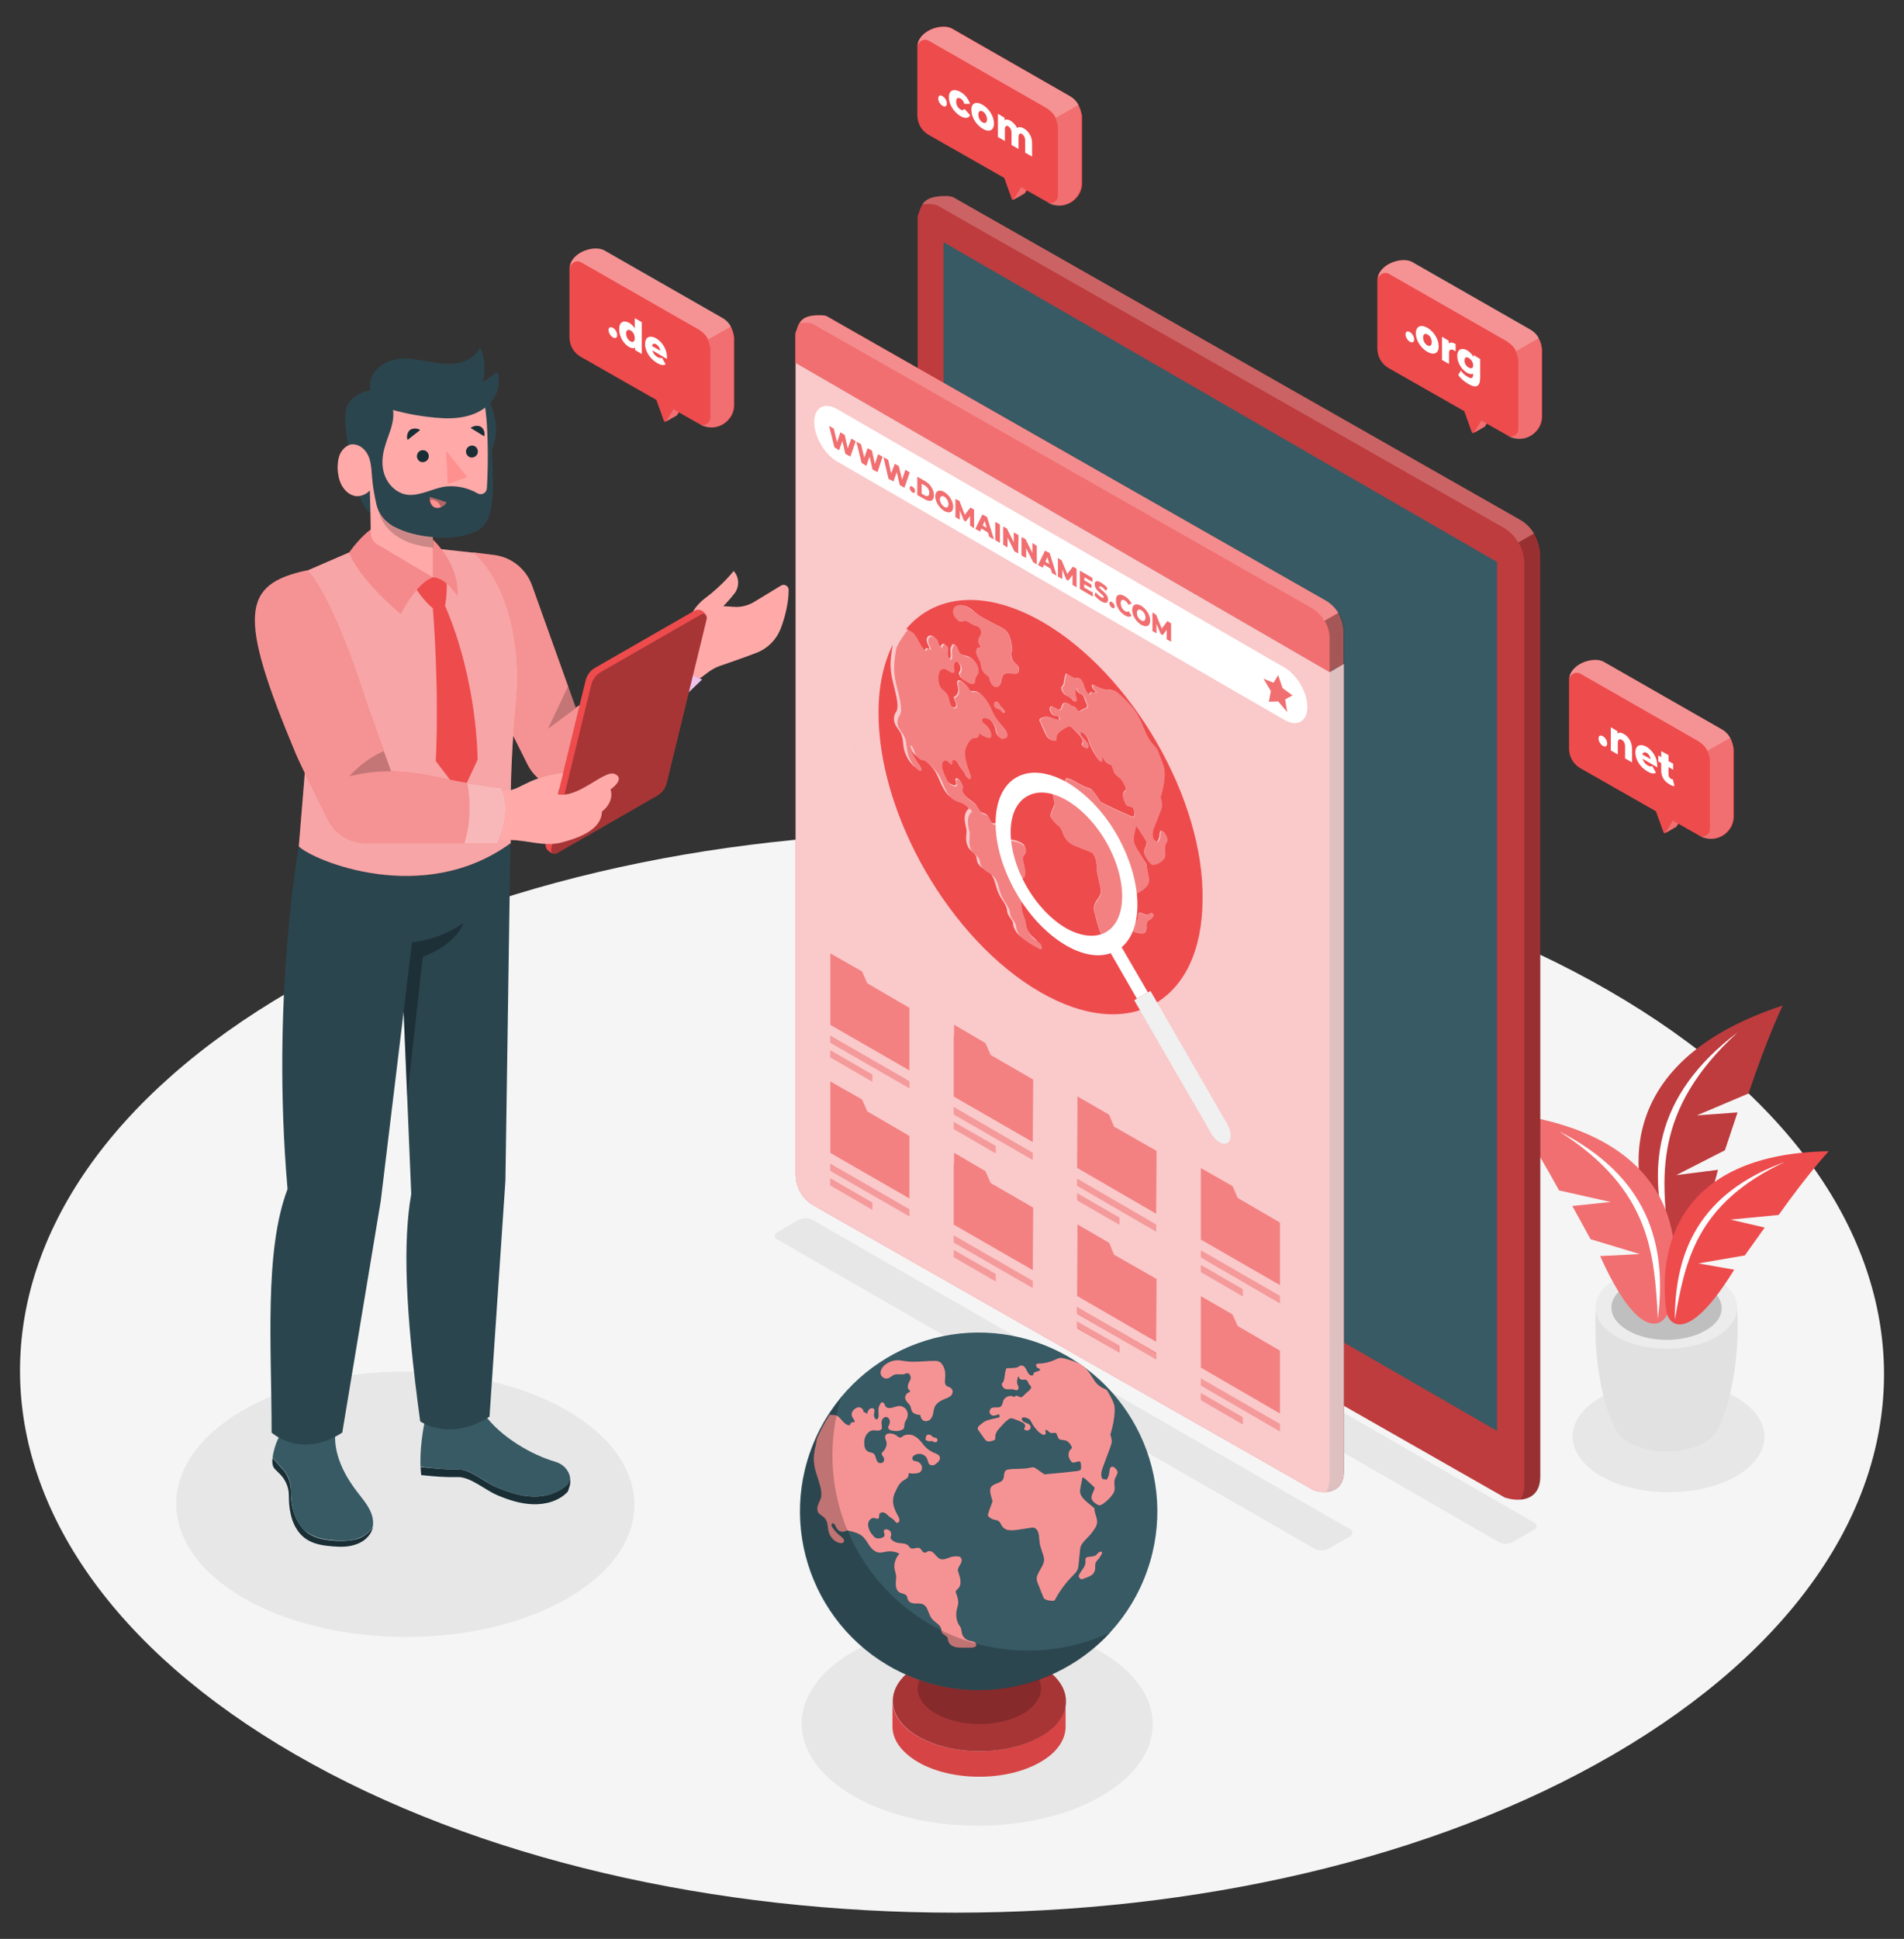 <?xml version="1.0" encoding="utf-8"?>
<!-- Generator: Adobe Illustrator 23.0.2, SVG Export Plug-In . SVG Version: 6.00 Build 0)  -->
<svg version="1.1" id="Layer_1" xmlns="http://www.w3.org/2000/svg" xmlns:xlink="http://www.w3.org/1999/xlink" x="0px" y="0px"
	 viewBox="0 0 574.1 584.4" style="enable-background:new 0 0 574.1 584.4;" xml:space="preserve">
<rect x="0" y="0" width="574.1" height="584.4" fill="#333333" stroke="none"/>
<style type="text/css">
	.st0{fill:#F5F5F5;}
	.st1{fill:#E7E7E7;}
	.st2{fill:#E1E1E1;}
	.st3{fill:#ECECEC;}
	.st4{opacity:0.15;}
	.st5{fill:#EE4B4D;}
	.st6{opacity:0.2;}
	.st7{fill:#FFFFFF;}
	.st8{opacity:0.2;fill:#FFFFFF;}
	.st9{fill:#375A64;}
	.st10{fill:#D268CC;}
	.st11{opacity:0.4;}
	.st12{opacity:0.7;fill:#FFFFFF;}
	.st13{opacity:0.3;}
	.st14{fill:#F0F0F0;}
	.st15{opacity:0.3;fill:#FFFFFF;}
	.st16{opacity:0.1;}
	.st17{opacity:0.22;}
	.st18{fill:#18292F;}
	.st19{fill:#FFAAA8;}
	.st20{opacity:0.6;fill:#FFFFFF;}
	.st21{opacity:0.4;fill:#FFFFFF;}
	.st22{fill:#1A2E35;}
	.st23{fill:#2B454E;}
	.st24{opacity:0.5;}
	.st25{opacity:0.35;}
	.st26{fill:#FF9090;}
	.st27{fill:none;}
</style>
<g>
	<path class="st0" d="M485.1,298.6c-110.1-63.6-288-63.6-397.4,0C-21.7,362.1-21.1,465.2,89,528.8c110.1,63.6,288.1,63.6,397.5,0
		C595.8,465.2,595.2,362.1,485.1,298.6z"/>
	<path class="st1" d="M332,497.9c-20.8-12-54.3-12-74.9,0c-20.6,12-20.5,31.4,0.2,43.4c20.8,12,54.3,12,74.9,0
		C352.8,529.3,352.7,509.9,332,497.9z"/>
	<path class="st1" d="M523.5,421.2c-11.3-6.5-29.6-6.5-40.9,0c-11.3,6.5-11.2,17.1,0.1,23.7c11.3,6.5,29.6,6.5,40.9,0
		C534.9,438.3,534.8,427.7,523.5,421.2z"/>
	<path class="st1" d="M170.9,425.1c-27.1-15.6-70.8-15.6-97.7,0c-26.9,15.6-26.7,41,0.3,56.6c27.1,15.6,70.8,15.6,97.7,0
		C198.1,466.1,198,440.8,170.9,425.1z"/>
	<path class="st1" d="M462.7,461l-6.4,3.7c-1.4,0.8-3.2,0.8-4.6,0l-173.3-100c-0.8-0.4-0.8-1.6,0-2l6.4-3.7c1.4-0.8,3.2-0.8,4.6,0
		l173.3,100C463.5,459.4,463.5,460.5,462.7,461z"/>
	<path class="st1" d="M407.2,463l-6.4,3.7c-1.4,0.8-3.2,0.8-4.6,0l-162-93.2c-0.8-0.4-0.8-1.6,0-2l6.4-3.7c1.4-0.8,3.2-0.8,4.6,0
		l162,93.2C408,461.4,408,462.5,407.2,463z"/>
	<g>
		<g>
			<path class="st2" d="M523.8,394.2l-21.3,0.6l-21.3-0.6c-0.9,14.4,1.9,29.1,5.8,36.3l0,0c0.7,1.6,2.1,3.1,4.2,4.3
				c6.3,3.6,16.5,3.6,22.7,0c2.2-1.3,3.6-2.8,4.2-4.4C521.9,423.1,524.7,408.5,523.8,394.2z"/>
			<g>
				<path class="st3" d="M517.5,385.4c8.4,4.8,8.4,12.7,0.1,17.5c-8.3,4.8-21.8,4.8-30.2,0c-8.4-4.8-8.4-12.7-0.1-17.5
					C495.6,380.6,509.1,380.6,517.5,385.4z"/>
			</g>
			<g>
				<path class="st2" d="M514.2,387.4c6.5,3.8,6.6,9.9,0.1,13.6c-6.5,3.8-17,3.8-23.5,0c-6.5-3.8-6.6-9.9-0.1-13.6
					C497.1,383.6,507.7,383.6,514.2,387.4z"/>
			</g>
			<g class="st4">
				<path d="M514.2,387.4c6.5,3.8,6.6,9.9,0.1,13.6c-6.5,3.8-17,3.8-23.5,0c-6.5-3.8-6.6-9.9-0.1-13.6
					C497.1,383.6,507.7,383.6,514.2,387.4z"/>
			</g>
		</g>
		<g>
			<path class="st5" d="M537.5,303.1C489.4,318.9,489,351,499.8,374c2.7,4.6,11,7.1,18.2-21.4l-12.6,1.6l14.7-7.5l3.8-11.4
				l-12.3,0.9l15.6-6.6C533,312.3,537.5,303.1,537.5,303.1z"/>
			<path class="st6" d="M537.5,303.1C489.4,318.9,489,351,499.8,374c2.7,4.6,11,7.1,18.2-21.4l-12.6,1.6l14.7-7.5l3.8-11.4
				l-12.3,0.9l15.6-6.6C533,312.3,537.5,303.1,537.5,303.1z"/>
			<path class="st7" d="M523.9,311.2c-25.4,19.2-27.6,41.3-20.5,64.4C500.9,355.2,498.2,334.7,523.9,311.2z"/>
		</g>
		<g>
			<path class="st5" d="M456.1,335.8c47.4,6.7,53.2,36.6,46.9,59.7c-1.8,4.8-9.1,8.5-20.5-16.9l12-0.6l-14.9-4.5l-5.5-10l11.6-1.2
				l-15.6-3.5C461.8,343.6,456.1,335.8,456.1,335.8z"/>
			<path class="st8" d="M456.1,335.8c47.4,6.7,53.2,36.6,46.9,59.7c-1.8,4.8-9.1,8.5-20.5-16.9l12-0.6l-14.9-4.5l-5.5-10l11.6-1.2
				l-15.6-3.5C461.8,343.6,456.1,335.8,456.1,335.8z"/>
			<path class="st7" d="M470.1,341c26.8,13.7,32.6,33.9,29.8,56.5C498.8,378.3,498,358.7,470.1,341z"/>
		</g>
		<g>
			<path class="st5" d="M551.4,347c-43.5,0.7-52,27-48.9,48.6c1.1,4.5,7.2,8.6,20.4-12.9l-10.8-1.9l14-2.4l6-8.4l-10.3-2.4l14.5-1.4
				C545.4,353.4,551.4,347,551.4,347z"/>
			<path class="st7" d="M538.2,350.2c-25.7,9.4-33.2,26.9-33.2,47.6C508.1,380.5,511.1,362.9,538.2,350.2z"/>
		</g>
	</g>
	<g>
		<g>
			<g>
				<g>
					<path class="st5" d="M277,64.4L277,64.4c0.3-1,0.6-1.9,1.1-2.7c1.1-1.7,3-2.7,7.5-2.6c0.2,0,1.4,0.1,1.9,0.4l170.7,97.1
						c2.2,1.2,3.9,3.1,4.9,5.3c0.8,1.7,1.3,3.5,1.3,5.4V445c0,5-2.9,6.8-6.1,7c-1.4,0.1-2.8-0.1-4.1-0.5c0,0,0,0-0.1,0
						c-0.2-0.1-0.3-0.1-0.5-0.2L282.9,354c-3.8-2.2-6.2-6.3-6.2-10.7V65.7C276.7,65.2,276.8,64.8,277,64.4z"/>
					<path class="st6" d="M277,64.4L277,64.4c0.3-1,0.6-1.9,1.1-2.7c1.1-1.7,3-2.7,7.5-2.6c0.2,0,1.4,0.1,1.9,0.4l170.7,97.1
						c2.2,1.2,3.9,3.1,4.9,5.3c0.8,1.7,1.3,3.5,1.3,5.4V445c0,5-2.9,6.8-6.1,7c-1.4,0.1-2.8-0.1-4.1-0.5c0,0,0,0-0.1,0
						c-0.2-0.1-0.3-0.1-0.5-0.2L282.9,354c-3.8-2.2-6.2-6.3-6.2-10.7V65.7C276.7,65.2,276.8,64.8,277,64.4z"/>
					<path class="st6" d="M463.2,161.8c0.8,1.7,1.3,3.5,1.3,5.4V445c0,5-2.9,6.8-6.1,7c0.8-1.1,1.2-2.6,1.2-4.6V169.7
						c0-1.9-0.5-3.7-1.3-5.4c-0.1-0.3-0.3-0.5-0.5-0.8l4.7-2.7C462.8,161.1,463,161.5,463.2,161.8z"/>
					<path class="st8" d="M285.6,59.1c0.2,0,1.4,0.1,1.9,0.4l170.7,97.1c1.8,1,3.3,2.5,4.3,4.2l-4.7,2.7c-1.1-1.8-2.6-3.4-4.5-4.5
						L282.6,61.9c-0.4-0.2-1.6-0.4-1.9-0.4c-1,0-1.9,0-2.7,0.1C279.2,60,281.1,59,285.6,59.1z"/>
				</g>
				<polygon class="st9" points="284.5,73 451.4,169.4 451.4,431.3 284.5,335 				"/>
				<g>
					<g>
						<path class="st10" d="M359.4,382.6c3.1,1.8,5.9,5.8,6.3,9.1c0.4,3.2-1.7,4.4-4.8,2.7c-3.1-1.8-5.9-5.8-6.3-9.1
							C354.2,382.1,356.3,380.9,359.4,382.6z"/>
					</g>
					<g class="st11">
						<path d="M359.4,382.6c3.1,1.8,5.9,5.8,6.3,9.1c0.4,3.2-1.7,4.4-4.8,2.7c-3.1-1.8-5.9-5.8-6.3-9.1
							C354.2,382.1,356.3,380.9,359.4,382.6z"/>
					</g>
				</g>
			</g>
		</g>
	</g>
	<g>
		<g>
			<g>
				<path class="st5" d="M239.8,109.4v-8.5c0-0.4,0.1-0.8,0.3-1.2l0,0c0.3-0.9,0.5-1.7,1-2.4c0.9-1.5,2.6-2.4,6.6-2.3
					c0.2,0,1.3,0.1,1.6,0.3L399.7,181c1.9,1.1,3.4,2.7,4.3,4.7c0.7,1.5,1.1,3.1,1.1,4.7v9.7l-4.3,2.5L239.8,109.4z"/>
				<path class="st5" d="M400.9,202.6l4.3-2.5v243.4c0,4.4-2.6,6-5.4,6.2c-1.2,0.1-2.5-0.1-3.6-0.5c0,0,0,0,0,0
					c-0.1-0.1-0.3-0.1-0.4-0.2l-150.4-85.6c-3.4-1.9-5.5-5.5-5.5-9.4V109.4L400.9,202.6z"/>
				<path class="st11" d="M404.1,185.6c0.7,1.5,1.1,3.1,1.1,4.7v253.2c0,4.4-2.6,6-5.4,6.2c0.7-1,1.1-2.3,1.1-4V192.5
					c0-1.7-0.4-3.3-1.1-4.7c-0.1-0.2-0.3-0.5-0.4-0.7l4.2-2.4C403.7,185,403.9,185.3,404.1,185.6z"/>
				<path class="st8" d="M247.7,95.1c0.2,0,1.3,0.1,1.6,0.3L399.7,181c1.6,0.9,2.9,2.2,3.8,3.7l-4.2,2.4c-0.9-1.6-2.3-3-3.9-3.9
					L245,97.6c-0.4-0.2-1.4-0.3-1.6-0.3c-0.9,0-1.7,0-2.3,0.1C242,95.9,243.7,95,247.7,95.1z"/>
				<path class="st8" d="M239.8,109.4v-8.5c0-0.4,0.1-0.8,0.3-1.2l0,0c0.3-0.9,0.5-1.7,1-2.4c0.9-1.5,2.6-2.4,6.6-2.3
					c0.2,0,1.3,0.1,1.6,0.3L399.7,181c1.9,1.1,3.4,2.7,4.3,4.7c0.7,1.5,1.1,3.1,1.1,4.7v9.7l-4.3,2.5L239.8,109.4z"/>
				<path class="st12" d="M400.9,202.6l4.3-2.5v243.4c0,4.4-2.6,6-5.4,6.2c-1.2,0.1-2.5-0.1-3.6-0.5c0,0,0,0,0,0
					c-0.1-0.1-0.3-0.1-0.4-0.2l-150.4-85.6c-3.4-1.9-5.5-5.5-5.5-9.4V109.4L400.9,202.6z"/>
			</g>
		</g>
		<g>
			<g>
				<g>
					<path class="st7" d="M387.3,201.2c3.8,2.2,6.9,7.5,6.9,11.9c0,4.4-3.1,6.1-6.9,3.9l-134.9-77.9c-3.8-2.2-6.9-7.5-6.9-11.9
						c0-4.4,3.1-6.1,6.9-3.9L387.3,201.2z"/>
				</g>
				<g>
					<g>
						<polygon class="st5" points="258,133 256.4,137.6 254.9,136.8 254,132.9 253,135.7 251.6,134.8 250,128.4 251.4,129.2 
							252.4,133.3 253.4,130.3 254.7,131.1 255.6,135.2 256.7,132.2 						"/>
					</g>
					<g>
						<polygon class="st5" points="266.1,137.7 264.6,142.3 263.1,141.5 262.2,137.6 261.2,140.4 259.8,139.5 258.2,133.1 
							259.6,133.9 260.6,138 261.6,135.1 262.9,135.8 263.8,139.9 264.8,136.9 						"/>
					</g>
					<g>
						<polygon class="st5" points="274.3,142.4 272.7,147 271.3,146.2 270.4,142.3 269.4,145.1 267.9,144.3 266.4,137.8 
							267.8,138.6 268.7,142.7 269.8,139.8 271,140.5 272,144.6 273,141.6 						"/>
					</g>
					<g>
						<path class="st5" d="M275.1,146.7c0.5,0.3,0.8,0.8,0.8,1.3c0,0.5-0.3,0.7-0.8,0.4c-0.4-0.3-0.8-0.8-0.8-1.4
							C274.3,146.6,274.7,146.4,275.1,146.7z"/>
					</g>
					<g>
						<path class="st5" d="M278.9,145c1.6,0.9,2.7,2.6,2.7,4.3c0,1.7-1.1,2.1-2.7,1.2l-2.3-1.3l0-5.5L278.9,145z M278.8,149.3
							c0.8,0.5,1.4,0.2,1.4-0.7c0-1-0.5-1.8-1.4-2.3l-0.9-0.5l0,3L278.8,149.3"/>
					</g>
					<g>
						<path class="st5" d="M284.7,148.3c1.5,0.9,2.7,2.8,2.7,4.4c0,1.7-1.1,2.2-2.7,1.3c-1.5-0.9-2.7-2.8-2.7-4.4
							C282,148,283.2,147.4,284.7,148.3z M284.7,152.8c0.7,0.4,1.3,0.1,1.3-0.8c0-1-0.6-1.9-1.3-2.3c-0.7-0.4-1.3-0.1-1.3,0.8
							C283.4,151.4,284,152.3,284.7,152.8"/>
					</g>
					<g>
						<polygon class="st5" points="293.7,153.6 293.7,159.2 292.5,158.4 292.5,155.5 291.2,157.2 290.6,156.8 289.4,153.8 
							289.4,156.6 288.1,155.9 288.1,150.4 289.3,151 290.9,155.2 292.6,153 						"/>
					</g>
					<g>
						<path class="st5" d="M297.6,155.8l2.1,6.8l-1.4-0.8l-0.4-1.3l-2-1.2l-0.4,0.9l-1.4-0.8l2.1-4.3L297.6,155.8z M296.3,158.4
							l1.2,0.7l-0.6-2.1L296.3,158.4"/>
					</g>
					<g>
						<polygon class="st5" points="301.5,158.1 301.5,163.6 300.1,162.8 300.1,157.3 						"/>
					</g>
					<g>
						<polygon class="st5" points="307.1,161.3 307,166.8 305.9,166.2 303.8,162 303.8,165 302.5,164.2 302.5,158.7 303.6,159.3 
							305.7,163.5 305.7,160.5 						"/>
					</g>
					<g>
						<polygon class="st5" points="312.6,164.5 312.6,170.1 311.5,169.4 309.4,165.2 309.4,168.2 308,167.4 308,161.9 309.2,162.5 
							311.3,166.7 311.3,163.7 						"/>
					</g>
					<g>
						<path class="st5" d="M316.5,166.7l2.1,6.8l-1.4-0.8l-0.4-1.3l-2-1.2l-0.4,0.9l-1.4-0.8l2.1-4.3L316.5,166.7z M315.2,169.3
							l1.2,0.7l-0.6-2.1L315.2,169.3"/>
					</g>
					<g>
						<polygon class="st5" points="324.6,171.4 324.6,177 323.4,176.3 323.4,173.3 322.1,175 321.5,174.7 320.3,171.6 320.3,174.5 
							319,173.8 319,168.2 320.1,168.9 321.8,173 323.5,170.8 						"/>
					</g>
					<g>
						<polygon class="st5" points="329.4,174.2 329.4,175.4 327,174 326.9,174.9 329.1,176.2 329.1,177.3 326.9,176.1 326.9,177.1 
							329.5,178.6 329.5,179.8 325.6,177.5 325.6,172 						"/>
					</g>
					<g>
						<path class="st5" d="M332.1,175.7c0.6,0.4,1.3,0.9,1.8,1.5l-0.4,0.9c-0.5-0.5-0.9-1-1.3-1.2c-0.6-0.3-0.8-0.2-0.8,0
							c0,0.8,2.7,1.8,2.7,3.8c0,1-0.7,1.4-2.1,0.5c-0.8-0.5-1.6-1.2-2-1.8l0.4-0.9c0.4,0.6,1,1.1,1.6,1.5c0.6,0.3,0.8,0.3,0.8,0
							c0-0.9-2.7-1.8-2.7-3.9C330,175.2,330.7,174.8,332.1,175.7z"/>
					</g>
					<g>
						<path class="st5" d="M335.3,181.5c0.4,0.3,0.8,0.8,0.8,1.3c0,0.5-0.3,0.7-0.8,0.4c-0.4-0.3-0.8-0.8-0.8-1.4
							C334.5,181.4,334.9,181.2,335.3,181.5z"/>
					</g>
					<g>
						<path class="st5" d="M339.1,179.7c0.9,0.5,1.6,1.3,2.1,2.2l-0.9,0.4c-0.3-0.6-0.7-1-1.1-1.3c-0.8-0.5-1.3-0.1-1.3,0.8
							c0,0.9,0.5,1.9,1.3,2.4c0.5,0.3,0.8,0.3,1.1,0l0.9,1.4c-0.5,0.4-1.2,0.4-2.1-0.2c-1.5-0.9-2.6-2.7-2.6-4.4
							C336.4,179.3,337.5,178.8,339.1,179.7z"/>
					</g>
					<g>
						<path class="st5" d="M344.1,182.6c1.5,0.9,2.7,2.8,2.7,4.4c0,1.7-1.1,2.2-2.7,1.3c-1.5-0.9-2.7-2.8-2.7-4.4
							C341.4,182.2,342.5,181.7,344.1,182.6z M344.1,187c0.7,0.4,1.3,0.1,1.3-0.8c0-1-0.6-1.9-1.3-2.3c-0.7-0.4-1.3-0.1-1.3,0.8
							C342.8,185.6,343.3,186.6,344.1,187"/>
					</g>
					<g>
						<polygon class="st5" points="353.1,187.9 353.1,193.4 351.8,192.7 351.8,189.8 350.6,191.4 350,191.1 348.7,188 348.7,190.9 
							347.5,190.2 347.5,184.6 348.6,185.3 350.3,189.5 352,187.2 						"/>
					</g>
				</g>
				<g class="st6">
					<g>
						<polygon class="st7" points="258,133 256.4,137.6 254.9,136.8 254,132.9 253,135.7 251.6,134.8 250,128.4 251.4,129.2 
							252.4,133.3 253.4,130.3 254.7,131.1 255.6,135.2 256.7,132.2 						"/>
					</g>
					<g>
						<polygon class="st7" points="266.1,137.7 264.6,142.3 263.1,141.5 262.2,137.6 261.2,140.4 259.8,139.5 258.2,133.1 
							259.6,133.9 260.6,138 261.6,135.1 262.9,135.8 263.8,139.9 264.8,136.9 						"/>
					</g>
					<g>
						<polygon class="st7" points="274.3,142.4 272.7,147 271.3,146.2 270.4,142.3 269.4,145.1 267.9,144.3 266.4,137.8 
							267.8,138.6 268.7,142.7 269.8,139.8 271,140.5 272,144.6 273,141.6 						"/>
					</g>
					<g>
						<path class="st7" d="M275.1,146.7c0.5,0.3,0.8,0.8,0.8,1.3c0,0.5-0.3,0.7-0.8,0.4c-0.4-0.3-0.8-0.8-0.8-1.4
							C274.3,146.6,274.7,146.4,275.1,146.7z"/>
					</g>
					<g>
						<path class="st7" d="M278.9,145c1.6,0.9,2.7,2.6,2.7,4.3c0,1.7-1.1,2.1-2.7,1.2l-2.3-1.3l0-5.5L278.9,145z M278.8,149.3
							c0.8,0.5,1.4,0.2,1.4-0.7c0-1-0.5-1.8-1.4-2.3l-0.9-0.5l0,3L278.8,149.3"/>
					</g>
					<g>
						<path class="st7" d="M284.7,148.3c1.5,0.9,2.7,2.8,2.7,4.4c0,1.7-1.1,2.2-2.7,1.3c-1.5-0.9-2.7-2.8-2.7-4.4
							C282,148,283.2,147.4,284.7,148.3z M284.7,152.8c0.7,0.4,1.3,0.1,1.3-0.8c0-1-0.6-1.9-1.3-2.3c-0.7-0.4-1.3-0.1-1.3,0.8
							C283.4,151.4,284,152.3,284.7,152.8"/>
					</g>
					<g>
						<polygon class="st7" points="293.7,153.6 293.7,159.2 292.5,158.4 292.5,155.5 291.2,157.2 290.6,156.8 289.4,153.8 
							289.4,156.6 288.1,155.9 288.1,150.4 289.3,151 290.9,155.2 292.6,153 						"/>
					</g>
					<g>
						<path class="st7" d="M297.6,155.8l2.1,6.8l-1.4-0.8l-0.4-1.3l-2-1.2l-0.4,0.9l-1.4-0.8l2.1-4.3L297.6,155.8z M296.3,158.4
							l1.2,0.7l-0.6-2.1L296.3,158.4"/>
					</g>
					<g>
						<polygon class="st7" points="301.5,158.1 301.5,163.6 300.1,162.8 300.1,157.3 						"/>
					</g>
					<g>
						<polygon class="st7" points="307.1,161.3 307,166.8 305.9,166.2 303.8,162 303.8,165 302.5,164.2 302.5,158.7 303.6,159.3 
							305.7,163.5 305.7,160.5 						"/>
					</g>
					<g>
						<polygon class="st7" points="312.6,164.5 312.6,170.1 311.5,169.4 309.4,165.2 309.4,168.2 308,167.4 308,161.9 309.2,162.5 
							311.3,166.7 311.3,163.7 						"/>
					</g>
					<g>
						<path class="st7" d="M316.5,166.7l2.1,6.8l-1.4-0.8l-0.4-1.3l-2-1.2l-0.4,0.9l-1.4-0.8l2.1-4.3L316.5,166.7z M315.2,169.3
							l1.2,0.7l-0.6-2.1L315.2,169.3"/>
					</g>
					<g>
						<polygon class="st7" points="324.6,171.4 324.6,177 323.4,176.3 323.4,173.3 322.1,175 321.5,174.7 320.3,171.6 320.3,174.5 
							319,173.8 319,168.2 320.1,168.9 321.8,173 323.5,170.8 						"/>
					</g>
					<g>
						<polygon class="st7" points="329.4,174.2 329.4,175.4 327,174 326.9,174.9 329.1,176.2 329.1,177.3 326.9,176.1 326.9,177.1 
							329.5,178.6 329.5,179.8 325.6,177.5 325.6,172 						"/>
					</g>
					<g>
						<path class="st7" d="M332.1,175.7c0.6,0.4,1.3,0.9,1.8,1.5l-0.4,0.9c-0.5-0.5-0.9-1-1.3-1.2c-0.6-0.3-0.8-0.2-0.8,0
							c0,0.8,2.7,1.8,2.7,3.8c0,1-0.7,1.4-2.1,0.5c-0.8-0.5-1.6-1.2-2-1.8l0.4-0.9c0.4,0.6,1,1.1,1.6,1.5c0.6,0.3,0.8,0.3,0.8,0
							c0-0.9-2.7-1.8-2.7-3.9C330,175.2,330.7,174.8,332.1,175.7z"/>
					</g>
					<g>
						<path class="st7" d="M335.3,181.5c0.4,0.3,0.8,0.8,0.8,1.3c0,0.5-0.3,0.7-0.8,0.4c-0.4-0.3-0.8-0.8-0.8-1.4
							C334.5,181.4,334.9,181.2,335.3,181.5z"/>
					</g>
					<g>
						<path class="st7" d="M339.1,179.7c0.9,0.5,1.6,1.3,2.1,2.2l-0.9,0.4c-0.3-0.6-0.7-1-1.1-1.3c-0.8-0.5-1.3-0.1-1.3,0.8
							c0,0.9,0.5,1.9,1.3,2.4c0.5,0.3,0.8,0.3,1.1,0l0.9,1.4c-0.5,0.4-1.2,0.4-2.1-0.2c-1.5-0.9-2.6-2.7-2.6-4.4
							C336.4,179.3,337.5,178.8,339.1,179.7z"/>
					</g>
					<g>
						<path class="st7" d="M344.1,182.6c1.5,0.9,2.7,2.8,2.7,4.4c0,1.7-1.1,2.2-2.7,1.3c-1.5-0.9-2.7-2.8-2.7-4.4
							C341.4,182.2,342.5,181.7,344.1,182.6z M344.1,187c0.7,0.4,1.3,0.1,1.3-0.8c0-1-0.6-1.9-1.3-2.3c-0.7-0.4-1.3-0.1-1.3,0.8
							C342.8,185.6,343.3,186.6,344.1,187"/>
					</g>
					<g>
						<polygon class="st7" points="353.1,187.9 353.1,193.4 351.8,192.7 351.8,189.8 350.6,191.4 350,191.1 348.7,188 348.7,190.9 
							347.5,190.2 347.5,184.6 348.6,185.3 350.3,189.5 352,187.2 						"/>
					</g>
				</g>
			</g>
			<g>
				<g>
					<polygon class="st5" points="385.4,203.5 386.7,207.4 389.7,209.6 387.5,210.8 388.1,214.6 385.4,211.4 382.6,211.5 
						383.2,208.3 381,204.6 384,205.8 					"/>
				</g>
				<g>
					<polygon class="st8" points="385.4,203.5 386.7,207.4 389.7,209.6 387.5,210.8 388.1,214.6 385.4,211.4 382.6,211.5 
						383.2,208.3 381,204.6 384,205.8 					"/>
				</g>
			</g>
		</g>
		<g>
			<g>
				<path class="st5" d="M314.4,187.5c-17.2-9.9-32.3-8.4-41.1,2c0.5,0.5,1.1,0.7,1.7,1.1c0.8,0.7,1.3,1.8,1.8,2.9
					c0.5,1,1.1,2,2.1,2.5c0-0.6,0.5-0.8,1-0.5c0.1,0.1,0.2,0.1,0.3,0.2c0.1-0.6-0.5-1.5-0.7-2.2c-0.3-1,0.1-1.7,0.7-1.9
					c0.3-0.1,0.7-0.1,1.3,0.3c0.5,0.3,0.9,1,1,1.6c0,0.2,0,0.3,0.4,0.8c0.3,0.3,0.5,0.6,0.6,1c0.1-0.5,0.3-1,0.6-1.2
					c0.2-0.1,0.5-0.1,0.7,0.1c0.2,0.1,0.4,0.3,0.5,0.6c0.4,0.7,0,1.2,0,1.8c0,0.4,0.1,0.9,0.3,1.3c0.1,0.2,0.2,0.4,0.4,0.6
					c0.3,0.2,0.5-0.1,0.6-0.4c0.2-0.8-0.1-1.8,0-2.6c0.1-0.4,0.2-0.7,0.4-1c0.1-0.2,0.3-0.5,0.7-0.3c0.3,0.2,0.5,0.6,0.6,0.9
					c0.2,0.4,0.2,0.8,0.5,1.2c0.2,0.3,0.5,0.6,0.9,0.8c0.5,0.3,0.9,0.4,1.4,0.5c0.5,0.1,0.9,0.2,1.4,0.5c0.7,0.4,1.4,1.2,1.8,2.1
					c0.4,0.9,0.5,1.9,0.3,2.5c-0.2,0.7-0.8,1.1-0.9,1.9c0,0.3,0,0.7-0.1,0.9c-0.1,0.2-0.2,0.3-0.4,0.3c-0.5,0.1-1.1-0.1-1.8-0.4
					c-0.4-0.2-0.8-0.5-1.2-0.8c-0.3-0.2-0.5-0.4-0.7-0.7c-0.2-0.3-0.4-0.7-0.4-1c0-0.2,0.1-0.3,0.2-0.4c0.2-0.4,0.4-0.8,0.3-1.4
					c-0.1-0.6-0.4-1.3-1-1.8c-0.5-0.3-1-0.1-1.1,0.4c-0.2,0.5-0.1,1.2,0,1.9c0,0.2,0.1,0.5,0,0.6c-0.1,0.4-0.5,0.4-1.1,0.2
					c-0.2-0.1-0.4-0.2-0.6-0.4c-0.2-0.1-0.4-0.3-0.6-0.4c-0.8-0.5-1.6-0.3-2,0.3c-0.4,0.6-0.6,1.5-0.5,2.5c0.1,1,0.3,2.1,1,3
					c0.5,0.6,1.2,1,1.7,1.7c0.7,1.1,0.5,2.3,1.2,3.4c0.2,0.3,0.4,0.5,0.6,0.6c0.2,0.1,0.5,0.2,0.7,0.1c0.4-0.1,0.5-0.7,0.3-1.3
					c-0.2-0.6-0.7-1.4-0.6-1.8c0.1-0.1,0.2-0.2,0.3-0.2c0.7-0.4,1.2-1.3,1-2.5c-0.1-0.7-0.5-1.6-0.2-2.1c0.2-0.4,0.7-0.3,1.2,0
					c0.6,0.4,1.4,1.1,1.8,1.7c0.3,0.5,0.6,1.1,1.1,1.3c0.2,0.1,0.3,0,0.5,0c0.5-0.1,1.1,0,1.7,0.4c0.3,0.2,0.5,0.3,0.8,0.6
					c0.8,0.7,1.6,1.7,2.2,2.8c0.5,0.9,0.9,1.8,1.3,2.7c0.7,1.4,1.6,2.6,2.6,3.7c0.3,0.4,0.7,0.7,1,1.2c0.3,0.4,0.6,0.9,0.6,1.4
					c0.1,0.6-0.3,0.9-0.6,1.1c-0.3,0.2-0.6,0.3-1,0.2c-0.2,0-0.3-0.1-0.5-0.2c-0.3-0.1-0.5-0.4-0.7-0.7c-0.5-0.7-0.5-1.5-0.7-2.3
					c-0.3-0.8-0.8-1.6-1.4-2.2c-0.2-0.2-0.4-0.3-0.6-0.4c-0.4-0.2-0.9-0.4-1.3-0.4c-0.3,0-0.5,0-0.7,0.2c-0.2,0.2-0.2,0.6,0,0.9
					c0.2,0.6,0.8,0.9,1.2,1.2c0.8,0.7,1.4,2,1.4,2.9c0,0.3-0.1,0.5-0.2,0.6c-0.2,0.2-0.6,0.2-0.9,0.1c-0.4-0.1-0.8-0.3-1.2-0.5
					c-0.4-0.2-0.9-0.6-1.3-0.9c0,0.5-0.2,1.1-0.5,1.3c-0.3,0.2-0.7,0.1-1.1,0.2c-1,0.2-1.6,1.2-2.1,2.2c-0.2,0.4-0.4,0.8-0.5,1.3
					c-0.4,1.8,0.4,4.4,1.3,6.8c0.2,0.5,0.4,1.1,0.4,1.5c0,0.4-0.3,0.7-0.8,0.4c-0.4-0.3-0.5-0.8-0.8-1.3c-0.3-0.5-0.7-1-1.1-1.5
					c-0.5-0.7-0.9-1.5-1.4-2.2c-0.2-0.2-0.4-0.4-0.6-0.5c-0.4-0.2-0.8-0.3-0.9,0.1c-0.1,0.4,0,1.1-0.5,1c-0.2-0.1-0.4-0.4-0.6-0.6
					c-0.1-0.1-0.2-0.2-0.4-0.3c-0.6-0.3-1.1-0.2-1.4,0.2c-0.3,0.5-0.3,1.5,0,2.4c0.3,0.9,0.7,1.8,1.1,2.7c0.2,0.5,0.4,0.9,0.8,1.3
					c0.2,0.3,0.5,0.4,1,0.7c0.6,0.3,1.3,0.5,1.4-0.1c0.1-0.5-0.4-1.4-0.1-1.7c0.1-0.1,0.2-0.1,0.3,0c0.1,0,0.2,0.1,0.3,0.1
					c0.6,0.3,1.2,1.3,1.3,2c0,0.5-0.2,0.9-0.2,1.3c0.4,1.2,1.5,2.3,2.3,2.9c0.9,0.6,1.9,1.2,2.5,2.3c0.3,0.4,0.4,0.9,0.8,1.3
					c0.1,0.1,0.3,0.3,0.4,0.3c0.2,0.1,0.5,0.2,0.7,0.3c0.2,0.1,0.5,0.1,0.7,0.3c0.1,0.1,0.3,0.2,0.4,0.3c0.3,0.3,0.5,0.8,0.7,1.3
					c0.2,0.4,0.5,0.9,0.9,1.1c0.3,0.1,0.5,0,0.8,0c0.1,0,0.2,0.1,0.4,0.1c0.5,0.3,1,1,1.4,1.7c0.4,0.9,0.9,1.8,1.5,2.4
					c0.2,0.2,0.4,0.3,0.6,0.4c0.6,0.4,1.2,0.4,1.8,0.5c0.6,0.1,1.3,0.4,2.1,0.8c0.4,0.2,0.9,0.6,1.1,1.1c0.4,0.8,0.2,1.6-0.2,2
					c-0.3,0.5-0.8,1-0.5,1.8c0.6,2.2,1.2,4.8-0.1,5.4c-0.2,0.1-0.5,0.2-0.5,0.4c-0.1,0.2,0,0.5,0.1,0.8c0.3,1.2,0.6,2.5,0.5,3.6
					c-0.1,0.7-0.3,1.3-0.4,2c-0.2,1.3,0,2.9,0.6,4.6c0.2,0.6,0.5,1.2,0.6,1.8c0.1,0.4,0.1,0.8,0.2,1.2c0.2,1.3,1,2.7,2,3.6
					c0.4,0.4,0.9,0.7,1.3,1.2c0.4,0.5,0.7,1.2,0.5,1.6c-0.2,0.4-0.7,0.1-1.2-0.2c-0.8-0.5-1.6-1-2.5-1.5c-0.8-0.5-1.6-1-2.3-1.7
					c-0.7-0.7-1.4-1.8-1.6-2.8c-0.1-0.4,0-0.7-0.2-1.1c-0.3-0.8-1.1-1.5-1.4-2.3c-0.3-0.6-0.2-1.2-0.4-1.8c-0.3-1.1-1.1-2.1-1.7-3.1
					c-0.5-0.8-0.9-1.7-1.2-2.6c-0.5-1.5-0.8-3.3-1.8-4.5c-0.7-0.8-1.5-1.2-2.3-1.7c-0.8-0.5-1.7-1.3-1.9-2.3
					c-0.1-0.4-0.1-0.8-0.2-1.2c-0.4-1.1-1.6-1.7-2.3-2.7c-0.6-0.9-0.8-2-0.8-2.9c0-0.9,0.2-1.7,0.1-2.7c-0.1-0.6-0.3-1.3-0.4-1.9
					c-0.4-2,0.1-3.7,1.2-4.4c-0.8-0.9-1.7-1.7-2.6-2.2c-0.2-0.1-0.4-0.2-0.6-0.3c-0.7-0.3-1.4-0.5-2.2-0.9c-0.2-0.1-0.3-0.2-0.5-0.3
					c-1-0.8-1.8-2.2-2.5-3.6c-0.6-1.3-1.1-2.7-1.9-4c-1-1.5-2.3-2.7-3.6-3.7c-0.1-0.1-0.3-0.2-0.6-0.4c-0.2-0.1-0.3-0.1-0.5-0.1
					c-0.2,0-0.5-0.1-0.7-0.2c-0.6-0.4-1.2-1.1-1.6-1.8c-0.4-0.9-0.5-1.9-1.2-2.5c-0.2-0.1-0.4,0.1-0.4,0.4c0,0.3,0.1,0.6,0.3,0.9
					c0.6,1.5,1.4,3,2.4,4.3c0.4,0.6,0.9,1.3,0.8,1.8c-0.1,0.4-0.5,0.3-0.9,0.1c-0.2-0.1-0.4-0.3-0.6-0.5c-1.3-1.3-2.3-3.1-2.7-4.8
					c-0.4-1.7-0.2-3.4-1.1-5.1c-0.5-0.9-1.2-1.6-1.6-2.5c-0.4-0.8-0.4-1.6-0.3-2.3c0.1-0.6,0.4-1.2,0.7-1.6c0.7-1.3,0.1-4-0.4-6.1
					c-0.5-2.1-1.1-4.2-1.3-6.2c-0.2-2.2,0-4.1,0.3-6c0.1-0.6,0.2-1.2,0.3-1.8c-2.7,5.4-4.3,12.3-4.3,20.4
					c-0.1,31,21.7,68.7,48.7,84.3c27,15.6,48.9,3.1,49-27.9C363.1,240.8,341.3,203.1,314.4,187.5z M302.9,214.8
					c-0.1,0-0.3,0.1-0.4,0c-0.1,0-0.1,0-0.2-0.1c-0.1-0.1-0.2-0.1-0.3-0.3l-0.1-0.2l-0.2-0.2c-0.1-0.1-0.1-0.1-0.2-0.1
					c-0.2-0.1-0.5-0.2-0.7-0.3c0,0,0,0-0.1,0c-0.3-0.2-0.6-0.4-0.8-0.7l-0.1-0.3l0-0.2c0-0.2,0-0.4,0.1-0.6l0.1-0.2
					c0.1-0.2,0.4-0.1,0.7,0c0.1,0.1,0.3,0.2,0.4,0.3c0.1,0.2,0.2,0.4,0.3,0.5c0.2,0.3,0.3,0.6,0.6,0.8c0.2,0.1,0.3,0.3,0.5,0.5
					c0.1,0.1,0.2,0.3,0.3,0.4c0.1,0.2,0.2,0.3,0.2,0.5L302.9,214.8L302.9,214.8z M306.8,202.9c-0.5,0.3-1.3,0.1-2,0
					c-1-0.1-2,0-2.5,0.9c-0.2,0.4-0.3,1-0.4,1.5c-0.1,0.7-0.4,1.3-0.9,1.6c-0.3,0.2-0.8,0.1-1.2-0.1c-0.2-0.1-0.4-0.3-0.6-0.5
					c-0.5-0.6-0.8-1.5-0.9-2.3c-0.8-0.6-1.8-1.3-2.2-2.4c-0.3-0.7-0.3-1.4-0.5-2.2c-0.3-0.8-0.9-1.6-1.1-2.4c-0.3-0.9,0-1.8,0.7-1.8
					c0.2,0,0.6,0,0.5-0.4c0-0.2-0.2-0.4-0.3-0.5c-0.4-0.7-0.4-1.5-0.2-2c0.2-0.5,0.6-0.9,0.7-1.5c0.1-0.6-0.3-1.7-0.9-2
					c-0.2-0.1-0.4-0.1-0.7-0.2c-0.4-0.1-0.7-0.3-1.1-0.5c-0.1-0.1-0.2-0.1-0.4-0.2c-0.1-0.1-0.3-0.2-0.4-0.3
					c-0.5-0.3-0.9-0.5-1.3-0.5c-0.7,0-1.2,0.4-1.9,0c-0.3-0.1-0.5-0.4-0.9-0.8c-0.6-0.9-0.9-1.7-0.7-2.5c0.5-1.7,2.8-1.7,4.5-0.7
					c0.8,0.4,1.5,1.1,2.2,1.7c0.8,0.6,1.6,1.2,2.5,1.6c1.7,1,3.5,1.8,5.3,2.8c0.1,0,0.1,0.1,0.2,0.1c0.5,0.3,0.9,0.6,1.3,1.1
					c0.4,0.5,0.7,1.1,0.9,1.7c0.5,1.4,0.7,2.8,0.6,3.9c0,0.5-0.2,0.9-0.1,1.5c0,0.5,0.2,1.2,0.5,1.7c0.4,0.6,1,0.9,1.4,1.5
					C307.5,201.5,307.3,202.6,306.8,202.9z M346.7,277.2c-0.3,0.2-0.7,0.4-0.9,0.8c-0.2,0.5-0.1,1.4-0.1,2c-0.1,0.7-0.4,1.2-1,1.3
					c-0.4,0.1-0.9,0-1.3-0.1c-0.3-0.1-0.7-0.1-1-0.2c-0.1,0-0.2,0-0.3-0.1c0,0,0,0,0,0c-0.2-0.1-0.4-0.4-0.5-0.7
					c-0.1-0.1-0.2-0.3-0.2-0.5c0-0.1,0-0.2,0-0.3c0.4-1.2,1.7-1.5,1.8-3c0-0.3,0-0.6,0-0.9c0-0.3,0.2-0.5,0.4-0.5
					c0.1,0,0.2,0,0.4,0.1c0.4,0.2,0.8,0.3,1.3,0.5c0.6,0.2,0.9,0.2,1.3-0.1c0.2-0.2,0.5-0.4,0.8-0.2c0,0,0.1,0,0.1,0.1
					C348.4,276,347,277.1,346.7,277.2z M351.3,254.7c-0.3,0.9,0.2,2.5-0.1,3.5c-0.1,0.3-0.3,0.5-0.5,0.7c-0.7,0.8-1.7,1.4-2.8,1.6
					c-0.2,0-0.5,0.1-0.7-0.1c-0.3-0.2-0.5-0.5-0.8-0.8c-0.6-0.8-1.2-1.6-1.4-2.5c-0.2-1.2,0.5-1.8,0.7-2.8c0-0.1,0.1-0.3,0-0.5
					c0-0.2-0.1-0.3-0.2-0.5c-0.7-1.1-1.4-2.2-2.1-3.3c-0.3-0.4-0.6-0.9-0.9-1.2c-0.2,0.9-0.4,1.9-0.6,2.8c-0.1,0.5-0.2,1-0.1,1.6
					c0.1,1.3,1,2.8,1.9,4.1c0.6,1,1.3,2.1,2,3.1c-0.1,1.5,0.8,3.4,0.7,4.9c-0.1,1.4-1,2-1.8,2.7c-1,0.8-2.7,1.2-2.9,2.9
					c-0.2,1.6-0.3,3.2-0.5,4.8c0,0.5-0.1,0.9-0.3,1.3c-0.3,0.6-0.8,0.9-1.3,1.2c-1.9,1.1-3.5,2.7-4.8,4.7c-0.1,0.1-0.2,0.3-0.3,0.3
					c-0.1,0-0.2,0-0.5-0.2c-0.6-0.4-1.2-0.8-1.7-1.3c-0.2-0.2-0.4-0.3-0.5-0.6c-0.1-0.2-0.2-0.5-0.3-0.7c-0.5-1.7-1-3.3-1.4-5
					c-0.2-0.6-0.3-1.2-0.3-1.8c0-0.5,0.2-0.9,0.3-1.2c0.5-1.3,2-2.3,1.8-4.1c-0.2-1.8-0.9-3.8-1.1-5.6c-0.2-1.4,0-2.7-0.6-4.2
					c-0.1-0.4-0.4-0.8-0.6-1.2c-0.2-0.2-0.4-0.4-0.6-0.5c-0.2-0.1-0.4-0.2-0.6-0.3c-1.2-0.5-2.4-1-3.6-1.4c-0.5-0.2-1.1-0.4-1.6-0.7
					c-0.2-0.1-0.4-0.2-0.5-0.3c-0.7-0.5-1.4-1.3-1.9-2.2c-0.4-0.9-0.6-1.8-1.2-2.6c-0.3-0.3-0.6-0.5-0.9-0.8
					c-0.6-0.5-1.1-1.1-1.6-1.8c-0.2-0.2-0.3-0.5-0.4-0.7c0-0.2,0-0.4,0.1-0.6c0.3-1.1,0.8-2.1,1.2-3.1c-0.1-0.7-0.3-1.4-0.4-2.1
					c-0.2-1-0.4-2,0-2.6c0.7-1,2.7,0.4,3.3-0.7c0.4-0.7,0-2.1,0.7-2.3c0.2-0.1,0.5,0,0.8,0.1c1.9,0.7,3.9,2.3,5.8,2.8
					c0.2,0.1,0.5,0.1,0.7,0.3c0.1,0,0.1,0.1,0.2,0.1c0.2,0.2,0.4,0.4,0.6,0.7c0.9,1.1,1.5,2.1,2.3,3.2c3,1.5,6,2.9,9,4.2
					c0.3,0.1,0.7,0.3,0.8,0.1c0.1-0.1,0.1-0.3,0.2-0.5c0-0.5,0-1.1-0.2-1.7c0-0.2-0.1-0.3-0.3-0.6c-0.1,0-0.1-0.1-0.2-0.1
					c-0.4-0.1-0.8-0.3-1.2-0.4c-0.1,0-0.2-0.1-0.3-0.1c-0.1,0-0.1-0.1-0.2-0.1c-0.1-0.1-0.2-0.3-0.3-0.5c-0.4-0.8-0.7-1.7-0.7-2.5
					c0-0.8,0.4-1.5,1-1.5c-0.3-1.2-0.9-2.5-1.7-3.4c-0.5-0.5-1-0.8-1.5-1.3c-0.1-0.1-0.3-0.3-0.4-0.5c-0.1-0.1-0.1-0.3-0.2-0.5
					c-0.2-0.5-0.3-1-0.6-1.7l-0.3-0.2c-0.2-0.1-0.3-0.2-0.5-0.2c-0.1-0.1-0.3-0.1-0.4-0.2c-0.2-0.1-0.4-0.3-0.6-0.5
					c-0.4-0.4-0.6-1.1-1.2-1.5c-0.2,0,0,0.4,0,0.7c0.1,0.4-0.1,0.9-0.4,0.7c-0.6-0.4-1-1.1-1.5-1.8c-0.9-1.4-1.6-2.9-2.1-4.5
					c-0.1-0.2-0.1-0.4-0.2-0.6c-0.1-0.2-0.2-0.3-0.3-0.5c-0.4-0.6-0.9-1.1-1.5-1.4c-0.1-0.1-0.2-0.1-0.3-0.1c-0.2,0-0.2,0.5-0.1,0.8
					c0.5,1.2,1.9,1.8,2.2,3c0.2,0.6-0.1,1.2-0.6,1.1c-0.1,0-0.2-0.1-0.4-0.2c-0.1-0.1-0.3-0.2-0.4-0.3c-0.1-0.1-0.3-0.2-0.4-0.4
					c-0.2-0.4,0.1-0.6,0.2-0.8c0.1-0.3,0-0.7-0.2-1.1c-0.2-0.4-0.5-0.7-0.7-1c-0.7-0.8-1.5-1.6-2.2-2.3c-0.2-0.2-0.4-0.3-0.7-0.5
					c-0.2-0.1-0.4-0.1-0.6,0c-0.8,0.2-1.4,0.7-2.1,1.1c-0.8,0.5-1.6,1.2-1.6,2.6c0,0.2,0,0.5-0.1,0.6c-0.1,0.1-0.2,0.1-0.3,0
					c-0.4,0-0.9-0.1-1.4-0.4c-0.3-0.2-0.6-0.4-0.8-0.7c-0.2-0.3-0.3-0.6-0.5-0.9c-0.5-1.1-1-2.2-1.5-3.4c-0.1-0.3-0.3-0.6-0.3-0.8
					c0-0.3,0.2-0.4,0.4-0.5c0.4-0.2,0.9-0.4,1.4-0.5c1.1-0.1,2.5,0.7,3.8,1l0.2,0l0.1-0.2c0-0.2,0-0.5-0.1-0.8
					c-0.5-0.3-1-0.1-1.6-0.4c-0.5-0.3-0.9-0.9-1.1-1.6c-0.1-0.6,0.1-1.1,0.5-1.1c0.3,0,0.5,0.1,0.8,0.3c0.1,0.1,0.2,0.1,0.4,0.2
					c0.1,0.1,0.2,0.1,0.3,0.2c0.3,0.2,0.7,0.3,0.9,0.3c0.6-0.1,0.6-1.1,0.9-1.6c0.3-0.6,1.1-0.6,1.9-0.2c0.4,0.2,0.7,0.5,1,0.9
					c0.2-0.2,0.4-0.2,0.7,0c0.1,0.1,0.2,0.1,0.3,0.3c0.2,0.2,0.3,0.5,0.5,0.7c0.1,0.1,0.2,0.1,0.2,0.2c0.2,0.1,0.4,0.1,0.5,0.1
					c0.2,0,0.4-0.2,0.6-0.3c0.3-0.2,0.6-0.3,1-0.5c0.2-0.1,0.5-0.1,0.6-0.3c0.2-0.2,0.2-0.5,0.1-0.9c-0.1-0.2-0.2-0.4-0.3-0.6
					c-0.4-0.7-0.4-1.6-0.9-2.1c-0.1-0.1-0.3-0.2-0.4-0.3c-0.1-0.1-0.2-0.1-0.3-0.2c-0.1,0-0.2-0.1-0.3-0.1c-0.1-0.1-0.3-0.2-0.4-0.3
					c-0.4-0.4-0.6-1-0.7-1.6c-0.4,0.6-0.6,1.5-0.3,2.5c0.1,0.4,0.2,0.8,0.3,1.1c0,0.4-0.1,0.7-0.4,0.7c-0.1,0-0.1,0-0.2-0.1
					c-0.2-0.1-0.5-0.5-0.7-0.7c-0.2-0.2-0.5-0.4-0.7-0.5c-0.1-0.1-0.3-0.2-0.4-0.2c-0.1-0.1-0.3-0.2-0.4-0.2
					c-0.3-0.2-0.6-0.3-0.8-0.6c-0.4-0.5-0.8-1.1-0.8-1.7l0-0.3c0-0.1,0.1-0.1,0.2-0.2c0.4-0.3,0.5-1,0.6-1.6
					c0.1-0.8,0.3-1.5,0.5-2.2l0.1-0.1l0.2,0.1c0.2,0.1,0.4,0.2,0.5,0.3c0.5,0.3,1,0.6,1.5,0.8c0.2,0.1,0.5,0.2,0.7,0.2
					c0.2,0,0.3-0.1,0.4-0.1c0.2,0,0.4,0,0.6,0.1c0.2,0.1,0.3,0.2,0.5,0.4c0.5,0.6,0.8,1.5,1,2.3c0.3,0.8,0.7,1.7,1.3,2.1
					c0.1,0.1,0.3,0.1,0.3,0.1c0.1-0.1,0.1-0.4,0.2-0.5c0.3-0.6,1.5,0.4,1.8-0.2c-0.3-0.4-0.6-0.7-0.9-1.1c-0.3-0.4-0.4-1-0.2-1.1
					c0.2-0.1,0.5,0,0.8,0.2c1.4,0.8,2.8,1.3,4.1,1.3c0.5,0,1.1,0,1.7,0.3c0.1,0,0.2,0.1,0.3,0.1c0.5,0.3,1.1,0.8,1.6,1.3
					c1.5,1.4,3,2.8,4.2,4.6c1.6,2.2,2.3,4.8,3.5,7.2c0.6,1.3,1.5,2.5,2.4,3.4c0.2,0.2,0.4,0.4,0.6,0.7c0.2,0.3,0.3,0.7,0.5,1
					c0.3,0.9,0.6,1.8,1,2.7c0.3,0.8,0.6,1.7,0.8,2.5c0.1,0.7,0.1,1.3,0.1,1.9c-0.1,2.4-0.6,4.6-1.2,6.6c0.2,0.9,0.4,1.8,0.4,2.6
					c0,0.6-0.2,1.1-0.4,1.5c-0.6,1.5-1.2,3-1.8,4.6c-0.4,1.1-0.9,2.4-0.3,4c0.4,0.3,0.8,0.6,1.2,0.9c0.4-0.5,0.7-1.2,0.8-2
					c0-0.6,0.1-1.5,0.6-1.4c0.1,0,0.1,0,0.2,0.1c0.4,0.2,0.7,0.8,1,1.3c0.1,0.3,0.3,0.5,0.3,0.8
					C352.2,253.7,351.5,254.1,351.3,254.7z"/>
				<g>
					<path class="st5" d="M302.4,213.7c-0.2-0.2-0.3-0.3-0.5-0.5c-0.3-0.2-0.4-0.5-0.6-0.8c-0.1-0.2-0.2-0.4-0.3-0.5
						c-0.1-0.1-0.2-0.2-0.4-0.3c-0.3-0.2-0.5-0.2-0.7,0l-0.1,0.2c0,0.2-0.1,0.4-0.1,0.6l0,0.2l0.1,0.3c0.2,0.3,0.5,0.6,0.8,0.7
						c0,0,0,0,0.1,0c0.2,0.1,0.5,0.2,0.7,0.3c0.1,0,0.1,0.1,0.2,0.1l0.2,0.2l0.1,0.2c0.1,0.1,0.2,0.2,0.3,0.3c0.1,0,0.1,0.1,0.2,0.1
						c0.1,0,0.3,0,0.4,0l0.1-0.1l0-0.1c0-0.2-0.1-0.4-0.2-0.5C302.6,213.9,302.5,213.8,302.4,213.7z"/>
					<path class="st5" d="M289.1,187.2c0.7,0.4,1.2,0,1.9,0c0.4,0,0.8,0.2,1.3,0.5c0.1,0.1,0.3,0.2,0.4,0.3c0.1,0.1,0.2,0.1,0.4,0.2
						c0.4,0.2,0.8,0.4,1.1,0.5c0.2,0,0.4,0,0.7,0.2c0.6,0.3,1,1.4,0.9,2c-0.1,0.6-0.4,1-0.7,1.5c-0.2,0.5-0.3,1.3,0.2,2
						c0.1,0.2,0.2,0.3,0.3,0.5c0.1,0.4-0.3,0.4-0.5,0.4c-0.7,0-1,0.8-0.7,1.8c0.2,0.8,0.8,1.6,1.1,2.4c0.3,0.7,0.2,1.4,0.5,2.2
						c0.4,1.1,1.4,1.8,2.2,2.4c0.1,0.8,0.4,1.7,0.9,2.3c0.2,0.2,0.4,0.4,0.6,0.5c0.5,0.3,0.9,0.3,1.2,0.1c0.5-0.3,0.7-0.9,0.9-1.6
						c0.1-0.5,0.2-1.1,0.4-1.5c0.4-0.9,1.4-1.1,2.5-0.9c0.7,0.1,1.5,0.3,2,0c0.5-0.3,0.7-1.4,0.1-2.3c-0.4-0.6-1-0.9-1.4-1.5
						c-0.4-0.5-0.5-1.1-0.5-1.7c0-0.5,0.1-1,0.1-1.5c0.1-1.2-0.1-2.5-0.6-3.9c-0.2-0.6-0.5-1.2-0.9-1.7c-0.4-0.5-0.9-0.8-1.3-1.1
						c-0.1,0-0.1-0.1-0.2-0.1c-1.8-1-3.5-1.8-5.3-2.8c-0.8-0.5-1.7-1-2.5-1.6c-0.7-0.6-1.5-1.2-2.3-1.7c-1.7-1-4-1.1-4.5,0.7
						c-0.2,0.7,0,1.6,0.7,2.5C288.6,186.8,288.9,187.1,289.1,187.2z"/>
					<path class="st5" d="M347.4,275.5c0,0-0.1,0-0.1-0.1c-0.4-0.2-0.6,0-0.8,0.2c-0.4,0.4-0.7,0.4-1.3,0.1
						c-0.4-0.2-0.8-0.3-1.3-0.5c-0.1-0.1-0.3-0.1-0.4-0.1c-0.2,0-0.3,0.3-0.4,0.5c0,0.3,0,0.6,0,0.9c-0.1,1.5-1.4,1.8-1.8,3
						c0,0.1-0.1,0.2,0,0.3c0,0.2,0.1,0.3,0.2,0.5c0.1,0.3,0.3,0.5,0.5,0.7c0,0,0,0,0,0c0.1,0.1,0.2,0.1,0.3,0.1
						c0.3,0.1,0.7,0.1,1,0.2c0.5,0.1,0.9,0.2,1.3,0.1c0.5-0.2,0.9-0.6,1-1.3c0.1-0.7-0.1-1.5,0.1-2c0.2-0.4,0.6-0.6,0.9-0.8
						C347,277.1,348.4,276,347.4,275.5z"/>
					<path class="st5" d="M352,252.7c-0.1-0.3-0.2-0.5-0.3-0.8c-0.3-0.5-0.6-1.1-1-1.3c-0.1,0-0.1-0.1-0.2-0.1
						c-0.5-0.1-0.6,0.7-0.6,1.4c0,0.8-0.3,1.5-0.8,2c-0.4-0.3-0.8-0.6-1.2-0.9c-0.6-1.6-0.2-2.9,0.3-4c0.6-1.5,1.2-3,1.8-4.6
						c0.2-0.5,0.4-1,0.4-1.5c0.1-0.8-0.2-1.7-0.4-2.6c0.6-2,1.1-4.2,1.2-6.6c0-0.6,0-1.2-0.1-1.9c-0.1-0.8-0.5-1.7-0.8-2.5
						c-0.3-0.9-0.7-1.8-1-2.7c-0.1-0.3-0.3-0.7-0.5-1c-0.2-0.3-0.4-0.5-0.6-0.7c-0.9-1-1.8-2.1-2.4-3.4c-1.2-2.5-1.9-5-3.5-7.2
						c-1.3-1.8-2.7-3.2-4.2-4.6c-0.5-0.5-1.1-1-1.6-1.3c-0.1-0.1-0.2-0.1-0.3-0.1c-0.6-0.3-1.1-0.2-1.7-0.3
						c-1.3-0.1-2.7-0.5-4.1-1.3c-0.3-0.2-0.6-0.3-0.8-0.2c-0.2,0.2,0,0.7,0.2,1.1c0.3,0.4,0.6,0.7,0.9,1.1c-0.3,0.6-1.5-0.4-1.8,0.2
						c-0.1,0.2-0.1,0.4-0.2,0.5c-0.1,0.1-0.2,0-0.3-0.1c-0.6-0.4-1-1.3-1.3-2.1c-0.3-0.8-0.5-1.6-1-2.3c-0.1-0.2-0.3-0.3-0.5-0.4
						c-0.2-0.1-0.5-0.2-0.6-0.1c-0.2,0-0.3,0.1-0.4,0.1c-0.2,0-0.4-0.1-0.7-0.2c-0.5-0.2-1-0.5-1.5-0.8c-0.2-0.1-0.4-0.2-0.5-0.3
						l-0.2-0.1l-0.1,0.1c-0.2,0.7-0.4,1.4-0.5,2.2c-0.1,0.6-0.1,1.3-0.6,1.6c-0.1,0.1-0.2,0.1-0.2,0.2l0,0.3
						c0.1,0.6,0.4,1.2,0.8,1.7c0.2,0.3,0.5,0.5,0.8,0.6c0.1,0.1,0.3,0.2,0.4,0.2c0.1,0.1,0.3,0.2,0.4,0.2c0.2,0.1,0.5,0.3,0.7,0.5
						c0.2,0.2,0.5,0.5,0.7,0.7c0.1,0,0.1,0.1,0.2,0.1c0.3,0,0.4-0.3,0.4-0.7c0-0.4-0.2-0.8-0.3-1.1c-0.2-1,0-2,0.3-2.5
						c0.1,0.5,0.3,1.2,0.7,1.6c0.1,0.1,0.2,0.2,0.4,0.3c0.1,0.1,0.2,0.1,0.3,0.1c0.1,0,0.2,0.1,0.3,0.2c0.1,0.1,0.3,0.2,0.4,0.3
						c0.5,0.6,0.6,1.4,0.9,2.1c0.1,0.2,0.2,0.4,0.3,0.6c0.1,0.4,0.1,0.7-0.1,0.9c-0.2,0.2-0.4,0.3-0.6,0.3c-0.3,0.1-0.7,0.3-1,0.5
						c-0.2,0.1-0.4,0.2-0.6,0.3c-0.2,0-0.3,0-0.5-0.1c-0.1,0-0.2-0.1-0.2-0.2c-0.2-0.2-0.3-0.5-0.5-0.7c-0.1-0.1-0.2-0.2-0.3-0.3
						c-0.3-0.2-0.5-0.2-0.7,0c-0.3-0.4-0.7-0.7-1-0.9c-0.8-0.4-1.5-0.4-1.9,0.2c-0.3,0.5-0.3,1.5-0.9,1.6c-0.3,0.1-0.6-0.1-0.9-0.3
						c-0.1-0.1-0.2-0.1-0.3-0.2c-0.1-0.1-0.2-0.2-0.4-0.2c-0.3-0.2-0.6-0.3-0.8-0.3c-0.4,0-0.7,0.5-0.5,1.1c0.1,0.6,0.6,1.3,1.1,1.6
						c0.5,0.3,1,0.1,1.6,0.4c0.1,0.3,0.1,0.6,0.1,0.8l-0.1,0.2l-0.2,0c-1.2-0.3-2.6-1-3.8-1c-0.5,0-1,0.3-1.4,0.5
						c-0.2,0.1-0.4,0.2-0.4,0.5c0,0.3,0.1,0.6,0.3,0.8c0.5,1.1,1,2.2,1.5,3.4c0.1,0.3,0.3,0.6,0.5,0.9c0.2,0.3,0.5,0.6,0.8,0.7
						c0.5,0.3,1,0.4,1.4,0.4c0.1,0,0.2,0,0.3,0c0.1-0.1,0.1-0.4,0.1-0.6c-0.1-1.4,0.8-2,1.6-2.6c0.7-0.4,1.3-0.9,2.1-1.1
						c0.2-0.1,0.4-0.1,0.7,0.1c0.2,0.1,0.4,0.3,0.5,0.4c0.8,0.7,1.5,1.5,2.2,2.3c0.3,0.3,0.5,0.6,0.7,1c0.2,0.4,0.3,0.8,0.2,1.1
						c-0.1,0.3-0.3,0.5-0.2,0.8c0.1,0.2,0.3,0.3,0.4,0.4c0.1,0.1,0.3,0.2,0.4,0.3c0.1,0.1,0.2,0.1,0.4,0.2c0.5,0.1,0.8-0.4,0.6-1.1
						c-0.4-1.2-1.7-1.9-2.2-3c-0.2-0.4-0.2-0.8,0.1-0.8c0.1,0,0.2,0,0.3,0.1c0.5,0.3,1,0.8,1.5,1.4c0.1,0.1,0.2,0.3,0.3,0.5
						c0.1,0.2,0.2,0.4,0.2,0.6c0.5,1.5,1.2,3,2.1,4.5c0.4,0.7,0.9,1.4,1.5,1.8c0.3,0.2,0.5-0.3,0.4-0.7c-0.1-0.3-0.2-0.6,0.1-0.6
						c0.4,0.3,0.7,1,1,1.4c0.2,0.2,0.4,0.3,0.6,0.5c0.1,0.1,0.3,0.1,0.4,0.2c0.2,0.1,0.3,0.1,0.6,0.3l0.3,0.4c0.2,0.5,0.3,1,0.5,1.5
						c0,0.2,0.1,0.3,0.2,0.5c0.1,0.2,0.2,0.3,0.4,0.5c0.5,0.5,1,0.8,1.5,1.3c0.9,0.9,1.4,2.2,1.7,3.4c-0.6,0-1,0.7-1,1.5
						c0,0.8,0.3,1.7,0.7,2.5c0.1,0.2,0.2,0.3,0.3,0.5c0.1,0.1,0.1,0.1,0.2,0.1c0.1,0.1,0.2,0.1,0.3,0.1c0.4,0.1,0.8,0.3,1.2,0.4
						c0.1,0,0.1,0,0.3,0.2c0.1,0.1,0.2,0.3,0.2,0.5c0.1,0.6,0.2,1.2,0.2,1.7c0,0.2,0,0.4-0.2,0.5c-0.2,0.2-0.5,0-0.8-0.1
						c-3-1.3-6-2.7-9-4.2c-0.8-1.1-1.5-2.1-2.3-3.2c-0.2-0.3-0.4-0.5-0.6-0.7c-0.1,0-0.1-0.1-0.2-0.1c-0.2-0.1-0.5-0.2-0.7-0.3
						c-1.9-0.5-3.9-2.1-5.8-2.8c-0.3-0.1-0.6-0.2-0.8-0.1c-0.6,0.2-0.3,1.6-0.7,2.3c-0.6,1.1-2.6-0.3-3.3,0.7
						c-0.4,0.5-0.2,1.6,0,2.6c0.1,0.7,0.3,1.4,0.4,2.1c-0.4,1-0.9,2.1-1.2,3.1c-0.1,0.2-0.1,0.4-0.1,0.6c0.1,0.3,0.2,0.5,0.4,0.7
						c0.5,0.7,1,1.3,1.6,1.8c0.3,0.2,0.6,0.5,0.9,0.8c0.6,0.7,0.8,1.7,1.2,2.6c0.4,0.9,1.2,1.7,1.9,2.2c0.2,0.1,0.4,0.2,0.5,0.3
						c0.5,0.3,1.1,0.5,1.6,0.7c1.2,0.5,2.4,1,3.6,1.4c0.2,0.1,0.4,0.2,0.6,0.3c0.2,0.1,0.4,0.3,0.6,0.5c0.3,0.3,0.5,0.7,0.6,1.2
						c0.5,1.5,0.4,2.8,0.6,4.2c0.2,1.8,0.9,3.8,1.1,5.6c0.2,1.8-1.2,2.8-1.8,4.1c-0.1,0.4-0.3,0.7-0.3,1.2c0,0.5,0.2,1.2,0.3,1.8
						c0.5,1.7,1,3.3,1.4,5c0.1,0.2,0.1,0.5,0.3,0.7c0.1,0.2,0.3,0.4,0.5,0.6c0.6,0.5,1.2,0.9,1.9,1.4c0.1,0.1,0.2,0.1,0.3,0.1
						c0.2,0,0.2-0.1,0.3-0.3c1.3-2,2.9-3.6,4.8-4.7c0.5-0.3,1-0.6,1.3-1.2c0.2-0.4,0.2-0.8,0.3-1.3c0.2-1.6,0.3-3.2,0.5-4.8
						c0.2-1.7,1.9-2.1,2.9-2.9c0.8-0.7,1.7-1.3,1.8-2.7c0.1-1.5-0.8-3.4-0.7-4.9c-0.7-1-1.3-2.1-2-3.1c-0.8-1.3-1.8-2.8-1.9-4.1
						c-0.1-0.6,0-1.1,0.1-1.6c0.2-0.9,0.4-1.9,0.6-2.8c0.4,0.3,0.7,0.7,0.9,1.2c0.7,1.1,1.4,2.2,2.1,3.3c0.1,0.2,0.2,0.3,0.2,0.5
						c0.1,0.2,0,0.4,0,0.5c-0.3,0.9-1,1.5-0.7,2.8c0.2,0.9,0.8,1.7,1.4,2.5c0.2,0.3,0.5,0.6,0.8,0.8c0.3,0.2,0.5,0.1,0.7,0.1
						c1.1-0.2,2.1-0.7,2.8-1.6c0.2-0.2,0.4-0.4,0.5-0.7c0.3-1-0.2-2.5,0.1-3.5C351.5,254.1,352.2,253.7,352,252.7z"/>
					<path class="st5" d="M311.5,282.8c-1-0.9-1.8-2.3-2-3.6c-0.1-0.4-0.1-0.8-0.2-1.2c-0.1-0.6-0.4-1.2-0.6-1.8
						c-0.6-1.6-0.8-3.3-0.6-4.6c0.1-0.7,0.4-1.3,0.4-2c0.1-1.1-0.2-2.3-0.5-3.6c-0.1-0.3-0.1-0.6-0.1-0.8c0.1-0.3,0.3-0.3,0.5-0.4
						c1.3-0.6,0.7-3.2,0.1-5.4c-0.2-0.9,0.2-1.4,0.5-1.8c0.4-0.5,0.6-1.2,0.2-2c-0.3-0.5-0.7-0.9-1.3-1.2c-0.7-0.4-1.3-0.6-1.9-0.7
						c-0.6-0.1-1.2-0.2-1.8-0.5c-0.2-0.1-0.4-0.3-0.6-0.4c-0.6-0.6-1-1.6-1.5-2.4c-0.4-0.7-0.9-1.4-1.4-1.7
						c-0.1-0.1-0.3-0.1-0.4-0.1c-0.3,0-0.5,0.1-0.8-0.1c-0.3-0.2-0.6-0.6-0.8-1.1c-0.2-0.4-0.4-0.9-0.7-1.3
						c-0.1-0.1-0.3-0.3-0.4-0.3c-0.2-0.1-0.5-0.2-0.7-0.3c-0.2-0.1-0.5-0.1-0.7-0.3c-0.1-0.1-0.3-0.2-0.4-0.3
						c-0.3-0.4-0.5-0.8-0.8-1.3c-0.7-1.1-1.6-1.7-2.5-2.3c-0.9-0.6-1.9-1.8-2.3-2.9c0-0.5,0.2-0.8,0.2-1.3c-0.1-0.7-0.7-1.6-1.3-2
						c-0.1-0.1-0.2-0.1-0.3-0.1c-0.1,0-0.2,0-0.3,0c-0.3,0.3,0.1,1.2,0.1,1.7c-0.1,0.6-0.8,0.4-1.4,0.1c-0.1,0-0.1-0.1-0.2-0.1
						c-0.3-0.2-0.5-0.3-0.8-0.6c-0.3-0.4-0.6-0.8-0.8-1.3c-0.4-0.9-0.9-1.8-1.1-2.7c-0.3-0.9-0.3-1.8,0-2.4c0.3-0.4,0.8-0.6,1.4-0.2
						c0.1,0.1,0.2,0.2,0.4,0.3c0.2,0.2,0.4,0.4,0.6,0.6c0.1,0,0.1,0.1,0.2,0.1c0.3,0,0.2-0.7,0.3-1.1c0.1-0.4,0.5-0.4,0.9-0.1
						c0.2,0.1,0.4,0.3,0.6,0.5c0.5,0.6,0.9,1.5,1.4,2.2c0.4,0.5,0.8,0.9,1.1,1.5c0.2,0.5,0.4,1,0.9,1.3c0.4,0.2,0.6-0.1,0.7-0.5
						c0-0.5-0.2-1-0.4-1.5c-0.9-2.4-1.7-5-1.3-6.8c0.1-0.5,0.3-0.9,0.5-1.3c0.5-1,1-2,2.1-2.2c0.4-0.1,0.8,0,1.1-0.2
						c0.3-0.2,0.5-0.8,0.5-1.3c0.4,0.4,0.8,0.7,1.3,0.9c0.4,0.2,0.8,0.4,1.2,0.5c0.3,0.1,0.7,0.1,0.9-0.1c0.2-0.1,0.2-0.4,0.2-0.6
						c0.1-0.9-0.5-2.2-1.4-2.9c-0.4-0.4-1-0.7-1.2-1.2c-0.2-0.4-0.1-0.8,0-0.9c0.2-0.2,0.4-0.3,0.7-0.2c0.4,0,0.8,0.1,1.3,0.4
						c0.2,0.1,0.4,0.3,0.6,0.4c0.6,0.5,1.2,1.4,1.4,2.2c0.2,0.8,0.2,1.6,0.7,2.3c0.2,0.3,0.4,0.5,0.7,0.7c0.2,0.1,0.3,0.2,0.5,0.2
						c0.4,0.1,0.7-0.1,1-0.2c0.4-0.2,0.7-0.5,0.6-1.1c0-0.4-0.3-1-0.6-1.4c-0.3-0.4-0.7-0.8-1-1.2c-1-1.1-1.9-2.4-2.6-3.7
						c-0.5-0.9-0.8-1.8-1.3-2.7c-0.6-1.1-1.3-2.1-2.2-2.8c-0.3-0.2-0.5-0.4-0.8-0.6c-0.6-0.4-1.2-0.5-1.7-0.4c-0.2,0-0.3,0.1-0.6,0
						c-0.4-0.2-0.7-0.8-1-1.3c-0.4-0.6-1.2-1.3-1.8-1.7c-0.5-0.3-1-0.4-1.2,0c-0.2,0.5,0.1,1.4,0.2,2.1c0.2,1.2-0.3,2.2-1,2.5
						c-0.1,0.1-0.2,0.1-0.3,0.2c-0.2,0.4,0.4,1.1,0.6,1.8c0.2,0.6,0.1,1.2-0.3,1.3c-0.2,0.1-0.4,0-0.7-0.1c-0.2-0.1-0.4-0.3-0.6-0.6
						c-0.7-1-0.5-2.3-1.2-3.4c-0.4-0.7-1.1-1.1-1.7-1.7c-0.7-0.8-1-2-1-3c-0.1-1,0.1-1.9,0.5-2.5c0.4-0.6,1.2-0.7,2-0.3
						c0.2,0.1,0.4,0.3,0.6,0.4c0.2,0.1,0.4,0.3,0.7,0.4c0.4,0.2,0.9,0.2,1-0.2c0-0.2,0-0.4,0-0.6c-0.1-0.7-0.2-1.4,0-1.9
						c0.2-0.5,0.6-0.7,1.3-0.3c0.5,0.4,0.8,1.1,0.9,1.7c0.1,0.6-0.1,1-0.3,1.4c-0.1,0.1-0.2,0.2-0.2,0.4c0,0.3,0.2,0.7,0.4,1
						c0.2,0.3,0.5,0.5,0.7,0.7c0.4,0.3,0.8,0.6,1.2,0.8c0.6,0.4,1.3,0.6,1.8,0.4c0.2,0,0.3-0.1,0.4-0.3c0.1-0.2,0-0.6,0.1-0.9
						c0-0.8,0.6-1.2,0.9-1.9c0.2-0.7,0.1-1.6-0.3-2.5c-0.4-0.9-1.1-1.7-1.8-2.1c-0.5-0.3-1-0.4-1.4-0.5c-0.4-0.1-0.9-0.2-1.5-0.6
						c-0.3-0.2-0.5-0.4-0.7-0.7c-0.2-0.4-0.3-0.8-0.5-1.2c-0.1-0.4-0.4-0.8-0.7-1c-0.3-0.1-0.5,0.1-0.6,0.4c-0.2,0.3-0.3,0.6-0.4,1
						c-0.1,0.8,0.1,1.8,0,2.6c-0.1,0.3-0.3,0.6-0.7,0.3c-0.1-0.1-0.2-0.3-0.3-0.5c-0.2-0.4-0.3-0.9-0.3-1.3c0-0.6,0.3-1.1,0-1.8
						c-0.1-0.3-0.3-0.5-0.5-0.6c-0.3-0.2-0.5-0.2-0.7-0.1c-0.3,0.2-0.5,0.7-0.6,1.2c-0.1-0.4-0.3-0.7-0.6-1l-0.3-0.3
						c-0.1-0.2-0.1-0.3-0.1-0.5c-0.1-0.6-0.5-1.2-1-1.6c-0.1,0-0.1-0.1-0.2-0.1c-0.4-0.2-0.8-0.3-1.1-0.2c-0.6,0.2-1,0.9-0.7,1.9
						c0.2,0.8,0.8,1.6,0.7,2.2c-0.1-0.1-0.2-0.2-0.3-0.2c-0.5-0.3-1-0.2-1,0.5c-0.1,0-0.1-0.1-0.2-0.1c-0.7-0.4-1.4-1.5-1.9-2.4
						c-0.5-1-1.1-2.2-1.8-2.9c-0.5-0.5-1.1-0.7-1.7-1.1c-0.3,0.4-0.7,0.8-1,1.3c0,0.1-0.1,0.1-0.1,0.2c0,0-0.1,0.1-0.1,0.1
						c-0.1,0.1-0.1,0.2-0.2,0.3c-0.8,1.1-1.5,2.3-2.1,3.6c-0.1,0.6-0.2,1.2-0.3,1.8c-0.3,1.9-0.5,3.8-0.3,6c0.2,2,0.8,4.1,1.3,6.2
						c0.5,2.1,1.1,4.8,0.4,6.1c-0.3,0.5-0.6,1-0.7,1.6c-0.1,0.6-0.1,1.5,0.3,2.3c0.4,0.9,1.1,1.6,1.6,2.5c0.9,1.7,0.7,3.3,1.1,5.1
						c0.4,1.7,1.4,3.6,2.7,4.8c0.2,0.2,0.4,0.4,0.6,0.5c0.4,0.2,0.8,0.3,0.9-0.1c0.1-0.5-0.4-1.2-0.8-1.8c-1-1.3-1.8-2.8-2.4-4.3
						c-0.1-0.3-0.2-0.6-0.3-0.9c0-0.3,0.2-0.5,0.4-0.4c0.6,0.6,0.8,1.6,1.2,2.5c0.4,0.8,1,1.5,1.6,1.8c0.2,0.1,0.5,0.2,0.7,0.2
						c0.2,0,0.3,0,0.6,0.1c0.1,0.1,0.3,0.2,0.4,0.3c1.3,1.1,2.6,2.2,3.6,3.7c0.8,1.2,1.3,2.6,1.9,4c0.6,1.3,1.4,2.8,2.5,3.6
						c0.2,0.1,0.3,0.2,0.5,0.3c0.7,0.4,1.4,0.6,2.2,0.9c0.2,0.1,0.4,0.2,0.6,0.3c0.9,0.5,1.8,1.3,2.6,2.2c-1.1,0.7-1.6,2.4-1.2,4.4
						c0.1,0.6,0.3,1.3,0.4,1.9c0.1,1-0.1,1.8-0.1,2.7c0,0.9,0.1,2,0.8,2.9c0.7,1,1.9,1.6,2.3,2.7c0.1,0.4,0.1,0.8,0.2,1.2
						c0.3,1,1.2,1.8,1.9,2.3c0.8,0.5,1.6,0.8,2.3,1.7c1.1,1.2,1.3,3,1.8,4.5c0.3,0.9,0.7,1.8,1.2,2.6c0.6,1,1.4,2,1.7,3.1
						c0.1,0.6,0.1,1.2,0.4,1.8c0.4,0.8,1.2,1.5,1.4,2.3c0.1,0.4,0.1,0.7,0.2,1.1c0.2,1,0.8,2.1,1.6,2.8c0.7,0.7,1.6,1.2,2.3,1.7
						c0.8,0.5,1.6,1,2.6,1.5c0.4,0.3,1,0.5,1.1,0.1c0.2-0.4-0.1-1.1-0.5-1.6C312.4,283.4,311.9,283.2,311.5,282.8z"/>
				</g>
				<g class="st13">
					<path class="st7" d="M302.4,213.7c-0.2-0.2-0.3-0.3-0.5-0.5c-0.3-0.2-0.4-0.5-0.6-0.8c-0.1-0.2-0.2-0.4-0.3-0.5
						c-0.1-0.1-0.2-0.2-0.4-0.3c-0.3-0.2-0.5-0.2-0.7,0l-0.1,0.2c0,0.2-0.1,0.4-0.1,0.6l0,0.2l0.1,0.3c0.2,0.3,0.5,0.6,0.8,0.7
						c0,0,0,0,0.1,0c0.2,0.1,0.5,0.2,0.7,0.3c0.1,0,0.1,0.1,0.2,0.1l0.2,0.2l0.1,0.2c0.1,0.1,0.2,0.2,0.3,0.3c0.1,0,0.1,0.1,0.2,0.1
						c0.1,0,0.3,0,0.4,0l0.1-0.1l0-0.1c0-0.2-0.1-0.4-0.2-0.5C302.6,213.9,302.5,213.8,302.4,213.7z"/>
					<path class="st7" d="M289.1,187.2c0.7,0.4,1.2,0,1.9,0c0.4,0,0.8,0.2,1.3,0.5c0.1,0.1,0.3,0.2,0.4,0.3c0.1,0.1,0.2,0.1,0.4,0.2
						c0.4,0.2,0.8,0.4,1.1,0.5c0.2,0,0.4,0,0.7,0.2c0.6,0.3,1,1.4,0.9,2c-0.1,0.6-0.4,1-0.7,1.5c-0.2,0.5-0.3,1.3,0.2,2
						c0.1,0.2,0.2,0.3,0.3,0.5c0.1,0.4-0.3,0.4-0.5,0.4c-0.7,0-1,0.8-0.7,1.8c0.2,0.8,0.8,1.6,1.1,2.4c0.3,0.7,0.2,1.4,0.5,2.2
						c0.4,1.1,1.4,1.8,2.2,2.4c0.1,0.8,0.4,1.7,0.9,2.3c0.2,0.2,0.4,0.4,0.6,0.5c0.5,0.3,0.9,0.3,1.2,0.1c0.5-0.3,0.7-0.9,0.9-1.6
						c0.1-0.5,0.2-1.1,0.4-1.5c0.4-0.9,1.4-1.1,2.5-0.9c0.7,0.1,1.5,0.3,2,0c0.5-0.3,0.7-1.4,0.1-2.3c-0.4-0.6-1-0.9-1.4-1.5
						c-0.4-0.5-0.5-1.1-0.5-1.7c0-0.5,0.1-1,0.1-1.5c0.1-1.2-0.1-2.5-0.6-3.9c-0.2-0.6-0.5-1.2-0.9-1.7c-0.4-0.5-0.9-0.8-1.3-1.1
						c-0.1,0-0.1-0.1-0.2-0.1c-1.8-1-3.5-1.8-5.3-2.8c-0.8-0.5-1.7-1-2.5-1.6c-0.7-0.6-1.5-1.2-2.3-1.7c-1.7-1-4-1.1-4.5,0.7
						c-0.2,0.7,0,1.6,0.7,2.5C288.6,186.8,288.9,187.1,289.1,187.2z"/>
					<path class="st7" d="M347.4,275.5c0,0-0.1,0-0.1-0.1c-0.4-0.2-0.6,0-0.8,0.2c-0.4,0.4-0.7,0.4-1.3,0.1
						c-0.4-0.2-0.8-0.3-1.3-0.5c-0.1-0.1-0.3-0.1-0.4-0.1c-0.2,0-0.3,0.3-0.4,0.5c0,0.3,0,0.6,0,0.9c-0.1,1.5-1.4,1.8-1.8,3
						c0,0.1-0.1,0.2,0,0.3c0,0.2,0.1,0.3,0.2,0.5c0.1,0.3,0.3,0.5,0.5,0.7c0,0,0,0,0,0c0.1,0.1,0.2,0.1,0.3,0.1
						c0.3,0.1,0.7,0.1,1,0.2c0.5,0.1,0.9,0.2,1.3,0.1c0.5-0.2,0.9-0.6,1-1.3c0.1-0.7-0.1-1.5,0.1-2c0.2-0.4,0.6-0.6,0.9-0.8
						C347,277.1,348.4,276,347.4,275.5z"/>
					<path class="st7" d="M352,252.7c-0.1-0.3-0.2-0.5-0.3-0.8c-0.3-0.5-0.6-1.1-1-1.3c-0.1,0-0.1-0.1-0.2-0.1
						c-0.5-0.1-0.6,0.7-0.6,1.4c0,0.8-0.3,1.5-0.8,2c-0.4-0.3-0.8-0.6-1.2-0.9c-0.6-1.6-0.2-2.9,0.3-4c0.6-1.5,1.2-3,1.8-4.6
						c0.2-0.5,0.4-1,0.4-1.5c0.1-0.8-0.2-1.7-0.4-2.6c0.6-2,1.1-4.2,1.2-6.6c0-0.6,0-1.2-0.1-1.9c-0.1-0.8-0.5-1.7-0.8-2.5
						c-0.3-0.9-0.7-1.8-1-2.7c-0.1-0.3-0.3-0.7-0.5-1c-0.2-0.3-0.4-0.5-0.6-0.7c-0.9-1-1.8-2.1-2.4-3.4c-1.2-2.5-1.9-5-3.5-7.2
						c-1.3-1.8-2.7-3.2-4.2-4.6c-0.5-0.5-1.1-1-1.6-1.3c-0.1-0.1-0.2-0.1-0.3-0.1c-0.6-0.3-1.1-0.2-1.7-0.3
						c-1.3-0.1-2.7-0.5-4.1-1.3c-0.3-0.2-0.6-0.3-0.8-0.2c-0.2,0.2,0,0.7,0.2,1.1c0.3,0.4,0.6,0.7,0.9,1.1c-0.3,0.6-1.5-0.4-1.8,0.2
						c-0.1,0.2-0.1,0.4-0.2,0.5c-0.1,0.1-0.2,0-0.3-0.1c-0.6-0.4-1-1.3-1.3-2.1c-0.3-0.8-0.5-1.6-1-2.3c-0.1-0.2-0.3-0.3-0.5-0.4
						c-0.2-0.1-0.5-0.2-0.6-0.1c-0.2,0-0.3,0.1-0.4,0.1c-0.2,0-0.4-0.1-0.7-0.2c-0.5-0.2-1-0.5-1.5-0.8c-0.2-0.1-0.4-0.2-0.5-0.3
						l-0.2-0.1l-0.1,0.1c-0.2,0.7-0.4,1.4-0.5,2.2c-0.1,0.6-0.1,1.3-0.6,1.6c-0.1,0.1-0.2,0.1-0.2,0.2l0,0.3
						c0.1,0.6,0.4,1.2,0.8,1.7c0.2,0.3,0.5,0.5,0.8,0.6c0.1,0.1,0.3,0.2,0.4,0.2c0.1,0.1,0.3,0.2,0.4,0.2c0.2,0.1,0.5,0.3,0.7,0.5
						c0.2,0.2,0.5,0.5,0.7,0.7c0.1,0,0.1,0.1,0.2,0.1c0.3,0,0.4-0.3,0.4-0.7c0-0.4-0.2-0.8-0.3-1.1c-0.2-1,0-2,0.3-2.5
						c0.1,0.5,0.3,1.2,0.7,1.6c0.1,0.1,0.2,0.2,0.4,0.3c0.1,0.1,0.2,0.1,0.3,0.1c0.1,0,0.2,0.1,0.3,0.2c0.1,0.1,0.3,0.2,0.4,0.3
						c0.5,0.6,0.6,1.4,0.9,2.1c0.1,0.2,0.2,0.4,0.3,0.6c0.1,0.4,0.1,0.7-0.1,0.9c-0.2,0.2-0.4,0.3-0.6,0.3c-0.3,0.1-0.7,0.3-1,0.5
						c-0.2,0.1-0.4,0.2-0.6,0.3c-0.2,0-0.3,0-0.5-0.1c-0.1,0-0.2-0.1-0.2-0.2c-0.2-0.2-0.3-0.5-0.5-0.7c-0.1-0.1-0.2-0.2-0.3-0.3
						c-0.3-0.2-0.5-0.2-0.7,0c-0.3-0.4-0.7-0.7-1-0.9c-0.8-0.4-1.5-0.4-1.9,0.2c-0.3,0.5-0.3,1.5-0.9,1.6c-0.3,0.1-0.6-0.1-0.9-0.3
						c-0.1-0.1-0.2-0.1-0.3-0.2c-0.1-0.1-0.2-0.2-0.4-0.2c-0.3-0.2-0.6-0.3-0.8-0.3c-0.4,0-0.7,0.5-0.5,1.1c0.1,0.6,0.6,1.3,1.1,1.6
						c0.5,0.3,1,0.1,1.6,0.4c0.1,0.3,0.1,0.6,0.1,0.8l-0.1,0.2l-0.2,0c-1.2-0.3-2.6-1-3.8-1c-0.5,0-1,0.3-1.4,0.5
						c-0.2,0.1-0.4,0.2-0.4,0.5c0,0.3,0.1,0.6,0.3,0.8c0.5,1.1,1,2.2,1.5,3.4c0.1,0.3,0.3,0.6,0.5,0.9c0.2,0.3,0.5,0.6,0.8,0.7
						c0.5,0.3,1,0.4,1.4,0.4c0.1,0,0.2,0,0.3,0c0.1-0.1,0.1-0.4,0.1-0.6c-0.1-1.4,0.8-2,1.6-2.6c0.7-0.4,1.3-0.9,2.1-1.1
						c0.2-0.1,0.4-0.1,0.7,0.1c0.2,0.1,0.4,0.3,0.5,0.4c0.8,0.7,1.5,1.5,2.2,2.3c0.3,0.3,0.5,0.6,0.7,1c0.2,0.4,0.3,0.8,0.2,1.1
						c-0.1,0.3-0.3,0.5-0.2,0.8c0.1,0.2,0.3,0.3,0.4,0.4c0.1,0.1,0.3,0.2,0.4,0.3c0.1,0.1,0.2,0.1,0.4,0.2c0.5,0.1,0.8-0.4,0.6-1.1
						c-0.4-1.2-1.7-1.9-2.2-3c-0.2-0.4-0.2-0.8,0.1-0.8c0.1,0,0.2,0,0.3,0.1c0.5,0.3,1,0.8,1.5,1.4c0.1,0.1,0.2,0.3,0.3,0.5
						c0.1,0.2,0.2,0.4,0.2,0.6c0.5,1.5,1.2,3,2.1,4.5c0.4,0.7,0.9,1.4,1.5,1.8c0.3,0.2,0.5-0.3,0.4-0.7c-0.1-0.3-0.2-0.6,0.1-0.6
						c0.4,0.3,0.7,1,1,1.4c0.2,0.2,0.4,0.3,0.6,0.5c0.1,0.1,0.3,0.1,0.4,0.2c0.2,0.1,0.3,0.1,0.6,0.3l0.3,0.4c0.2,0.5,0.3,1,0.5,1.5
						c0,0.2,0.1,0.3,0.2,0.5c0.1,0.2,0.2,0.3,0.4,0.5c0.5,0.5,1,0.8,1.5,1.3c0.9,0.9,1.4,2.2,1.7,3.4c-0.6,0-1,0.7-1,1.5
						c0,0.8,0.3,1.7,0.7,2.5c0.1,0.2,0.2,0.3,0.3,0.5c0.1,0.1,0.1,0.1,0.2,0.1c0.1,0.1,0.2,0.1,0.3,0.1c0.4,0.1,0.8,0.3,1.2,0.4
						c0.1,0,0.1,0,0.3,0.2c0.1,0.1,0.2,0.3,0.2,0.5c0.1,0.6,0.2,1.2,0.2,1.7c0,0.2,0,0.4-0.2,0.5c-0.2,0.2-0.5,0-0.8-0.1
						c-3-1.3-6-2.7-9-4.2c-0.8-1.1-1.5-2.1-2.3-3.2c-0.2-0.3-0.4-0.5-0.6-0.7c-0.1,0-0.1-0.1-0.2-0.1c-0.2-0.1-0.5-0.2-0.7-0.3
						c-1.9-0.5-3.9-2.1-5.8-2.8c-0.3-0.1-0.6-0.2-0.8-0.1c-0.6,0.2-0.3,1.6-0.7,2.3c-0.6,1.1-2.6-0.3-3.3,0.7
						c-0.4,0.5-0.2,1.6,0,2.6c0.1,0.7,0.3,1.4,0.4,2.1c-0.4,1-0.9,2.1-1.2,3.1c-0.1,0.2-0.1,0.4-0.1,0.6c0.1,0.3,0.2,0.5,0.4,0.7
						c0.5,0.7,1,1.3,1.6,1.8c0.3,0.2,0.6,0.5,0.9,0.8c0.6,0.7,0.8,1.7,1.2,2.6c0.4,0.9,1.2,1.7,1.9,2.2c0.2,0.1,0.4,0.2,0.5,0.3
						c0.5,0.3,1.1,0.5,1.6,0.7c1.2,0.5,2.4,1,3.6,1.4c0.2,0.1,0.4,0.2,0.6,0.3c0.2,0.1,0.4,0.3,0.6,0.5c0.3,0.3,0.5,0.7,0.6,1.2
						c0.5,1.5,0.4,2.8,0.6,4.2c0.2,1.8,0.9,3.8,1.1,5.6c0.2,1.8-1.2,2.8-1.8,4.1c-0.1,0.4-0.3,0.7-0.3,1.2c0,0.5,0.2,1.2,0.3,1.8
						c0.5,1.7,1,3.3,1.4,5c0.1,0.2,0.1,0.5,0.3,0.7c0.1,0.2,0.3,0.4,0.5,0.6c0.6,0.5,1.2,0.9,1.9,1.4c0.1,0.1,0.2,0.1,0.3,0.1
						c0.2,0,0.2-0.1,0.3-0.3c1.3-2,2.9-3.6,4.8-4.7c0.5-0.3,1-0.6,1.3-1.2c0.2-0.4,0.2-0.8,0.3-1.3c0.2-1.6,0.3-3.2,0.5-4.8
						c0.2-1.7,1.9-2.1,2.9-2.9c0.8-0.7,1.7-1.3,1.8-2.7c0.1-1.5-0.8-3.4-0.7-4.9c-0.7-1-1.3-2.1-2-3.1c-0.8-1.3-1.8-2.8-1.9-4.1
						c-0.1-0.6,0-1.1,0.1-1.6c0.2-0.9,0.4-1.9,0.6-2.8c0.4,0.3,0.7,0.7,0.9,1.2c0.7,1.1,1.4,2.2,2.1,3.3c0.1,0.2,0.2,0.3,0.2,0.5
						c0.1,0.2,0,0.4,0,0.5c-0.3,0.9-1,1.5-0.7,2.8c0.2,0.9,0.8,1.7,1.4,2.5c0.2,0.3,0.5,0.6,0.8,0.8c0.3,0.2,0.5,0.1,0.7,0.1
						c1.1-0.2,2.1-0.7,2.8-1.6c0.2-0.2,0.4-0.4,0.5-0.7c0.3-1-0.2-2.5,0.1-3.5C351.5,254.1,352.2,253.7,352,252.7z"/>
					<path class="st7" d="M311.5,282.8c-1-0.9-1.8-2.3-2-3.6c-0.1-0.4-0.1-0.8-0.2-1.2c-0.1-0.6-0.4-1.2-0.6-1.8
						c-0.6-1.6-0.8-3.3-0.6-4.6c0.1-0.7,0.4-1.3,0.4-2c0.1-1.1-0.2-2.3-0.5-3.6c-0.1-0.3-0.1-0.6-0.1-0.8c0.1-0.3,0.3-0.3,0.5-0.4
						c1.3-0.6,0.7-3.2,0.1-5.4c-0.2-0.9,0.2-1.4,0.5-1.8c0.4-0.5,0.6-1.2,0.2-2c-0.3-0.5-0.7-0.9-1.3-1.2c-0.7-0.4-1.3-0.6-1.9-0.7
						c-0.6-0.1-1.2-0.2-1.8-0.5c-0.2-0.1-0.4-0.3-0.6-0.4c-0.6-0.6-1-1.6-1.5-2.4c-0.4-0.7-0.9-1.4-1.4-1.7
						c-0.1-0.1-0.3-0.1-0.4-0.1c-0.3,0-0.5,0.1-0.8-0.1c-0.3-0.2-0.6-0.6-0.8-1.1c-0.2-0.4-0.4-0.9-0.7-1.3
						c-0.1-0.1-0.3-0.3-0.4-0.3c-0.2-0.1-0.5-0.2-0.7-0.3c-0.2-0.1-0.5-0.1-0.7-0.3c-0.1-0.1-0.3-0.2-0.4-0.3
						c-0.3-0.4-0.5-0.8-0.8-1.3c-0.7-1.1-1.6-1.7-2.5-2.3c-0.9-0.6-1.9-1.8-2.3-2.9c0-0.5,0.2-0.8,0.2-1.3c-0.1-0.7-0.7-1.6-1.3-2
						c-0.1-0.1-0.2-0.1-0.3-0.1c-0.1,0-0.2,0-0.3,0c-0.3,0.3,0.1,1.2,0.1,1.7c-0.1,0.6-0.8,0.4-1.4,0.1c-0.1,0-0.1-0.1-0.2-0.1
						c-0.3-0.2-0.5-0.3-0.8-0.6c-0.3-0.4-0.6-0.8-0.8-1.3c-0.4-0.9-0.9-1.8-1.1-2.7c-0.3-0.9-0.3-1.8,0-2.4c0.3-0.4,0.8-0.6,1.4-0.2
						c0.1,0.1,0.2,0.2,0.4,0.3c0.2,0.2,0.4,0.4,0.6,0.6c0.1,0,0.1,0.1,0.2,0.1c0.3,0,0.2-0.7,0.3-1.1c0.1-0.4,0.5-0.4,0.9-0.1
						c0.2,0.1,0.4,0.3,0.6,0.5c0.5,0.6,0.9,1.5,1.4,2.2c0.4,0.5,0.8,0.9,1.1,1.5c0.2,0.5,0.4,1,0.9,1.3c0.4,0.2,0.6-0.1,0.7-0.5
						c0-0.5-0.2-1-0.4-1.5c-0.9-2.4-1.7-5-1.3-6.8c0.1-0.5,0.3-0.9,0.5-1.3c0.5-1,1-2,2.1-2.2c0.4-0.1,0.8,0,1.1-0.2
						c0.3-0.2,0.5-0.8,0.5-1.3c0.4,0.4,0.8,0.7,1.3,0.9c0.4,0.2,0.8,0.4,1.2,0.5c0.3,0.1,0.7,0.1,0.9-0.1c0.2-0.1,0.2-0.4,0.2-0.6
						c0.1-0.9-0.5-2.2-1.4-2.9c-0.4-0.4-1-0.7-1.2-1.2c-0.2-0.4-0.1-0.8,0-0.9c0.2-0.2,0.4-0.3,0.7-0.2c0.4,0,0.8,0.1,1.3,0.4
						c0.2,0.1,0.4,0.3,0.6,0.4c0.6,0.5,1.2,1.4,1.4,2.2c0.2,0.8,0.2,1.6,0.7,2.3c0.2,0.3,0.4,0.5,0.7,0.7c0.2,0.1,0.3,0.2,0.5,0.2
						c0.4,0.1,0.7-0.1,1-0.2c0.4-0.2,0.7-0.5,0.6-1.1c0-0.4-0.3-1-0.6-1.4c-0.3-0.4-0.7-0.8-1-1.2c-1-1.1-1.9-2.4-2.6-3.7
						c-0.5-0.9-0.8-1.8-1.3-2.7c-0.6-1.1-1.3-2.1-2.2-2.8c-0.3-0.2-0.5-0.4-0.8-0.6c-0.6-0.4-1.2-0.5-1.7-0.4c-0.2,0-0.3,0.1-0.6,0
						c-0.4-0.2-0.7-0.8-1-1.3c-0.4-0.6-1.2-1.3-1.8-1.7c-0.5-0.3-1-0.4-1.2,0c-0.2,0.5,0.1,1.4,0.2,2.1c0.2,1.2-0.3,2.2-1,2.5
						c-0.1,0.1-0.2,0.1-0.3,0.2c-0.2,0.4,0.4,1.1,0.6,1.8c0.2,0.6,0.1,1.2-0.3,1.3c-0.2,0.1-0.4,0-0.7-0.1c-0.2-0.1-0.4-0.3-0.6-0.6
						c-0.7-1-0.5-2.3-1.2-3.4c-0.4-0.7-1.1-1.1-1.7-1.7c-0.7-0.8-1-2-1-3c-0.1-1,0.1-1.9,0.5-2.5c0.4-0.6,1.2-0.7,2-0.3
						c0.2,0.1,0.4,0.3,0.6,0.4c0.2,0.1,0.4,0.3,0.7,0.4c0.4,0.2,0.9,0.2,1-0.2c0-0.2,0-0.4,0-0.6c-0.1-0.7-0.2-1.4,0-1.9
						c0.2-0.5,0.6-0.7,1.3-0.3c0.5,0.4,0.8,1.1,0.9,1.7c0.1,0.6-0.1,1-0.3,1.4c-0.1,0.1-0.2,0.2-0.2,0.4c0,0.3,0.2,0.7,0.4,1
						c0.2,0.3,0.5,0.5,0.7,0.7c0.4,0.3,0.8,0.6,1.2,0.8c0.6,0.4,1.3,0.6,1.8,0.4c0.2,0,0.3-0.1,0.4-0.3c0.1-0.2,0-0.6,0.1-0.9
						c0-0.8,0.6-1.2,0.9-1.9c0.2-0.7,0.1-1.6-0.3-2.5c-0.4-0.9-1.1-1.7-1.8-2.1c-0.5-0.3-1-0.4-1.4-0.5c-0.4-0.1-0.9-0.2-1.5-0.6
						c-0.3-0.2-0.5-0.4-0.7-0.7c-0.2-0.4-0.3-0.8-0.5-1.2c-0.1-0.4-0.4-0.8-0.7-1c-0.3-0.1-0.5,0.1-0.6,0.4c-0.2,0.3-0.3,0.6-0.4,1
						c-0.1,0.8,0.1,1.8,0,2.6c-0.1,0.3-0.3,0.6-0.7,0.3c-0.1-0.1-0.2-0.3-0.3-0.5c-0.2-0.4-0.3-0.9-0.3-1.3c0-0.6,0.3-1.1,0-1.8
						c-0.1-0.3-0.3-0.5-0.5-0.6c-0.3-0.2-0.5-0.2-0.7-0.1c-0.3,0.2-0.5,0.7-0.6,1.2c-0.1-0.4-0.3-0.7-0.6-1l-0.3-0.3
						c-0.1-0.2-0.1-0.3-0.1-0.5c-0.1-0.6-0.5-1.2-1-1.6c-0.1,0-0.1-0.1-0.2-0.1c-0.4-0.2-0.8-0.3-1.1-0.2c-0.6,0.2-1,0.9-0.7,1.9
						c0.2,0.8,0.8,1.6,0.7,2.2c-0.1-0.1-0.2-0.2-0.3-0.2c-0.5-0.3-1-0.2-1,0.5c-0.1,0-0.1-0.1-0.2-0.1c-0.7-0.4-1.4-1.5-1.9-2.4
						c-0.5-1-1.1-2.2-1.8-2.9c-0.5-0.5-1.1-0.7-1.7-1.1c-0.3,0.4-0.7,0.8-1,1.3c0,0.1-0.1,0.1-0.1,0.2c0,0-0.1,0.1-0.1,0.1
						c-0.1,0.1-0.1,0.2-0.2,0.3c-0.8,1.1-1.5,2.3-2.1,3.6c-0.1,0.6-0.2,1.2-0.3,1.8c-0.3,1.9-0.5,3.8-0.3,6c0.2,2,0.8,4.1,1.3,6.2
						c0.5,2.1,1.1,4.8,0.4,6.1c-0.3,0.5-0.6,1-0.7,1.6c-0.1,0.6-0.1,1.5,0.3,2.3c0.4,0.9,1.1,1.6,1.6,2.5c0.9,1.7,0.7,3.3,1.1,5.1
						c0.4,1.7,1.4,3.6,2.7,4.8c0.2,0.2,0.4,0.4,0.6,0.5c0.4,0.2,0.8,0.3,0.9-0.1c0.1-0.5-0.4-1.2-0.8-1.8c-1-1.3-1.8-2.8-2.4-4.3
						c-0.1-0.3-0.2-0.6-0.3-0.9c0-0.3,0.2-0.5,0.4-0.4c0.6,0.6,0.8,1.6,1.2,2.5c0.4,0.8,1,1.5,1.6,1.8c0.2,0.1,0.5,0.2,0.7,0.2
						c0.2,0,0.3,0,0.6,0.1c0.1,0.1,0.3,0.2,0.4,0.3c1.3,1.1,2.6,2.2,3.6,3.7c0.8,1.2,1.3,2.6,1.9,4c0.6,1.3,1.4,2.8,2.5,3.6
						c0.2,0.1,0.3,0.2,0.5,0.3c0.7,0.4,1.4,0.6,2.2,0.9c0.2,0.1,0.4,0.2,0.6,0.3c0.9,0.5,1.8,1.3,2.6,2.2c-1.1,0.7-1.6,2.4-1.2,4.4
						c0.1,0.6,0.3,1.3,0.4,1.9c0.1,1-0.1,1.8-0.1,2.7c0,0.9,0.1,2,0.8,2.9c0.7,1,1.9,1.6,2.3,2.7c0.1,0.4,0.1,0.8,0.2,1.2
						c0.3,1,1.2,1.8,1.9,2.3c0.8,0.5,1.6,0.8,2.3,1.7c1.1,1.2,1.3,3,1.8,4.5c0.3,0.9,0.7,1.8,1.2,2.6c0.6,1,1.4,2,1.7,3.1
						c0.1,0.6,0.1,1.2,0.4,1.8c0.4,0.8,1.2,1.5,1.4,2.3c0.1,0.4,0.1,0.7,0.2,1.1c0.2,1,0.8,2.1,1.6,2.8c0.7,0.7,1.6,1.2,2.3,1.7
						c0.8,0.5,1.6,1,2.6,1.5c0.4,0.3,1,0.5,1.1,0.1c0.2-0.4-0.1-1.1-0.5-1.6C312.4,283.4,311.9,283.2,311.5,282.8z"/>
				</g>
			</g>
			<g>
				<g>
					<path class="st7" d="M338.2,285.5l7.9,13.6l-3.3,1.9l-7.9-13.7c-3.9,1.4-8.7,0.4-13.4-2.3c-5.5-3.2-11-8.7-15.1-15.9
						c-8.3-14.4-8.3-30,0.1-34.8c4.2-2.4,9.7-1.6,15.2,1.5c5.5,3.2,11,8.7,15.1,15.9C344.5,265.3,345,279.8,338.2,285.5z M333.4,281
						c6.6-3.7,6.6-16,0.1-27.3c-3.3-5.7-7.6-10-11.9-12.5c-4.3-2.5-8.6-3.1-11.9-1.2c-6.6,3.7-6.6,16-0.1,27.3
						c3.3,5.7,7.6,10,11.9,12.5C325.8,282.2,330.1,282.8,333.4,281"/>
				</g>
				<g>
					<path class="st14" d="M346.9,298.7l23.2,40.2c1.3,2.3,1.3,4.8,0,5.6c-0.7,0.4-1.6,0.3-2.5-0.3c-0.9-0.5-1.8-1.4-2.4-2.6
						L342,301.5l0.8-0.5l3.3-1.9L346.9,298.7z"/>
				</g>
			</g>
		</g>
		<g>
			<g>
				<g>
					<g>
						<polygon class="st5" points="259.9,292.8 261.5,296.4 274.2,303.8 274.2,322.6 250.4,308.9 250.4,291 250.4,290 250.4,287.4 
													"/>
					</g>
					<g>
						<g>
							<polygon class="st5" points="250.4,314.3 274.2,328 274.2,325.9 250.4,312.2 							"/>
							<polygon class="st5" points="250.4,316.6 250.4,318.7 263,326 263,323.9 							"/>
						</g>
						<g>
							<polygon class="st8" points="250.4,314.3 274.2,328 274.2,325.9 250.4,312.2 							"/>
							<polygon class="st8" points="250.4,316.6 250.4,318.7 263,326 263,323.9 							"/>
						</g>
					</g>
				</g>
				<g>
					<g>
						<polygon class="st5" points="297.1,314.4 298.7,318 311.5,325.4 311.4,344.2 287.6,330.5 287.6,312.6 287.7,311.6 
							287.7,308.9 						"/>
					</g>
					<g>
						<g>
							<polygon class="st5" points="287.6,335.9 311.4,349.6 311.4,347.5 287.6,333.7 							"/>
							<polygon class="st5" points="287.6,338.2 287.6,340.3 300.2,347.6 300.2,345.4 							"/>
						</g>
						<g>
							<polygon class="st8" points="287.6,335.9 311.4,349.6 311.4,347.5 287.6,333.7 							"/>
							<polygon class="st8" points="287.6,338.2 287.6,340.3 300.2,347.6 300.2,345.4 							"/>
						</g>
					</g>
				</g>
				<g>
					<g>
						<polygon class="st5" points="334.4,336 335.9,339.6 348.7,346.9 348.6,365.8 324.8,352 324.9,334.1 324.9,333.2 324.9,330.5 
													"/>
					</g>
					<g>
						<g>
							<polygon class="st5" points="324.8,357.4 348.6,371.2 348.6,369.1 324.8,355.3 							"/>
							<polygon class="st5" points="324.8,359.7 324.8,361.8 337.5,369.1 337.5,367 							"/>
						</g>
						<g>
							<polygon class="st8" points="324.8,357.4 348.6,371.2 348.6,369.1 324.8,355.3 							"/>
							<polygon class="st8" points="324.8,359.7 324.8,361.8 337.5,369.1 337.5,367 							"/>
						</g>
					</g>
				</g>
				<g>
					<g>
						<polygon class="st5" points="371.6,357.5 373.2,361.1 385.9,368.5 385.9,387.3 362.1,373.6 362.1,355.7 362.1,354.8 
							362.1,352.1 						"/>
					</g>
					<g>
						<g>
							<polygon class="st5" points="362.1,379 385.9,392.8 385.9,390.6 362.1,376.9 							"/>
							<polygon class="st5" points="362.1,381.3 362.1,383.4 374.7,390.7 374.7,388.6 							"/>
						</g>
						<g>
							<polygon class="st8" points="362.1,379 385.9,392.8 385.9,390.6 362.1,376.9 							"/>
							<polygon class="st8" points="362.1,381.3 362.1,383.4 374.7,390.7 374.7,388.6 							"/>
						</g>
					</g>
				</g>
				<g>
					<g>
						<polygon class="st5" points="259.9,331.4 261.5,335 274.2,342.4 274.2,361.2 250.4,347.5 250.4,329.6 250.4,328.6 250.4,326 
													"/>
					</g>
					<g>
						<g>
							<polygon class="st5" points="250.4,352.9 274.2,366.6 274.2,364.5 250.4,350.8 							"/>
							<polygon class="st5" points="250.4,355.2 250.4,357.3 263,364.6 263,362.5 							"/>
						</g>
						<g>
							<polygon class="st8" points="250.4,352.9 274.2,366.6 274.2,364.5 250.4,350.8 							"/>
							<polygon class="st8" points="250.4,355.2 250.4,357.3 263,364.6 263,362.5 							"/>
						</g>
					</g>
				</g>
				<g>
					<g>
						<polygon class="st5" points="297.1,353 298.7,356.6 311.5,364 311.4,382.8 287.6,369.1 287.6,351.2 287.7,350.2 287.7,347.5 
													"/>
					</g>
					<g>
						<g>
							<polygon class="st5" points="287.6,374.5 311.4,388.2 311.4,386.1 287.6,372.4 							"/>
							<polygon class="st5" points="287.6,376.8 287.6,378.9 300.2,386.2 300.2,384 							"/>
						</g>
						<g>
							<polygon class="st8" points="287.6,374.5 311.4,388.2 311.4,386.1 287.6,372.4 							"/>
							<polygon class="st8" points="287.6,376.8 287.6,378.9 300.2,386.2 300.2,384 							"/>
						</g>
					</g>
				</g>
				<g>
					<g>
						<polygon class="st5" points="334.4,374.6 335.9,378.2 348.7,385.5 348.6,404.4 324.8,390.6 324.9,372.7 324.9,371.8 
							324.9,369.1 						"/>
					</g>
					<g>
						<g>
							<polygon class="st5" points="324.8,396 348.6,409.8 348.6,407.7 324.8,393.9 							"/>
							<polygon class="st5" points="324.8,398.3 324.8,400.4 337.5,407.7 337.5,405.6 							"/>
						</g>
						<g>
							<polygon class="st8" points="324.9,395.8 348.5,410 348.5,407.9 325,393.7 							"/>
							<polygon class="st8" points="324.9,398.1 324.9,400.2 337.3,407.7 337.4,405.6 							"/>
						</g>
					</g>
				</g>
				<g>
					<g>
						<polygon class="st5" points="371.6,396.2 373.2,399.7 385.9,407.1 385.9,426 362.1,412.2 362.1,394.3 362.1,393.4 
							362.1,390.7 						"/>
					</g>
					<g>
						<g>
							<polygon class="st5" points="362.1,417.6 385.9,431.4 385.9,429.2 362.1,415.5 							"/>
							<polygon class="st5" points="362.1,419.9 362.1,422 374.7,429.3 374.7,427.2 							"/>
						</g>
						<g>
							<polygon class="st8" points="362.1,417.6 385.9,431.4 385.9,429.2 362.1,415.5 							"/>
							<polygon class="st8" points="362.1,419.9 362.1,422 374.7,429.3 374.7,427.2 							"/>
						</g>
					</g>
				</g>
			</g>
			<g>
				<polygon class="st15" points="259.9,292.8 250.4,287.4 250.4,290 250.4,291 250.4,308.9 274.2,322.6 274.2,303.8 261.5,296.4 
									"/>
				<polygon class="st15" points="274.2,325.9 250.4,312.2 250.4,314.3 274.2,328 				"/>
				<polygon class="st15" points="263,323.9 250.4,316.6 250.4,318.7 263,326 				"/>
				<polygon class="st15" points="297.1,314.4 287.7,308.9 287.7,311.6 287.6,312.6 287.6,330.5 311.4,344.2 311.5,325.4 298.7,318 
									"/>
				<polygon class="st15" points="311.4,347.5 287.6,333.7 287.6,335.9 311.4,349.6 				"/>
				<polygon class="st15" points="300.2,345.4 287.6,338.2 287.6,340.3 300.2,347.6 				"/>
				<polygon class="st15" points="334.4,336 324.9,330.5 324.9,333.2 324.9,334.1 324.8,352 348.6,365.8 348.7,346.9 335.9,339.6 
									"/>
				<polygon class="st15" points="348.6,369.1 324.8,355.3 324.8,357.4 348.6,371.2 				"/>
				<polygon class="st15" points="337.5,367 324.8,359.7 324.8,361.8 337.5,369.1 				"/>
				<polygon class="st15" points="385.9,368.5 373.2,361.1 371.6,357.5 362.1,352.1 362.1,354.8 362.1,355.7 362.1,373.6 
					385.9,387.3 				"/>
				<polygon class="st15" points="385.9,390.6 362.1,376.9 362.1,379 385.9,392.8 				"/>
				<polygon class="st15" points="374.7,388.6 362.1,381.3 362.1,383.4 374.7,390.7 				"/>
				<polygon class="st15" points="259.9,331.4 250.4,326 250.4,328.6 250.4,329.6 250.4,347.5 274.2,361.2 274.2,342.4 261.5,335 
									"/>
				<polygon class="st15" points="250.4,352.9 274.2,366.6 274.2,364.5 250.4,350.8 				"/>
				<polygon class="st15" points="250.4,357.3 263,364.6 263,362.5 250.4,355.2 				"/>
				<polygon class="st15" points="297.1,353 287.7,347.5 287.7,350.2 287.6,351.2 287.6,369.1 311.4,382.8 311.5,364 298.7,356.6 
									"/>
				<polygon class="st15" points="287.6,374.5 311.4,388.2 311.4,386.1 287.6,372.4 				"/>
				<polygon class="st15" points="287.6,378.9 300.2,386.2 300.2,384 287.6,376.8 				"/>
				<polygon class="st15" points="334.4,374.6 324.9,369.1 324.9,371.8 324.9,372.7 324.8,390.6 348.6,404.4 348.7,385.5 
					335.9,378.2 				"/>
				<polygon class="st15" points="324.8,396 348.6,409.8 348.6,407.7 324.8,393.9 				"/>
				<polygon class="st15" points="324.8,400.4 337.5,407.7 337.5,405.6 324.8,398.3 				"/>
				<polygon class="st15" points="371.6,396.2 362.1,390.7 362.1,393.4 362.1,394.3 362.1,412.2 385.9,426 385.9,407.1 373.2,399.7 
									"/>
				<polygon class="st15" points="362.1,417.6 385.9,431.4 385.9,429.2 362.1,415.5 				"/>
				<polygon class="st15" points="362.1,422 374.7,429.3 374.7,427.2 362.1,419.9 				"/>
			</g>
		</g>
	</g>
	<g>
		<g>
			<path class="st5" d="M321.3,512.7c0,3.9-2.5,7.7-7.6,10.7c-10.2,5.9-26.7,5.9-36.9,0c-5.1-2.9-7.7-6.8-7.7-10.7l0,0v7.7l0,0
				c0,3.9,2.6,7.7,7.7,10.7c10.2,5.9,26.7,5.9,36.9,0c5.1-2.9,7.6-6.8,7.6-10.7h0L321.3,512.7L321.3,512.7z"/>
			<path class="st5" d="M276.9,523.4c10.2,5.9,26.7,5.9,36.9,0c5.1-2.9,7.6-6.8,7.6-10.7c0-3.9-2.6-7.7-7.7-10.7
				c-10.2-5.9-26.7-5.9-36.9,0c-5.1,3-7.6,6.8-7.6,10.7C269.2,516.6,271.8,520.5,276.9,523.4z"/>
		</g>
		<g>
			<path class="st16" d="M321.3,512.7c0,3.9-2.5,7.7-7.6,10.7c-10.2,5.9-26.7,5.9-36.9,0c-5.1-2.9-7.7-6.8-7.7-10.7l0,0v7.7l0,0
				c0,3.9,2.6,7.7,7.7,10.7c10.2,5.9,26.7,5.9,36.9,0c5.1-2.9,7.6-6.8,7.6-10.7h0L321.3,512.7L321.3,512.7z"/>
			<path class="st13" d="M276.9,523.4c10.2,5.9,26.7,5.9,36.9,0c5.1-2.9,7.6-6.8,7.6-10.7c0-3.9-2.6-7.7-7.7-10.7
				c-10.2-5.9-26.7-5.9-36.9,0c-5.1,3-7.6,6.8-7.6,10.7C269.2,516.6,271.8,520.5,276.9,523.4z"/>
			<path class="st6" d="M282.2,516.5c7.3,4.2,19,4.2,26.3,0c3.6-2.1,5.4-4.9,5.4-7.6c0-2.8-1.8-5.5-5.5-7.6c-7.3-4.2-19-4.2-26.3,0
				c-3.6,2.1-5.4,4.9-5.4,7.6C276.7,511.6,278.5,514.4,282.2,516.5z"/>
		</g>
		<g>
			
				<ellipse transform="matrix(0.379 -0.925 0.925 0.379 -238.181 556.053)" class="st9" cx="295.3" cy="455.5" rx="53.9" ry="53.9"/>
			<g>
				<path class="st5" d="M245.5,441.3c0.2,1.8,0.9,3.5,1.4,5.2c0.5,1.7,1.2,4,0.4,5.6c-0.3,0.6-0.6,1.3-0.8,2
					c-0.1,0.7-0.1,1.5,0.4,2c0.5,0.6,1.3,0.9,1.8,1.5c1,1.1,0.8,2.8,1.2,4.2c0.4,1.4,1.5,2.7,3,3.2c0.6,0.2,1.5,0.2,1.6-0.5
					c0.1-0.5-0.4-0.9-0.8-1.3c-1.1-0.8-2-1.7-2.7-2.8c-0.1-0.2-0.3-0.5-0.3-0.7c0-0.3,0.2-0.6,0.4-0.6c0.7,0.2,0.9,1.1,1.3,1.7
					c0.5,0.8,1.6,1.1,2.5,0.7c0.2-0.1,0.3-0.2,0.5-0.2c0.2,0,0.4,0,0.6,0.1c1.4,0.3,2.9,0.7,4,1.6c0.9,0.8,1.5,1.8,2.1,2.8
					c0.7,1,1.6,1.9,2.7,2.1c1,0.2,1.9-0.2,2.9-0.3c1.2-0.1,2.4,0.1,3.5,0.7c-1.2,1.3-1.8,3.2-1.4,4.9c0.1,0.5,0.3,1.1,0.4,1.6
					c0.1,0.9-0.1,1.7-0.1,2.6c0,0.9,0.2,1.8,0.9,2.4c0.8,0.6,2.1,0.5,2.5,1.4c0.1,0.3,0.1,0.7,0.3,1c0.3,0.8,1.3,1.1,2.1,1.1
					c0.9,0,1.8-0.1,2.5,0.3c1.2,0.6,1.4,2.1,2,3.3c0.3,0.7,0.8,1.3,1.4,1.8c0.7,0.6,1.6,1.1,1.9,2c0.2,0.5,0.1,1.1,0.4,1.5
					c0.4,0.6,1.3,0.8,1.6,1.4c0.1,0.3,0.1,0.6,0.2,0.9c0.2,0.9,0.9,1.5,1.7,1.8c0.8,0.3,1.7,0.3,2.6,0.3c0.9,0,1.8,0,2.7,0
					c0.5,0,1.1-0.1,1.4-0.5c0.2-0.5-0.1-1-0.6-1.2c-0.4-0.2-1-0.3-1.5-0.4c-1.1-0.3-2-1.2-2.2-2.4c-0.1-0.4-0.1-0.7-0.2-1.1
					c-0.1-0.5-0.4-0.9-0.7-1.3c-0.7-1.2-0.9-2.7-0.7-4.1c0.1-0.7,0.4-1.4,0.5-2.2c0.1-1.1-0.2-2.1-0.6-3.1c-0.1-0.2-0.2-0.5-0.1-0.7
					c0.1-0.3,0.4-0.5,0.6-0.7c1.4-1.3,0.7-3.4,0.1-5.2c-0.3-0.7,0.2-1.4,0.6-2.1c0.4-0.6,0.7-1.5,0.2-2.1c-0.3-0.4-0.9-0.4-1.4-0.4
					c-0.7,0-1.4,0.1-2.1,0.4c-0.9,0.3-1.8,0.7-2.7,0.4c-0.7-0.3-1.2-0.9-1.7-1.5s-1.3-1.1-2-0.8c-0.3,0.1-0.6,0.4-0.9,0.4
					c-0.4,0-0.7-0.3-0.9-0.6c-0.2-0.3-0.4-0.6-0.8-0.8c-0.8-0.3-1.7,0.4-2.5,0.1c-0.4-0.2-0.6-0.5-0.8-0.8c-0.7-0.7-1.8-0.7-2.8-0.8
					c-1-0.1-2.1-0.6-2.6-1.5c0-0.5,0.3-0.9,0.2-1.4c-0.1-0.8-1-1.4-1.8-1.2c-0.1,0-0.3,0.1-0.3,0.2c-0.3,0.4,0.2,1,0.1,1.6
					c-0.1,0.6-0.9,0.8-1.5,0.9c-0.4,0-0.7,0-1.1-0.1c-0.4-0.2-0.6-0.5-0.9-0.8c-0.5-0.6-1-1.2-1.2-2c-0.3-0.7-0.4-1.6,0-2.3
					c0.3-0.7,1.2-1.2,1.9-0.9c0.3,0.1,0.6,0.3,0.9,0.1c0.4-0.2,0.2-0.8,0.3-1.2c0.2-0.7,1.1-0.8,1.7-0.5c0.6,0.3,1,0.9,1.6,1.3
					c0.4,0.3,0.8,0.5,1.2,0.9c0.3,0.3,0.5,0.7,0.8,0.8c0.4,0.1,0.8-0.4,0.8-0.8c0-0.4-0.2-0.9-0.4-1.2c-1-1.8-1.9-3.8-1.4-5.8
					c0.1-0.5,0.3-1.1,0.6-1.6c0.5-1.2,1.1-2.5,2.3-3.3c0.4-0.3,0.9-0.5,1.2-0.8c0.4-0.3,0.5-1,0.5-1.5c0.9,0.2,1.8,0.2,2.7,0
					c0.4-0.1,0.8-0.2,1-0.6c0.2-0.2,0.2-0.5,0.3-0.8c0.1-0.9-0.6-1.8-1.5-2.1c-0.5-0.1-1.1-0.1-1.3-0.5c-0.2-0.3-0.1-0.6,0-0.9
					c0.2-0.3,0.5-0.5,0.7-0.6c0.6-0.3,1.4-0.4,2-0.2c0.7,0.2,1.3,0.6,1.6,1.3c0.3,0.6,0.3,1.4,0.8,1.8c0.4,0.3,0.9,0.3,1.3,0.2
					c0.4-0.2,0.8-0.5,1.1-0.8c0.4-0.4,0.8-0.9,0.7-1.4c0-0.4-0.3-0.8-0.7-1c-0.3-0.2-0.7-0.4-1.1-0.5c-1.1-0.5-2.1-1.2-2.9-2.1
					c-0.5-0.6-0.9-1.2-1.5-1.8c-0.7-0.7-1.5-1.3-2.4-1.5s-2-0.1-2.7,0.5c-0.2,0.1-0.3,0.3-0.5,0.3c-0.5,0.1-0.9-0.3-1.3-0.6
					c-0.9-0.7-2.9-1-3.3,0c-0.3,0.6,0.1,1.3,0.3,1.9c0.2,1.1-0.3,2.2-1.1,3c-0.1,0.1-0.2,0.2-0.3,0.4c-0.2,0.5,0.4,0.9,0.6,1.4
					c0.2,0.5,0.1,1.1-0.3,1.4c-0.4,0.3-1,0.3-1.4,0c-0.8-0.6-0.6-1.9-1.3-2.6c-0.5-0.4-1.3-0.4-1.8-0.7c-0.8-0.4-1.1-1.4-1.1-2.3
					c-0.1-0.9,0.1-1.9,0.6-2.7c0.5-0.8,1.3-1.4,2.2-1.4c0.5,0,0.9,0.1,1.4,0.1c0.5,0,1-0.3,1.1-0.7c0-0.2,0-0.4,0-0.6
					c-0.1-0.6-0.2-1.2,0-1.8c0.2-0.6,0.8-1.1,1.4-1c0.5,0.1,0.9,0.6,1,1.1c0.1,0.5-0.1,1.1-0.3,1.5c-0.1,0.2-0.2,0.3-0.2,0.5
					c0,0.3,0.2,0.6,0.4,0.7c0.2,0.2,0.5,0.2,0.8,0.3c1.1,0.2,2.3,0.2,3.2-0.4c0.2-0.1,0.4-0.3,0.4-0.5c0.1-0.3,0-0.6,0.1-0.9
					c0-0.8,0.7-1.5,0.9-2.3c0.2-0.8,0.1-1.6-0.4-2.3c-0.5-0.6-1.2-1-2-1c-1.1,0-2.1,0.7-3.2,0.6c-0.3,0-0.6-0.1-0.8-0.3
					c-0.3-0.2-0.4-0.6-0.5-0.9c-0.2-0.3-0.5-0.6-0.8-0.5c-0.3,0.1-0.5,0.4-0.6,0.7c-0.2,0.4-0.4,0.8-0.4,1.2c-0.1,0.8,0.1,1.7,0,2.5
					c-0.1,0.4-0.4,0.8-0.7,0.7c-0.2,0-0.3-0.2-0.4-0.3c-0.2-0.3-0.3-0.7-0.3-1.1c0-0.6,0.4-1.3,0-1.7c-0.3-0.4-1-0.3-1.4,0.1
					c-0.4,0.4-0.6,1-0.7,1.5c-0.1-0.3-0.4-0.5-0.7-0.6c-0.1,0-0.2-0.1-0.3-0.1c-0.1-0.1-0.1-0.3-0.1-0.4c-0.1-0.5-0.6-0.9-1.1-1
					c-0.5-0.1-1,0.1-1.5,0.5c-0.7,0.5-1.1,1.4-0.8,2.2c0.2,0.6,0.9,1.1,0.8,1.8c-0.7-0.2-1.4,0.2-1.4,0.9c-0.9,0.1-1.7-0.6-2.3-1.3
					c-0.6-0.7-1.2-1.5-2-1.7c-0.6-0.2-1.2,0-1.8-0.2c-1.5,2.3-2.8,4.7-3.9,7.3c-0.1,0.6-0.2,1.2-0.3,1.8
					C245.5,437.4,245.2,439.4,245.5,441.3z"/>
				<path class="st5" d="M285.5,417.8c-0.4-0.3-0.6-0.8-0.6-1.3c0-0.5,0.1-1,0.1-1.5c0.1-1.2-0.1-2.4-0.7-3.4
					c-0.2-0.4-0.6-0.9-1-1.1c-0.5-0.3-1.1-0.3-1.7-0.3c-2.9,0-5.7,0.5-8.5,0.1c-0.8-0.1-1.6-0.3-2.5-0.3c-1.9,0-4.4,1.2-5,3.2
					c-0.2,0.8,0,1.5,0.7,2c1.3,0.8,2-0.1,3-0.7c1.1-0.6,2.4,0,3.5-0.4c0.2-0.1,0.5-0.2,0.8-0.2c0.7,0,1,0.8,1,1.4s-0.5,1.2-0.7,1.8
					c-0.2,0.6-0.3,1.4,0.2,1.8c0.1,0.1,0.3,0.2,0.3,0.3c0.1,0.3-0.3,0.5-0.6,0.6c-0.7,0.4-1.1,1.4-0.7,2.1c0.3,0.7,0.9,1.1,1.3,1.7
					c0.3,0.6,0.3,1.2,0.6,1.8c0.5,0.8,1.6,1,2.5,1.1c0.1,0.7,0.4,1.4,1,1.7c0.7,0.3,1.5,0.1,2-0.4c0.5-0.5,0.8-1.3,0.9-2
					c0.1-0.6,0.2-1.1,0.4-1.7c0.5-1.1,1.6-1.8,2.7-2.3c0.8-0.3,1.6-0.6,2.2-1.1c0.6-0.6,0.8-1.7,0.1-2.2
					C286.6,418.1,286,418.1,285.5,417.8z"/>
				<path class="st5" d="M336.9,443.4c-0.1-0.2-0.2-0.4-0.4-0.6c-0.3-0.4-0.8-0.8-1.3-0.7c-0.6,0.2-0.6,1-0.7,1.6
					c-0.1,0.8-0.3,1.6-0.8,2.3c-0.4-0.1-0.9-0.2-1.3-0.2c-0.7-1.2-0.2-2.7,0.3-4c0.7-1.8,1.3-3.6,2-5.4c0.2-0.6,0.4-1.1,0.5-1.7
					c0.1-0.8-0.2-1.5-0.4-2.3c0.7-2.3,1.2-4.7,1.3-7c0-0.6,0-1.2-0.1-1.8c-0.2-0.7-0.5-1.4-0.8-2c-0.4-0.7-0.7-1.4-1.1-2
					c-0.1-0.3-0.3-0.5-0.5-0.7c-0.2-0.1-0.4-0.2-0.6-0.3c-1-0.4-1.9-1.1-2.6-1.9c-1.3-1.7-2.1-3.7-3.9-5c-1.4-1-3-1.5-4.7-2
					c-0.7-0.2-1.4-0.4-2.1-0.4c-0.7,0.1-1.3,0.4-1.9,0.7c-1.4,0.6-3,1-4.5,1c-0.3,0-0.6,0-0.8,0.2c-0.2,0.3,0,0.7,0.2,1
					c0.3,0.2,0.7,0.3,1,0.6c-0.3,0.7-1.7,0.5-2,1.1c-0.1,0.2-0.1,0.5-0.2,0.6c-0.1,0.1-0.2,0.1-0.4,0.1c-0.7,0-1.1-0.7-1.4-1.3
					c-0.3-0.6-0.6-1.3-1.2-1.6c-0.4-0.2-0.9-0.1-1.2,0.1c-0.2,0.1-0.3,0.3-0.5,0.3c-0.2,0.1-0.5,0.2-0.8,0.2
					c-0.8,0.1-1.5,0.1-2.3,0.1c-0.1,0-0.2,0-0.2,0c-0.1,0-0.1,0.1-0.1,0.2c-0.3,0.8-0.4,1.6-0.5,2.4c-0.1,0.7-0.2,1.4-0.6,1.8
					c-0.1,0.1-0.2,0.2-0.2,0.3c0,0.1,0,0.2,0,0.3c0.1,0.5,0.5,1,0.9,1.2c0.8,0.3,1.8,0,2.6,0.2c0.4,0.1,0.7,0.3,1.1,0.2
					c0.3-0.1,0.4-0.5,0.4-0.8c0-0.3-0.2-0.6-0.3-0.9c-0.3-0.8-0.1-1.8,0.3-2.6c0.1,0.5,0.3,1,0.8,1.1c0.5,0.2,1-0.1,1.5,0.1
					c0.6,0.3,0.6,1,1,1.5c0.1,0.1,0.3,0.2,0.4,0.4c0.2,0.3,0.1,0.6-0.1,0.9c-0.2,0.3-0.4,0.5-0.7,0.7c-0.4,0.3-0.7,0.6-1.1,1
					c-0.2,0.2-0.4,0.4-0.6,0.6c-0.2,0.1-0.6,0.2-0.8,0.1c-0.2-0.1-0.4-0.2-0.6-0.3c-0.4-0.2-0.9,0-1.1,0.3c-1-0.7-2.6-0.2-3.2,0.9
					c-0.3,0.7-0.3,1.6-0.9,2c-0.8,0.5-1.9,0-2.7,0.4c-0.5,0.3-0.7,0.9-0.6,1.4c0.1,0.5,0.7,0.9,1.2,0.9c0.6,0,1.1-0.4,1.7-0.4
					c0.1,0.2,0.1,0.5,0.1,0.7c0,0.1,0,0.1-0.1,0.2c-0.1,0.1-0.2,0.1-0.3,0.1c-1.4,0.4-2.9,0.5-4.1,1.2c-0.6,0.3-1.1,0.8-1.6,1.2
					c-0.2,0.2-0.5,0.5-0.5,0.8c0,0.2,0.1,0.5,0.3,0.7c0.6,0.8,1.1,1.6,1.7,2.4c0.2,0.2,0.3,0.4,0.5,0.6c0.7,0.5,1.6,0.2,2.4-0.1
					c0.1-0.1,0.3-0.1,0.3-0.2c0.1-0.2,0.1-0.4,0.1-0.6c-0.1-1.3,0.8-2.4,1.7-3.3c0.7-0.8,1.4-1.6,2.3-2.2c0.2-0.2,0.4-0.3,0.7-0.3
					c0.2,0,0.5,0,0.7,0.1c0.8,0.3,1.7,0.6,2.5,1c0.3,0.1,0.6,0.3,0.8,0.5c0.2,0.2,0.4,0.6,0.3,0.9c-0.1,0.3-0.4,0.6-0.2,0.9
					c0.1,0.1,0.3,0.2,0.4,0.2c0.3,0,0.6,0.1,0.8,0c0.5-0.2,0.8-0.8,0.6-1.3c-0.4-0.9-1.9-0.8-2.5-1.7c-0.2-0.3-0.2-0.7,0.1-0.8
					c0.1,0,0.2-0.1,0.3-0.1c0.6,0,1.1,0.2,1.6,0.5c0.1,0.1,0.3,0.1,0.4,0.3c0.1,0.1,0.2,0.3,0.3,0.5c0.6,1.2,1.4,2.2,2.3,3.1
					c0.5,0.4,1,0.8,1.6,0.9c0.4,0,0.6-0.6,0.5-0.9c-0.1-0.2-0.2-0.5,0-0.6c0.1,0,0.1,0,0.2,0c0.5,0.1,0.7,0.6,1.1,0.8
					c0.5,0.3,1.1,0,1.7,0.1c0.1,0,0.1,0,0.2,0.1c0,0,0.1,0.1,0.1,0.2c0.2,0.4,0.3,0.8,0.5,1.2c0.1,0.1,0.1,0.2,0.2,0.3
					c0.1,0.1,0.3,0.2,0.4,0.2c0.6,0.2,1.2,0.1,1.7,0.3c1,0.4,1.6,1.4,1.9,2.3c-0.7,0.3-1.1,1.2-1.1,2c0,0.7,0.3,1.4,0.8,2
					c0.1,0.1,0.2,0.2,0.4,0.3c0.2,0.1,0.4,0,0.5,0c0.4-0.1,0.9-0.2,1.3-0.3c0.1,0,0.2-0.1,0.4,0c0.1,0.1,0.2,0.2,0.2,0.3
					c0.2,0.5,0.2,1,0.2,1.6c0,0.2,0,0.4-0.2,0.6c-0.2,0.3-0.6,0.3-0.9,0.4c-3.3,0.4-6.6,0.7-10,1c-0.9-0.6-1.6-1.2-2.6-1.8
					c-0.2-0.1-0.4-0.3-0.7-0.3c-0.3-0.1-0.7,0.1-1,0.1c-2.1,0.5-4.3,0.2-6.4,0.5c-0.3,0.1-0.6,0.1-0.9,0.3c-0.7,0.6-0.4,1.8-0.8,2.6
					c-0.6,1.4-2.9,1.2-3.7,2.5c-0.4,0.7-0.2,1.6,0,2.5c0.2,0.6,0.3,1.2,0.5,1.7c-0.4,1.2-1,2.5-1.3,3.7c-0.1,0.2-0.1,0.4-0.1,0.6
					c0.1,0.2,0.2,0.4,0.4,0.5c0.5,0.4,1.1,0.7,1.7,0.8c0.3,0.1,0.7,0.1,1,0.3c0.7,0.4,0.8,1.2,1.3,1.8c0.5,0.6,1.3,1,2.1,1
					c0.8,0.1,1.6,0,2.4-0.1c1.3-0.2,2.6-0.4,3.9-0.6c0.5-0.1,1-0.1,1.4,0.1c0.3,0.2,0.5,0.4,0.7,0.7c0.6,1.1,0.5,2.5,0.7,3.7
					c0.2,1.6,1,3.1,1.3,4.7c0.3,1.6-1.3,3.4-1.9,4.9c-0.2,0.4-0.3,0.9-0.3,1.3c0,0.5,0.2,1,0.4,1.5c0.5,1.3,1.1,2.7,1.6,4
					c0.1,0.2,0.2,0.4,0.3,0.5c0.2,0.1,0.4,0.2,0.6,0.3c0.6,0.2,1.3,0.3,1.9,0.3c0.2,0,0.4,0,0.5-0.1c0.2-0.1,0.3-0.3,0.3-0.4
					c1.4-2.6,3.2-5,5.3-7.1c0.5-0.5,1.1-1.1,1.4-1.8c0.2-0.4,0.2-0.9,0.3-1.4c0.2-1.6,0.3-3.3,0.5-4.9c0.2-1.7,2.1-3.1,3.2-4.4
					c0.8-1.1,1.8-2.2,1.9-3.5c0.1-1.5-0.9-2.9-0.8-4.3c-0.7-0.6-1.5-1.2-2.2-1.8c-0.9-0.8-1.9-1.7-2.1-2.9c-0.1-0.5,0-1.1,0.1-1.6
					c0.2-1,0.4-2,0.6-3c0.4,0.1,0.7,0.3,1,0.6c0.8,0.7,1.5,1.4,2.3,2.1c0.1,0.1,0.2,0.2,0.3,0.3c0.1,0.2,0,0.3,0,0.5
					c-0.3,1-1.1,2-0.8,3c0.2,0.7,0.9,1.2,1.5,1.6c0.3,0.2,0.5,0.3,0.9,0.3c0.3,0,0.6-0.2,0.8-0.3c1.2-0.8,2.3-1.8,3.1-3
					c0.2-0.3,0.4-0.6,0.5-1c0.3-1.1-0.2-2.3,0.1-3.4C336.4,444.9,337.2,444.1,336.9,443.4z"/>
				<path class="st5" d="M331.8,467.7c-0.4,0-0.7,0.4-0.9,0.6c-0.4,0.5-0.7,0.7-1.4,0.8c-0.5,0.1-0.9,0.1-1.4,0.2
					c-0.1,0-0.3,0-0.4,0.1c-0.3,0.1-0.4,0.4-0.4,0.7c0,0.3,0,0.6,0,0.9c-0.1,1.5-1.5,2.5-2,3.9c0,0.1-0.1,0.2,0,0.3
					c0,0.1,0.1,0.2,0.2,0.4c0.2,0.2,0.3,0.3,0.6,0.4c0.1,0,0.3,0,0.4-0.1c0.4-0.1,0.7-0.3,1.1-0.4c0.5-0.2,1-0.4,1.5-0.7
					c0.6-0.4,1-1.1,1.1-1.8c0.1-0.7-0.1-1.4,0.2-2c0.2-0.5,0.6-0.9,1-1.3C331.4,469.5,333.1,467.6,331.8,467.7z"/>
				<path class="st5" d="M282.5,433.6c-0.1-0.1-0.2-0.2-0.4-0.2c-0.2-0.1-0.4-0.1-0.6-0.2c-0.3-0.1-0.4-0.2-0.6-0.4
					c-0.1-0.1-0.2-0.3-0.4-0.3c-0.4-0.2-1-0.1-1.2,0.3c0,0.1-0.1,0.2-0.1,0.3c0,0.2-0.1,0.4-0.1,0.6c0,0.1,0,0.2,0,0.2
					c0,0.1,0.1,0.1,0.2,0.2c0.3,0.2,0.6,0.3,0.9,0.3c0.3,0,0.7-0.1,1,0c0.1,0,0.1,0,0.2,0.1c0.1,0,0.1,0.1,0.2,0.1
					c0.1,0.1,0.3,0.1,0.5,0.1c0.2,0,0.3-0.1,0.4-0.2c0,0,0.1-0.1,0.1-0.1c0,0,0-0.1,0-0.1C282.7,433.8,282.6,433.7,282.5,433.6z"/>
			</g>
			<g class="st11">
				<path class="st7" d="M245.5,441.3c0.2,1.8,0.9,3.5,1.4,5.2c0.5,1.7,1.2,4,0.4,5.6c-0.3,0.6-0.6,1.3-0.8,2
					c-0.1,0.7-0.1,1.5,0.4,2c0.5,0.6,1.3,0.9,1.8,1.5c1,1.1,0.8,2.8,1.2,4.2c0.4,1.4,1.5,2.7,3,3.2c0.6,0.2,1.5,0.2,1.6-0.5
					c0.1-0.5-0.4-0.9-0.8-1.3c-1.1-0.8-2-1.7-2.7-2.8c-0.1-0.2-0.3-0.5-0.3-0.7c0-0.3,0.2-0.6,0.4-0.6c0.7,0.2,0.9,1.1,1.3,1.7
					c0.5,0.8,1.6,1.1,2.5,0.7c0.2-0.1,0.3-0.2,0.5-0.2c0.2,0,0.4,0,0.6,0.1c1.4,0.3,2.9,0.7,4,1.6c0.9,0.8,1.5,1.8,2.1,2.8
					c0.7,1,1.6,1.9,2.7,2.1c1,0.2,1.9-0.2,2.9-0.3c1.2-0.1,2.4,0.1,3.5,0.7c-1.2,1.3-1.8,3.2-1.4,4.9c0.1,0.5,0.3,1.1,0.4,1.6
					c0.1,0.9-0.1,1.7-0.1,2.6c0,0.9,0.2,1.8,0.9,2.4c0.8,0.6,2.1,0.5,2.5,1.4c0.1,0.3,0.1,0.7,0.3,1c0.3,0.8,1.3,1.1,2.1,1.1
					c0.9,0,1.8-0.1,2.5,0.3c1.2,0.6,1.4,2.1,2,3.3c0.3,0.7,0.8,1.3,1.4,1.8c0.7,0.6,1.6,1.1,1.9,2c0.2,0.5,0.1,1.1,0.4,1.5
					c0.4,0.6,1.3,0.8,1.6,1.4c0.1,0.3,0.1,0.6,0.2,0.9c0.2,0.9,0.9,1.5,1.7,1.8c0.8,0.3,1.7,0.3,2.6,0.3c0.9,0,1.8,0,2.7,0
					c0.5,0,1.1-0.1,1.4-0.5c0.2-0.5-0.1-1-0.6-1.2c-0.4-0.2-1-0.3-1.5-0.4c-1.1-0.3-2-1.2-2.2-2.4c-0.1-0.4-0.1-0.7-0.2-1.1
					c-0.1-0.5-0.4-0.9-0.7-1.3c-0.7-1.2-0.9-2.7-0.7-4.1c0.1-0.7,0.4-1.4,0.5-2.2c0.1-1.1-0.2-2.1-0.6-3.1c-0.1-0.2-0.2-0.5-0.1-0.7
					c0.1-0.3,0.4-0.5,0.6-0.7c1.4-1.3,0.7-3.4,0.1-5.2c-0.3-0.7,0.2-1.4,0.6-2.1c0.4-0.6,0.7-1.5,0.2-2.1c-0.3-0.4-0.9-0.4-1.4-0.4
					c-0.7,0-1.4,0.1-2.1,0.4c-0.9,0.3-1.8,0.7-2.7,0.4c-0.7-0.3-1.2-0.9-1.7-1.5s-1.3-1.1-2-0.8c-0.3,0.1-0.6,0.4-0.9,0.4
					c-0.4,0-0.7-0.3-0.9-0.6c-0.2-0.3-0.4-0.6-0.8-0.8c-0.8-0.3-1.7,0.4-2.5,0.1c-0.4-0.2-0.6-0.5-0.8-0.8c-0.7-0.7-1.8-0.7-2.8-0.8
					c-1-0.1-2.1-0.6-2.6-1.5c0-0.5,0.3-0.9,0.2-1.4c-0.1-0.8-1-1.4-1.8-1.2c-0.1,0-0.3,0.1-0.3,0.2c-0.3,0.4,0.2,1,0.1,1.6
					c-0.1,0.6-0.9,0.8-1.5,0.9c-0.4,0-0.7,0-1.1-0.1c-0.4-0.2-0.6-0.5-0.9-0.8c-0.5-0.6-1-1.2-1.2-2c-0.3-0.7-0.4-1.6,0-2.3
					c0.3-0.7,1.2-1.2,1.9-0.9c0.3,0.1,0.6,0.3,0.9,0.1c0.4-0.2,0.2-0.8,0.3-1.2c0.2-0.7,1.1-0.8,1.7-0.5c0.6,0.3,1,0.9,1.6,1.3
					c0.4,0.3,0.8,0.5,1.2,0.9c0.3,0.3,0.5,0.7,0.8,0.8c0.4,0.1,0.8-0.4,0.8-0.8c0-0.4-0.2-0.9-0.4-1.2c-1-1.8-1.9-3.8-1.4-5.8
					c0.1-0.5,0.3-1.1,0.6-1.6c0.5-1.2,1.1-2.5,2.3-3.3c0.4-0.3,0.9-0.5,1.2-0.8c0.4-0.3,0.5-1,0.5-1.5c0.9,0.2,1.8,0.2,2.7,0
					c0.4-0.1,0.8-0.2,1-0.6c0.2-0.2,0.2-0.5,0.3-0.8c0.1-0.9-0.6-1.8-1.5-2.1c-0.5-0.1-1.1-0.1-1.3-0.5c-0.2-0.3-0.1-0.6,0-0.9
					c0.2-0.3,0.5-0.5,0.7-0.6c0.6-0.3,1.4-0.4,2-0.2c0.7,0.2,1.3,0.6,1.6,1.3c0.3,0.6,0.3,1.4,0.8,1.8c0.4,0.3,0.9,0.3,1.3,0.2
					c0.4-0.2,0.8-0.5,1.1-0.8c0.4-0.4,0.8-0.9,0.7-1.4c0-0.4-0.3-0.8-0.7-1c-0.3-0.2-0.7-0.4-1.1-0.5c-1.1-0.5-2.1-1.2-2.9-2.1
					c-0.5-0.6-0.9-1.2-1.5-1.8c-0.7-0.7-1.5-1.3-2.4-1.5s-2-0.1-2.7,0.5c-0.2,0.1-0.3,0.3-0.5,0.3c-0.5,0.1-0.9-0.3-1.3-0.6
					c-0.9-0.7-2.9-1-3.3,0c-0.3,0.6,0.1,1.3,0.3,1.9c0.2,1.1-0.3,2.2-1.1,3c-0.1,0.1-0.2,0.2-0.3,0.4c-0.2,0.5,0.4,0.9,0.6,1.4
					c0.2,0.5,0.1,1.1-0.3,1.4c-0.4,0.3-1,0.3-1.4,0c-0.8-0.6-0.6-1.9-1.3-2.6c-0.5-0.4-1.3-0.4-1.8-0.7c-0.8-0.4-1.1-1.4-1.1-2.3
					c-0.1-0.9,0.1-1.9,0.6-2.7c0.5-0.8,1.3-1.4,2.2-1.4c0.5,0,0.9,0.1,1.4,0.1c0.5,0,1-0.3,1.1-0.7c0-0.2,0-0.4,0-0.6
					c-0.1-0.6-0.2-1.2,0-1.8c0.2-0.6,0.8-1.1,1.4-1c0.5,0.1,0.9,0.6,1,1.1c0.1,0.5-0.1,1.1-0.3,1.5c-0.1,0.2-0.2,0.3-0.2,0.5
					c0,0.3,0.2,0.6,0.4,0.7c0.2,0.2,0.5,0.2,0.8,0.3c1.1,0.2,2.3,0.2,3.2-0.4c0.2-0.1,0.4-0.3,0.4-0.5c0.1-0.3,0-0.6,0.1-0.9
					c0-0.8,0.7-1.5,0.9-2.3c0.2-0.8,0.1-1.6-0.4-2.3c-0.5-0.6-1.2-1-2-1c-1.1,0-2.1,0.7-3.2,0.6c-0.3,0-0.6-0.1-0.8-0.3
					c-0.3-0.2-0.4-0.6-0.5-0.9c-0.2-0.3-0.5-0.6-0.8-0.5c-0.3,0.1-0.5,0.4-0.6,0.7c-0.2,0.4-0.4,0.8-0.4,1.2c-0.1,0.8,0.1,1.7,0,2.5
					c-0.1,0.4-0.4,0.8-0.7,0.7c-0.2,0-0.3-0.2-0.4-0.3c-0.2-0.3-0.3-0.7-0.3-1.1c0-0.6,0.4-1.3,0-1.7c-0.3-0.4-1-0.3-1.4,0.1
					c-0.4,0.4-0.6,1-0.7,1.5c-0.1-0.3-0.4-0.5-0.7-0.6c-0.1,0-0.2-0.1-0.3-0.1c-0.1-0.1-0.1-0.3-0.1-0.4c-0.1-0.5-0.6-0.9-1.1-1
					c-0.5-0.1-1,0.1-1.5,0.5c-0.7,0.5-1.1,1.4-0.8,2.2c0.2,0.6,0.9,1.1,0.8,1.8c-0.7-0.2-1.4,0.2-1.4,0.9c-0.9,0.1-1.7-0.6-2.3-1.3
					c-0.6-0.7-1.2-1.5-2-1.7c-0.6-0.2-1.2,0-1.8-0.2c-1.5,2.3-2.8,4.7-3.9,7.3c-0.1,0.6-0.2,1.2-0.3,1.8
					C245.5,437.4,245.2,439.4,245.5,441.3z"/>
				<path class="st7" d="M285.5,417.8c-0.4-0.3-0.6-0.8-0.6-1.3c0-0.5,0.1-1,0.1-1.5c0.1-1.2-0.1-2.4-0.7-3.4
					c-0.2-0.4-0.6-0.9-1-1.1c-0.5-0.3-1.1-0.3-1.7-0.3c-2.9,0-5.7,0.5-8.5,0.1c-0.8-0.1-1.6-0.3-2.5-0.3c-1.9,0-4.4,1.2-5,3.2
					c-0.2,0.8,0,1.5,0.7,2c1.3,0.8,2-0.1,3-0.7c1.1-0.6,2.4,0,3.5-0.4c0.2-0.1,0.5-0.2,0.8-0.2c0.7,0,1,0.8,1,1.4s-0.5,1.2-0.7,1.8
					c-0.2,0.6-0.3,1.4,0.2,1.8c0.1,0.1,0.3,0.2,0.3,0.3c0.1,0.3-0.3,0.5-0.6,0.6c-0.7,0.4-1.1,1.4-0.7,2.1c0.3,0.7,0.9,1.1,1.3,1.7
					c0.3,0.6,0.3,1.2,0.6,1.8c0.5,0.8,1.6,1,2.5,1.1c0.1,0.7,0.4,1.4,1,1.7c0.7,0.3,1.5,0.1,2-0.4c0.5-0.5,0.8-1.3,0.9-2
					c0.1-0.6,0.2-1.1,0.4-1.7c0.5-1.1,1.6-1.8,2.7-2.3c0.8-0.3,1.6-0.6,2.2-1.1c0.6-0.6,0.8-1.7,0.1-2.2
					C286.6,418.1,286,418.1,285.5,417.8z"/>
				<path class="st7" d="M336.9,443.4c-0.1-0.2-0.2-0.4-0.4-0.6c-0.3-0.4-0.8-0.8-1.3-0.7c-0.6,0.2-0.6,1-0.7,1.6
					c-0.1,0.8-0.3,1.6-0.8,2.3c-0.4-0.1-0.9-0.2-1.3-0.2c-0.7-1.2-0.2-2.7,0.3-4c0.7-1.8,1.3-3.6,2-5.4c0.2-0.6,0.4-1.1,0.5-1.7
					c0.1-0.8-0.2-1.5-0.4-2.3c0.7-2.3,1.2-4.7,1.3-7c0-0.6,0-1.2-0.1-1.8c-0.2-0.7-0.5-1.4-0.8-2c-0.4-0.7-0.7-1.4-1.1-2
					c-0.1-0.3-0.3-0.5-0.5-0.7c-0.2-0.1-0.4-0.2-0.6-0.3c-1-0.4-1.9-1.1-2.6-1.9c-1.3-1.7-2.1-3.7-3.9-5c-1.4-1-3-1.5-4.7-2
					c-0.7-0.2-1.4-0.4-2.1-0.4c-0.7,0.1-1.3,0.4-1.9,0.7c-1.4,0.6-3,1-4.5,1c-0.3,0-0.6,0-0.8,0.2c-0.2,0.3,0,0.7,0.2,1
					c0.3,0.2,0.7,0.3,1,0.6c-0.3,0.7-1.7,0.5-2,1.1c-0.1,0.2-0.1,0.5-0.2,0.6c-0.1,0.1-0.2,0.1-0.4,0.1c-0.7,0-1.1-0.7-1.4-1.3
					c-0.3-0.6-0.6-1.3-1.2-1.6c-0.4-0.2-0.9-0.1-1.2,0.1c-0.2,0.1-0.3,0.3-0.5,0.3c-0.2,0.1-0.5,0.2-0.8,0.2
					c-0.8,0.1-1.5,0.1-2.3,0.1c-0.1,0-0.2,0-0.2,0c-0.1,0-0.1,0.1-0.1,0.2c-0.3,0.8-0.4,1.6-0.5,2.4c-0.1,0.7-0.2,1.4-0.6,1.8
					c-0.1,0.1-0.2,0.2-0.2,0.3c0,0.1,0,0.2,0,0.3c0.1,0.5,0.5,1,0.9,1.2c0.8,0.3,1.8,0,2.6,0.2c0.4,0.1,0.7,0.3,1.1,0.2
					c0.3-0.1,0.4-0.5,0.4-0.8c0-0.3-0.2-0.6-0.3-0.9c-0.3-0.8-0.1-1.8,0.3-2.6c0.1,0.5,0.3,1,0.8,1.1c0.5,0.2,1-0.1,1.5,0.1
					c0.6,0.3,0.6,1,1,1.5c0.1,0.1,0.3,0.2,0.4,0.4c0.2,0.3,0.1,0.6-0.1,0.9c-0.2,0.3-0.4,0.5-0.7,0.7c-0.4,0.3-0.7,0.6-1.1,1
					c-0.2,0.2-0.4,0.4-0.6,0.6c-0.2,0.1-0.6,0.2-0.8,0.1c-0.2-0.1-0.4-0.2-0.6-0.3c-0.4-0.2-0.9,0-1.1,0.3c-1-0.7-2.6-0.2-3.2,0.9
					c-0.3,0.7-0.3,1.6-0.9,2c-0.8,0.5-1.9,0-2.7,0.4c-0.5,0.3-0.7,0.9-0.6,1.4c0.1,0.5,0.7,0.9,1.2,0.9c0.6,0,1.1-0.4,1.7-0.4
					c0.1,0.2,0.1,0.5,0.1,0.7c0,0.1,0,0.1-0.1,0.2c-0.1,0.1-0.2,0.1-0.3,0.1c-1.4,0.4-2.9,0.5-4.1,1.2c-0.6,0.3-1.1,0.8-1.6,1.2
					c-0.2,0.2-0.5,0.5-0.5,0.8c0,0.2,0.1,0.5,0.3,0.7c0.6,0.8,1.1,1.6,1.7,2.4c0.2,0.2,0.3,0.4,0.5,0.6c0.7,0.5,1.6,0.2,2.4-0.1
					c0.1-0.1,0.3-0.1,0.3-0.2c0.1-0.2,0.1-0.4,0.1-0.6c-0.1-1.3,0.8-2.4,1.7-3.3c0.7-0.8,1.4-1.6,2.3-2.2c0.2-0.2,0.4-0.3,0.7-0.3
					c0.2,0,0.5,0,0.7,0.1c0.8,0.3,1.7,0.6,2.5,1c0.3,0.1,0.6,0.3,0.8,0.5c0.2,0.2,0.4,0.6,0.3,0.9c-0.1,0.3-0.4,0.6-0.2,0.9
					c0.1,0.1,0.3,0.2,0.4,0.2c0.3,0,0.6,0.1,0.8,0c0.5-0.2,0.8-0.8,0.6-1.3c-0.4-0.9-1.9-0.8-2.5-1.7c-0.2-0.3-0.2-0.7,0.1-0.8
					c0.1,0,0.2-0.1,0.3-0.1c0.6,0,1.1,0.2,1.6,0.5c0.1,0.1,0.3,0.1,0.4,0.3c0.1,0.1,0.2,0.3,0.3,0.5c0.6,1.2,1.4,2.2,2.3,3.1
					c0.5,0.4,1,0.8,1.6,0.9c0.4,0,0.6-0.6,0.5-0.9c-0.1-0.2-0.2-0.5,0-0.6c0.1,0,0.1,0,0.2,0c0.5,0.1,0.7,0.6,1.1,0.8
					c0.5,0.3,1.1,0,1.7,0.1c0.1,0,0.1,0,0.2,0.1c0,0,0.1,0.1,0.1,0.2c0.2,0.4,0.3,0.8,0.5,1.2c0.1,0.1,0.1,0.2,0.2,0.3
					c0.1,0.1,0.3,0.2,0.4,0.2c0.6,0.2,1.2,0.1,1.7,0.3c1,0.4,1.6,1.4,1.9,2.3c-0.7,0.3-1.1,1.2-1.1,2c0,0.7,0.3,1.4,0.8,2
					c0.1,0.1,0.2,0.2,0.4,0.3c0.2,0.1,0.4,0,0.5,0c0.4-0.1,0.9-0.2,1.3-0.3c0.1,0,0.2-0.1,0.4,0c0.1,0.1,0.2,0.2,0.2,0.3
					c0.2,0.5,0.2,1,0.2,1.6c0,0.2,0,0.4-0.2,0.6c-0.2,0.3-0.6,0.3-0.9,0.4c-3.3,0.4-6.6,0.7-10,1c-0.9-0.6-1.6-1.2-2.6-1.8
					c-0.2-0.1-0.4-0.3-0.7-0.3c-0.3-0.1-0.7,0.1-1,0.1c-2.1,0.5-4.3,0.2-6.4,0.5c-0.3,0.1-0.6,0.1-0.9,0.3c-0.7,0.6-0.4,1.8-0.8,2.6
					c-0.6,1.4-2.9,1.2-3.7,2.5c-0.4,0.7-0.2,1.6,0,2.5c0.2,0.6,0.3,1.2,0.5,1.7c-0.4,1.2-1,2.5-1.3,3.7c-0.1,0.2-0.1,0.4-0.1,0.6
					c0.1,0.2,0.2,0.4,0.4,0.5c0.5,0.4,1.1,0.7,1.7,0.8c0.3,0.1,0.7,0.1,1,0.3c0.7,0.4,0.8,1.2,1.3,1.8c0.5,0.6,1.3,1,2.1,1
					c0.8,0.1,1.6,0,2.4-0.1c1.3-0.2,2.6-0.4,3.9-0.6c0.5-0.1,1-0.1,1.4,0.1c0.3,0.2,0.5,0.4,0.7,0.7c0.6,1.1,0.5,2.5,0.7,3.7
					c0.2,1.6,1,3.1,1.3,4.7c0.3,1.6-1.3,3.4-1.9,4.9c-0.2,0.4-0.3,0.9-0.3,1.3c0,0.5,0.2,1,0.4,1.5c0.5,1.3,1.1,2.7,1.6,4
					c0.1,0.2,0.2,0.4,0.3,0.5c0.2,0.1,0.4,0.2,0.6,0.3c0.6,0.2,1.3,0.3,1.9,0.3c0.2,0,0.4,0,0.5-0.1c0.2-0.1,0.3-0.3,0.3-0.4
					c1.4-2.6,3.2-5,5.3-7.1c0.5-0.5,1.1-1.1,1.4-1.8c0.2-0.4,0.2-0.9,0.3-1.4c0.2-1.6,0.3-3.3,0.5-4.9c0.2-1.7,2.1-3.1,3.2-4.4
					c0.8-1.1,1.8-2.2,1.9-3.5c0.1-1.5-0.9-2.9-0.8-4.3c-0.7-0.6-1.5-1.2-2.2-1.8c-0.9-0.8-1.9-1.7-2.1-2.9c-0.1-0.5,0-1.1,0.1-1.6
					c0.2-1,0.4-2,0.6-3c0.4,0.1,0.7,0.3,1,0.6c0.8,0.7,1.5,1.4,2.3,2.1c0.1,0.1,0.2,0.2,0.3,0.3c0.1,0.2,0,0.3,0,0.5
					c-0.3,1-1.1,2-0.8,3c0.2,0.7,0.9,1.2,1.5,1.6c0.3,0.2,0.5,0.3,0.9,0.3c0.3,0,0.6-0.2,0.8-0.3c1.2-0.8,2.3-1.8,3.1-3
					c0.2-0.3,0.4-0.6,0.5-1c0.3-1.1-0.2-2.3,0.1-3.4C336.4,444.9,337.2,444.1,336.9,443.4z"/>
				<path class="st7" d="M331.8,467.7c-0.4,0-0.7,0.4-0.9,0.6c-0.4,0.5-0.7,0.7-1.4,0.8c-0.5,0.1-0.9,0.1-1.4,0.2
					c-0.1,0-0.3,0-0.4,0.1c-0.3,0.1-0.4,0.4-0.4,0.7c0,0.3,0,0.6,0,0.9c-0.1,1.5-1.5,2.5-2,3.9c0,0.1-0.1,0.2,0,0.3
					c0,0.1,0.1,0.2,0.2,0.4c0.2,0.2,0.3,0.3,0.6,0.4c0.1,0,0.3,0,0.4-0.1c0.4-0.1,0.7-0.3,1.1-0.4c0.5-0.2,1-0.4,1.5-0.7
					c0.6-0.4,1-1.1,1.1-1.8c0.1-0.7-0.1-1.4,0.2-2c0.2-0.5,0.6-0.9,1-1.3C331.4,469.5,333.1,467.6,331.8,467.7z"/>
				<path class="st7" d="M282.5,433.6c-0.1-0.1-0.2-0.2-0.4-0.2c-0.2-0.1-0.4-0.1-0.6-0.2c-0.3-0.1-0.4-0.2-0.6-0.4
					c-0.1-0.1-0.2-0.3-0.4-0.3c-0.4-0.2-1-0.1-1.2,0.3c0,0.1-0.1,0.2-0.1,0.3c0,0.2-0.1,0.4-0.1,0.6c0,0.1,0,0.2,0,0.2
					c0,0.1,0.1,0.1,0.2,0.2c0.3,0.2,0.6,0.3,0.9,0.3c0.3,0,0.7-0.1,1,0c0.1,0,0.1,0,0.2,0.1c0.1,0,0.1,0.1,0.2,0.1
					c0.1,0.1,0.3,0.1,0.5,0.1c0.2,0,0.3-0.1,0.4-0.2c0,0,0.1-0.1,0.1-0.1c0,0,0-0.1,0-0.1C282.7,433.8,282.6,433.7,282.5,433.6z"/>
			</g>
			<path class="st17" d="M251,438.6c0-6,0.9-11.7,2.6-17.2c-7.6,9.3-12.2,21.2-12.2,34.1c0,29.8,24.1,53.9,53.9,53.9
				c15.7,0,29.8-6.7,39.6-17.4c-7.6,3.5-16,5.5-24.9,5.5C277.4,497.5,251,471.1,251,438.6z"/>
		</g>
	</g>
	<g>
		<path class="st18" d="M257.8,225.3c0.1-0.1,0.2-0.3,0.3-0.4C258,225,257.9,225.1,257.8,225.3z"/>
	</g>
	<polygon class="st10" points="256.4,227.8 256.4,227.8 256.4,227.8 	"/>
	<path class="st10" d="M256.4,227.8c0.4-0.9,0.9-1.7,1.4-2.6C257.3,226.1,256.8,226.9,256.4,227.8z"/>
	<g>
		<path class="st19" d="M197,199.8l5.7-4.2c1.8-1.3,3.1-3.1,3.8-5.2l1.3-3.7c0.9-2.5,2.6-4.7,4.7-6.3c5.5-4.1,8.7-8.3,8.7-8.3l0,0
			c1.7,1.8,1.8,4.6,0.4,6.6c-1.6,2.1-3.5,4-3.5,4l3.1,0.2c2.2,0.2,4.5-0.4,6.4-1.6l7.9-4.8c1-0.6,2.3,0.1,2.3,1.3
			c0,3.9-1.1,8.2-2.3,11.4c-1.3,3.5-4,6.3-7.5,7.6c-4.2,1.6-8.3,3-10.6,3.8c-1.3,0.4-2.6,1.1-3.7,1.9l-8.3,6.2L197,199.8z"/>
		<g>
			<path class="st10" d="M203.1,194.4L196,199c0.2,2.5,1.1,5,2.7,7.1c1.6,2.2,4,3.9,6.5,4.9l6.5-6.2
				C211.7,204.7,205.4,203.7,203.1,194.4z"/>
			<path class="st20" d="M203.1,194.4L196,199c0.2,2.5,1.1,5,2.7,7.1c1.6,2.2,4,3.9,6.5,4.9l6.5-6.2
				C211.7,204.7,205.4,203.7,203.1,194.4z"/>
			<path class="st5" d="M198.6,206c-1.5-2-2.4-4.5-2.7-7.1l-22.3,14.4l-13.2-36.9c-1.8-4.9-6.1-8.4-11.3-9.1l-6.4-0.8l6,43.2
				l10.3,20.6c3.9,7.9,14.1,10.1,20.9,4.5l25.2-23.9C202.6,210,200.3,208.2,198.6,206z"/>
			<path class="st21" d="M198.6,206c-1.5-2-2.4-4.5-2.7-7.1l-22.3,14.4l-13.2-36.9c-1.8-4.9-6.1-8.4-11.3-9.1l-6.4-0.8l6,43.2
				l10.3,20.6c3.9,7.9,14.1,10.1,20.9,4.5l25.2-23.9C202.6,210,200.3,208.2,198.6,206z"/>
			<polygon class="st6" points="173.7,213.4 165.2,219.7 171.3,206.8 			"/>
		</g>
		<g>
			<path class="st9" d="M171.2,447.3c-2.6,2.8-6.6,3.9-10.4,3.8c-3.8-0.1-7.5-1.3-11-2.8c-3.5-1.5-8-5.5-11.8-5.4
				c-3.5,0.1-7.7-0.4-11.2-0.8c-0.3-7.7,1.6-15.1,1.6-15.1l17.8-0.5c4.8,6.6,14.2,12.1,21.3,14.1c2.3,0.7,4,2.5,4.4,4.7
				c0,0,0,0.1,0,0.1C171.6,446.6,171.2,447.3,171.2,447.3z"/>
			<path class="st22" d="M138,442.9c3.8-0.1,8.3,4,11.8,5.4c3.5,1.5,7.2,2.7,11,2.8c3.8,0.1,7.8-1.1,10.4-3.8c0,0,0.4-0.7,0.6-1.8
				c0,0,0-0.1,0-0.1c0.2,0.8,0.2,1.6,0,2.4c-0.3,1.1-0.6,1.8-0.6,1.8c-2.6,2.8-6.6,3.9-10.4,3.8c-3.8-0.1-7.5-1.3-11-2.8
				c-3.5-1.5-8-5.5-11.8-5.4c-3.9,0.1-7.3-0.2-11-0.6c-0.1-0.8-0.1-1.6-0.2-2.4C130.3,442.5,134.5,443,138,442.9z"/>
		</g>
		<g>
			<path class="st22" d="M87.7,449c0,1.8,0.1,3.6,0.5,5.4c0.7,3.1,2.3,6.1,4.9,7.9c2.3,1.5,5.1,1.9,7.9,2.1c2.4,0.1,4.9,0.1,7.2-0.7
				c1.7-0.6,3.3-1.9,4.2-3.4c0,0,0,0.1,0,0.1c-0.5,2.4-2.6,4.2-4.8,5c-2.3,0.9-4.8,0.9-7.2,0.7c-2.7-0.2-5.6-0.6-7.9-2.1
				c-2.7-1.7-4.3-4.8-4.9-7.9c-0.4-1.8-0.5-3.6-0.5-5.4c0-2.5-1.1-4.9-2.9-6.6c-0.4-0.4-0.9-0.9-1.3-1.3c-0.6-0.6-0.8-1.5-0.8-2.4
				c0-0.3,0.1-0.7,0.1-1c0.7,0.8,2.2,2.6,2.6,3C86.6,444.1,87.6,446.5,87.7,449z"/>
			<path class="st9" d="M101.3,430.2c-0.7,3.7,0,7.5,1.4,11c1.4,3.5,3.5,6.6,5.8,9.5c1.1,1.4,2.2,2.8,3,4.4c0.8,1.6,1.2,3.4,0.9,5.1
				c-0.9,1.6-2.5,2.8-4.2,3.4c-2.3,0.9-4.8,0.9-7.2,0.7c-2.7-0.2-5.6-0.6-7.9-2.1c-2.7-1.7-4.3-4.8-4.9-7.9
				c-0.4-1.8-0.5-3.6-0.5-5.4c0-2.5-1.1-4.9-2.9-6.6c-0.4-0.4-1.9-2.2-2.6-3c0.6-4.5,2.7-7.6,2.7-7.6L101.3,430.2z"/>
		</g>
		<g>
			<path class="st23" d="M153.9,254.1l-1.5,101.7l-4.8,71.2c-12.1,7.7-20.9,1.4-20.9,1.4c-4.6-33.7-5.2-54.4-2.7-68.5l-2.3-54.9
				l-6.9,57l-11.6,69.8c-12.5,8.1-21.3,0-21.3,0c0-25.8-2.3-54.7,4.8-73.4c-5-57.6,3.4-103.2,3.4-103.2L153.9,254.1z"/>
			<path class="st13" d="M124.2,284l-2.5,20.9l1.1,25.7l4.7-42.2c10.8-4.2,12.2-10.2,12.2-10.2C132.6,283.4,124.2,284,124.2,284z"/>
		</g>
		<g>
			<path class="st5" d="M130.9,165.3l11.9,1.3c9.7,8.6,14.8,26.6,12.7,46.5c-2.1,19.9-1.5,41-1.5,41c-26.4,19.3-59.7,5.2-63.9,1
				l2-24.4c0.2-2.7-0.2-5.5-1.3-8c-2.5-5.8-6.9-17.2-7.5-26C82.3,184.4,88,174,88,174l17.3-7.5L130.9,165.3z"/>
		</g>
		<g class="st24">
			<path class="st7" d="M130.9,165.3l11.9,1.3c9.7,8.6,14.8,26.6,12.7,46.5c-2.1,19.9-1.5,41-1.5,41c-26.4,19.3-59.7,5.2-63.9,1
				l2-24.4c0.2-2.7-0.2-5.5-1.3-8c-2.5-5.8-6.9-17.2-7.5-26C82.3,184.4,88,174,88,174l17.3-7.5L130.9,165.3z"/>
		</g>
		<g>
			<g>
				<path class="st5" d="M134.2,182.6c9.9,22.9,9.8,46.4,9.8,46.4l-4.9,10.5l-7.7-10.1c1.1-22.8-0.9-46.2-0.9-46.2L134.2,182.6z"/>
				<path class="st5" d="M134.6,174c0.4,4.6-0.4,8.6-0.4,8.6c-1.3,0.9-3.7,0.7-3.7,0.7c-3.2-2.5-5.9-7.2-5.9-7.2l5.9-2.1H134.6z"/>
			</g>
			<g>
				<path class="st5" d="M130.5,174c-5.1,1.9-9.7,11-9.7,11c-13.4-11.4-15.5-18.5-15.5-18.5c3.5-4.9,6.5-6.9,6.5-6.9L130.5,174z"/>
				<path class="st5" d="M130.5,174c3.9,0.1,7.4,5.5,7.4,5.5c0.6-9.5-7.4-16.9-7.4-16.9V174z"/>
			</g>
			<g class="st25">
				<path class="st7" d="M130.5,174c-5.1,1.9-9.7,11-9.7,11c-13.4-11.4-15.5-18.5-15.5-18.5c3.5-4.9,6.5-6.9,6.5-6.9L130.5,174z"/>
				<path class="st7" d="M130.5,174c3.9,0.1,7.4,5.5,7.4,5.5c0.6-9.5-7.4-16.9-7.4-16.9V174z"/>
			</g>
			<g>
				<path class="st23" d="M105.3,121.2c2.6-3.3,6.8-3.6,6.8-3.6l35.4,3.3c4.1,8.8,0.8,14.6,0.8,14.6c0.6,13.4,1,21.9-4.8,24.7
					c-3.2,1.5-8,2.2-12.9,1.8c-4.1-0.3-8.4-1.3-11.8-3.2l-0.2-0.1c-2.6-1.4-4.4-3.9-5.1-6.8c-0.6-2.6-1-5.2-1.2-7.9
					c-0.1-1.5-0.2-3-0.5-4.5c-0.3-1.5-0.9-2.9-2-4c-1.1-1.1-2.6-1.7-4.1-1.4c-0.3,0.1-0.5,0.2-0.7,0.3
					C103.9,128.4,103.6,123.3,105.3,121.2z"/>
				<path class="st19" d="M118.2,122.2c0.8,2.4,0.3,5.1-0.5,7.5c-0.8,2.4-1.8,4.8-2.2,7.3c-0.4,2.5-0.2,5.1,1,7.4s3.2,4,5.6,4.6
					c3.8,0.8,7.5-1.4,11.3-2.2c3.5-0.7,7.5,0.1,10.6,1.9c1.2,0.7,2.7-0.1,2.8-1.5c0.5-7.7,0.4-19.8-0.7-25.4L118.2,122.2z"/>
				<path class="st19" d="M114.6,156.6C114.6,156.6,114.6,156.6,114.6,156.6C114.6,156.6,114.6,156.6,114.6,156.6L114.6,156.6z"/>
				<path class="st23" d="M111.5,147.8c0,0,0.1,3.1,0.2,6.9c-1.4-1.2-2.4-2.7-3.3-5.2C109.6,149.3,110.8,148.7,111.5,147.8z"/>
				<path class="st23" d="M145.6,115.2c1.5-1,2.9-2.1,4.4-3.1c1,2.9,0.2,6.4-1.7,8.8c-1.9,2.4-4.8,3.9-7.8,4.6
					c-3,0.7-6.1,0.7-9.1,0.4c-4.5-0.4-8.9-1.2-13.2-2.4c-1.9-0.6-3.9-1.3-5.2-2.8c-1.9-2.2-1.9-5.7-0.3-8.2c1.6-2.5,4.4-3.9,7.3-4.3
					c2.9-0.4,5.9,0.2,8.8,0.7c2.9,0.5,5.8,1.1,8.8,0.6c2.9-0.4,5.8-2,7.1-4.7C147.1,109,145.6,115.2,145.6,115.2z"/>
				<g>
					<polygon class="st26" points="134.5,135.8 140.9,143.8 135,145.9 					"/>
					<path class="st26" d="M129.6,149.8c1.7,0.5,3.3,1,5,1.6c-0.5,1.2-2.1,1.9-3.4,1.6C130,152.6,129.4,151.1,129.6,149.8z"/>
					<path class="st13" d="M129.6,149.8c1.7,0.5,3.3,1,5,1.6c-0.5,1.2-2.1,1.9-3.4,1.6C130,152.6,129.4,151.1,129.6,149.8z"/>
					<path class="st26" d="M132.9,152.9c-0.5,0.2-1.1,0.2-1.6,0.1c-1-0.3-1.5-1.3-1.6-2.3c0.7-0.1,1.4,0,1.9,0.4
						C132.2,151.4,132.7,152.1,132.9,152.9z"/>
					<path class="st22" d="M125.7,137.6c0.1,1,0.9,1.8,1.9,1.7c1-0.1,1.7-0.9,1.7-1.9c-0.1-1-0.9-1.8-1.9-1.7
						C126.4,135.7,125.7,136.6,125.7,137.6z"/>
					<path class="st22" d="M140.5,136.2c0.1,1,0.9,1.8,1.9,1.7c1-0.1,1.7-0.9,1.7-1.9c-0.1-1-0.9-1.8-1.9-1.7
						C141.2,134.4,140.5,135.2,140.5,136.2z"/>
					<path class="st22" d="M141.9,129c1.4,0.8,2.7,1.7,4.1,2.5c0.3-1-0.1-2.2-0.9-2.8C144.2,128.1,142.7,128.3,141.9,129z"/>
					<path class="st22" d="M126.7,129.6c-1.3,1-2.5,2-3.8,3c-0.4-0.9-0.1-2.2,0.6-2.9C124.3,129,125.8,129,126.7,129.6z"/>
				</g>
				<g>
					<path class="st19" d="M102.5,136.9c0.5-1.1,1.4-2.1,2.4-2.6c0.2-0.1,0.5-0.2,0.7-0.3c1.5-0.3,3,0.3,4.1,1.4
						c1.1,1.1,1.7,2.5,2,4c0.3,1.5,0.4,3,0.5,4.5c0.2,2.7,0.7,5.4,1.3,8.1c0.6,2.8,2.5,5.2,5,6.6l0.2,0.1c3.5,1.9,7.7,2.9,11.8,3.2
						l0,3.6v8.5l-16.7-9.9c-1.2-0.7-2-2-2-3.4c0-1.9-0.1-4.1-0.1-6c-0.1-3.7-0.2-6.9-0.2-6.9c-0.7,0.9-1.9,1.5-3.1,1.7
						c-0.6,0.1-1.1,0.1-1.7-0.1c-1.6-0.4-2.9-1.7-3.7-3.2c-0.8-1.5-1.1-3.2-1.2-4.9C101.8,139.9,101.9,138.3,102.5,136.9z"/>
					<path class="st6" d="M116.3,158.5c-1-1.3-1.7-2.8-2.1-4.3c0.9,1.9,2.4,3.5,4.3,4.5c0.1,0,0.1,0.1,0.2,0.1
						c3.5,1.9,7.7,2.9,11.8,3.2l0,3.1c-2.4-0.3-4.7-0.7-7-1.5C120.7,162.5,118.1,160.9,116.3,158.5z"/>
				</g>
			</g>
		</g>
		<g>
			<path class="st5" d="M164.5,254.6l12.1-49.6c0.4-1.5,1.4-2.9,2.8-3.7l30.3-17.4c0.2-0.1,0.4-0.1,0.6-0.1l0,0
				c1.6-0.2,2.6,1.4,2.7,1.9l0,0c0.1,0.2,0.1,0.5,0.1,0.8l-12.1,49.6c-0.4,1.5-1.4,2.9-2.8,3.7l-30.3,17.4c-0.3,0.2-0.5,0.2-0.8,0.1
				l0,0c-1-0.1-2.2-1-2.5-1.9c0,0,0-0.1,0-0.1c0,0,0,0,0,0l0,0C164.5,255.1,164.4,254.9,164.5,254.6z"/>
			<path class="st13" d="M166.2,255.9l12.1-49.6c0.4-1.5,1.4-2.9,2.8-3.7l30.3-17.4c0.6-0.4,1.4-0.1,1.6,0.5
				c0.1,0.2,0.1,0.5,0.1,0.8l-12.1,49.6c-0.4,1.5-1.4,2.9-2.8,3.7l-30.3,17.4c-0.3,0.2-0.5,0.2-0.8,0.1
				C166.5,257.2,166,256.6,166.2,255.9z"/>
		</g>
		<g>
			<path class="st19" d="M185.4,233.3c-3.2-1.4-10.9,7.4-17.2,6.1l1.6-6.4c-9.9,1.1-12.6,4.7-16.2,5.2c-1.9,0.2-4.1,0-6.5-0.3
				c1.3,4.9,1.3,10.2,0.1,15.2c3.5,0.1,6,0.1,6.8,0.1c4.5,0,9.7,1.9,14.6,0.9c9.2-2.2,12.8-5.5,12.9-9.5c0,0,3.8-2.6,2.6-6.7
				C184.1,238,188.7,234.7,185.4,233.3z"/>
			<g>
				<path class="st5" d="M140.9,236c-8.7-1.5-12.5-3-23-3.6l-7.3-20.5l0,0c-3.3-10.3-11.2-33.1-18-40c-19.6,4.2-21.1,13.1-3.4,55.3
					c1.3,3.1,6.2,13,9.7,19.9c2.1,4.3,6.5,7,11.3,7h30.1C141.8,248.8,142.1,241.8,140.9,236z"/>
				<path class="st5" d="M151.1,237.5c-4.2-0.5-7.4-1-10.2-1.4c1.2,5.8,0.9,12.8-0.8,18.1h9.9C150,254.1,154.8,244.7,151.1,237.5z"
					/>
			</g>
			<g>
				<path class="st21" d="M140.9,236c-8.7-1.5-12.5-3-23-3.6l-7.3-20.5l0,0c-3.3-10.3-11.2-33.1-18-40c-19.6,4.2-21.1,13.1-3.4,55.3
					c1.3,3.1,6.2,13,9.7,19.9c2.1,4.3,6.5,7,11.3,7h30.1C141.8,248.8,142.1,241.8,140.9,236z"/>
				<path class="st20" d="M151.1,237.5c-4.2-0.5-7.4-1-10.2-1.4c1.2,5.8,0.9,12.8-0.8,18.1h9.9C150,254.1,154.8,244.7,151.1,237.5z"
					/>
			</g>
			<path class="st6" d="M117.9,232.5c-6.2-0.2-12.6,1.5-12.6,1.5c5.2-5.7,10.4-7.6,10.4-7.6L117.9,232.5z"/>
		</g>
	</g>
	<g>
		<g>
			<g>
				<g>
					<path class="st27" d="M211.6,100C211.6,100,211.6,100,211.6,100C211.6,100,211.6,100,211.6,100z"/>
					<path class="st5" d="M220.3,98.4c-0.6-1.1-1.5-2-2.6-2.6l-35.5-20.3c-3.1-1.8-10.5,0.6-10.5,5.6v20.5c0,2.5,1.3,4.8,3.5,6
						l27.4,15.6l0,0l-4.7-2.7l2.3,6.4c0.1,0.2,0.3,0.3,0.5,0.2l0,0c0.4-0.2,2.2-1.2,3.2-1.8c0,0,0,0,0,0c0,0,0,0,0.1,0l0,0
						c0,0,0.1,0,0.1-0.1l0.6-0.9l6.2,3.5c5.2,3,10.5-1,10.5-5.6v-20.4C221.2,100.6,220.9,99.4,220.3,98.4z"/>
					<path class="st8" d="M204.1,125.2C204,125.2,204,125.3,204.1,125.2L204.1,125.2c-0.1,0.1-0.1,0.1-0.2,0.1c0,0,0,0,0,0
						c-1,0.7-2.8,1.6-3.2,1.8l0,0c0.1,0,0.2-0.1,0.2-0.2l2.2-3.6l-0.4-0.2l0,0l1.9,1.1L204.1,125.2z"/>
					<path class="st21" d="M213.5,102.3c-0.4-0.9-1.1-1.7-1.9-2.3c0,0,0,0,0,0c-0.3-0.2-0.5-0.4-0.8-0.6l-35.5-20.3
						c-1.5-0.9-3.5,0.2-3.5,2c0-5,7.4-7.4,10.5-5.6l35.5,20.3c1.1,0.6,2,1.5,2.6,2.6L213.5,102.3z"/>
					<path class="st8" d="M214.2,125.8v-20.4c0-0.3,0-0.5-0.1-0.8c-0.1-0.8-0.4-1.6-0.7-2.3l6.9-3.9c0.6,1,0.9,2.2,0.9,3.4v20.4
						c0,4.6-5.3,8.6-10.5,5.6C212.3,128.7,214.2,127.6,214.2,125.8z"/>
				</g>
			</g>
			<g>
				<g>
					<path class="st7" d="M184.8,98.8c0.7,0.4,1.3,1.3,1.3,2.2c0,0.9-0.6,1.1-1.3,0.7c-0.7-0.4-1.3-1.4-1.3-2.2
						C183.5,98.7,184,98.4,184.8,98.8z"/>
				</g>
				<g>
					<path class="st7" d="M191.4,95.9l2.1,1.2l0,9.6l-2-1.2l0-0.7c-0.4,0.3-1,0.2-1.8-0.2c-1.7-1-3-3.1-3-5.4c0-2.2,1.4-2.8,3-1.9
						c0.7,0.4,1.3,1,1.7,1.7L191.4,95.9z M190.1,102.9c0.7,0.4,1.3,0.1,1.3-0.9c0-1.1-0.5-2-1.3-2.4c-0.7-0.4-1.3-0.1-1.3,0.9
						C188.8,101.6,189.4,102.5,190.1,102.9"/>
				</g>
				<g>
					<path class="st7" d="M201.1,107.6c0,0.2,0,0.4,0,0.6l-4.4-2.6c0.2,0.8,0.7,1.5,1.5,2c0.6,0.3,1,0.4,1.4,0.2l1.1,2
						c-0.6,0.4-1.4,0.3-2.6-0.4c-2.2-1.3-3.6-3.6-3.6-5.7c0-2.1,1.4-2.8,3.4-1.7C199.7,103.1,201.1,105.3,201.1,107.6z M196.6,104.3
						l2.5,1.4c-0.1-0.8-0.6-1.5-1.2-1.9C197.2,103.4,196.7,103.6,196.6,104.3"/>
				</g>
			</g>
		</g>
		<g>
			<g>
				<g>
					<path class="st27" d="M316.4,33.1C316.4,33.1,316.4,33.1,316.4,33.1C316.4,33.1,316.4,33.1,316.4,33.1z"/>
					<path class="st5" d="M325.1,31.5c-0.6-1.1-1.5-2-2.6-2.6L287.1,8.6c-3.1-1.8-10.5,0.6-10.5,5.6v20.5c0,2.5,1.3,4.8,3.5,6
						l27.4,15.6l0,0l-4.7-2.7l2.3,6.4c0.1,0.2,0.3,0.3,0.5,0.2l0,0c0.4-0.2,2.2-1.2,3.2-1.8c0,0,0,0,0,0c0,0,0,0,0.1,0l0,0
						c0,0,0.1,0,0.1-0.1l0.6-0.9l6.2,3.5c5.2,3,10.5-1,10.5-5.6V34.9C326,33.7,325.7,32.6,325.1,31.5z"/>
					<path class="st8" d="M308.9,58.3C308.8,58.4,308.8,58.4,308.9,58.3L308.9,58.3c-0.1,0.1-0.1,0.1-0.2,0.1c0,0,0,0,0,0
						c-1,0.7-2.8,1.6-3.2,1.8l0,0c0.1,0,0.2-0.1,0.2-0.2l2.2-3.6l-0.4-0.2l0,0l1.9,1.1L308.9,58.3z"/>
					<path class="st21" d="M318.3,35.5c-0.4-0.9-1.1-1.7-1.9-2.3c0,0,0,0,0,0c-0.3-0.2-0.5-0.4-0.8-0.6l-35.5-20.3
						c-1.5-0.9-3.5,0.2-3.5,2c0-5,7.4-7.4,10.5-5.6l35.5,20.3c1.1,0.6,2,1.5,2.6,2.6L318.3,35.5z"/>
					<path class="st8" d="M319,58.9V38.6c0-0.3,0-0.5-0.1-0.8c-0.1-0.8-0.4-1.6-0.7-2.3l6.9-3.9c0.6,1,0.9,2.2,0.9,3.4v20.4
						c0,4.6-5.3,8.6-10.5,5.6C317.1,61.8,319,60.7,319,58.9z"/>
				</g>
			</g>
			<g>
				<g>
					<path class="st7" d="M284.2,29c0.7,0.4,1.3,1.3,1.3,2.2c0,0.9-0.6,1.1-1.3,0.7c-0.7-0.4-1.3-1.4-1.3-2.2
						C282.9,28.8,283.5,28.5,284.2,29z"/>
				</g>
				<g>
					<path class="st7" d="M289.6,27.7c1.4,0.8,2.4,2.1,2.9,3.6l-1.7,0c-0.3-0.8-0.7-1.4-1.2-1.6c-0.7-0.4-1.3-0.2-1.3,0.9
						c0,1.1,0.6,2,1.3,2.4c0.5,0.3,0.9,0.3,1.2-0.2l1.7,1.9c-0.4,1-1.5,1.1-2.9,0.3c-2-1.2-3.5-3.5-3.5-5.7
						C286.1,27.2,287.6,26.6,289.6,27.7z"/>
				</g>
				<g>
					<path class="st7" d="M296.3,31.6c2,1.2,3.4,3.5,3.4,5.6c0,2.1-1.4,2.8-3.4,1.6c-2-1.2-3.4-3.5-3.4-5.6
						C292.8,31.1,294.3,30.4,296.3,31.6z M296.3,36.9c0.7,0.4,1.3,0.1,1.3-0.9c0-1.1-0.6-2-1.3-2.4c-0.7-0.4-1.3-0.1-1.3,0.9
						C295,35.5,295.5,36.5,296.3,36.9"/>
				</g>
				<g>
					<path class="st7" d="M308.7,38.7c1.4,0.8,2.5,2.4,2.5,4.5l0,4l-2.1-1.2l0-3.6c0-1-0.4-1.6-0.9-2c-0.6-0.4-1.1-0.1-1.1,1l0,3.5
						l-2.1-1.2l0-3.6c0-1-0.4-1.6-0.9-2c-0.6-0.4-1.1-0.1-1.1,0.9l0,3.5l-2.1-1.2l0-7l2,1.2l0,0.7c0.5-0.3,1.1-0.2,1.8,0.2
						c0.8,0.5,1.5,1.2,2,2.2C307,38.2,307.8,38.2,308.7,38.7z"/>
				</g>
			</g>
		</g>
		<g>
			<g>
				<g>
					<path class="st27" d="M455.2,103.4C455.2,103.5,455.2,103.5,455.2,103.4C455.2,103.5,455.2,103.5,455.2,103.4z"/>
					<path class="st5" d="M463.9,101.9c-0.6-1.1-1.5-2-2.6-2.6l-35.5-20.3c-3.1-1.8-10.5,0.6-10.5,5.6V105c0,2.5,1.3,4.8,3.5,6
						l27.4,15.6l0,0l-4.7-2.7l2.3,6.4c0.1,0.2,0.3,0.3,0.5,0.2l0,0c0.4-0.2,2.2-1.2,3.2-1.8c0,0,0,0,0,0c0,0,0,0,0.1,0l0,0
						c0,0,0.1,0,0.1-0.1l0.6-0.9l6.2,3.5c5.2,3,10.5-1,10.5-5.6v-20.4C464.8,104,464.5,102.9,463.9,101.9z"/>
					<path class="st8" d="M447.7,128.6C447.6,128.7,447.6,128.7,447.7,128.6L447.7,128.6c-0.1,0.1-0.1,0.1-0.2,0.1c0,0,0,0,0,0
						c-1,0.7-2.8,1.6-3.2,1.8l0,0c0.1,0,0.2-0.1,0.2-0.2l2.2-3.6l-0.4-0.2l0,0l1.9,1.1L447.7,128.6z"/>
					<path class="st21" d="M457.1,105.8c-0.4-0.9-1.1-1.7-1.9-2.3c0,0,0,0,0,0c-0.3-0.2-0.5-0.4-0.8-0.6l-35.5-20.3
						c-1.5-0.9-3.5,0.2-3.5,2c0-5,7.4-7.4,10.5-5.6l35.5,20.3c1.1,0.6,2,1.5,2.6,2.6L457.1,105.8z"/>
					<path class="st8" d="M457.8,129.3v-20.4c0-0.3,0-0.5-0.1-0.8c-0.1-0.8-0.4-1.6-0.7-2.3l6.9-3.9c0.6,1,0.9,2.2,0.9,3.4v20.4
						c0,4.6-5.3,8.6-10.5,5.6C455.9,132.1,457.8,131,457.8,129.3z"/>
				</g>
			</g>
			<g>
				<g>
					<path class="st7" d="M425.1,100.1c0.7,0.4,1.3,1.3,1.3,2.2c0,0.9-0.6,1.1-1.3,0.7c-0.7-0.4-1.3-1.4-1.3-2.2
						C423.8,99.9,424.4,99.7,425.1,100.1z"/>
				</g>
				<g>
					<path class="st7" d="M430.4,98.8c2,1.2,3.4,3.5,3.4,5.6c0,2.1-1.4,2.8-3.5,1.6c-2-1.2-3.4-3.5-3.4-5.6
						C427,98.3,428.4,97.7,430.4,98.8z M430.4,104.1c0.7,0.4,1.3,0.1,1.3-0.9c0-1.1-0.5-2-1.3-2.4c-0.7-0.4-1.3-0.1-1.3,0.9
						C429.1,102.8,429.7,103.7,430.4,104.1"/>
				</g>
				<g>
					<path class="st7" d="M438.9,103.7l0,2.2c-0.2-0.1-0.3-0.2-0.5-0.3c-0.9-0.5-1.5-0.3-1.5,0.9l0,3.2l-2.1-1.2l0-7l2,1.2l0,0.8
						C437.3,103.1,438,103.2,438.9,103.7z"/>
				</g>
				<g>
					<path class="st7" d="M444.3,107l2,1.2l0,5.7c0,2.7-1.3,3.2-3.6,1.8c-1.2-0.7-2.3-1.6-3-2.7l0.8-1.3c0.5,0.8,1.3,1.5,2.1,1.9
						c1.1,0.7,1.6,0.4,1.6-0.8l0-0.2c-0.4,0.3-1,0.2-1.8-0.2c-1.6-0.9-3-3-3-5.1c0-2.1,1.4-2.6,3-1.7c0.8,0.5,1.5,1.2,1.9,2.1
						L444.3,107z M442.9,110.8c0.8,0.4,1.3,0.2,1.3-0.7c0-0.9-0.6-1.7-1.3-2.2c-0.8-0.4-1.3-0.2-1.3,0.7
						C441.5,109.5,442.1,110.4,442.9,110.8"/>
				</g>
			</g>
		</g>
		<g>
			<g>
				<g>
					<path class="st27" d="M512.9,224C512.9,224,512.9,224,512.9,224C512.9,224,512.9,224,512.9,224z"/>
					<path class="st5" d="M521.7,222.4c-0.6-1.1-1.5-2-2.6-2.6l-35.5-20.3c-3.1-1.8-10.5,0.6-10.5,5.6v20.5c0,2.5,1.3,4.8,3.5,6
						l27.4,15.6l0,0l-4.7-2.7l2.3,6.4c0.1,0.2,0.3,0.3,0.5,0.2l0,0c0.4-0.2,2.2-1.2,3.2-1.8c0,0,0,0,0,0c0,0,0,0,0.1,0l0,0
						c0,0,0.1,0,0.1-0.1l0.6-0.9l6.2,3.5c5.2,3,10.5-1,10.5-5.6v-20.4C522.6,224.6,522.2,223.4,521.7,222.4z"/>
					<path class="st8" d="M505.4,249.2C505.4,249.2,505.3,249.3,505.4,249.2L505.4,249.2c-0.1,0.1-0.1,0.1-0.2,0.1c0,0,0,0,0,0
						c-1,0.7-2.8,1.6-3.2,1.8l0,0c0.1,0,0.2-0.1,0.2-0.2l2.2-3.6l-0.4-0.2l0,0l1.9,1.1L505.4,249.2z"/>
					<path class="st21" d="M514.8,226.3c-0.4-0.9-1.1-1.7-1.9-2.3c0,0,0,0,0,0c-0.3-0.2-0.5-0.4-0.8-0.6l-35.5-20.3
						c-1.5-0.9-3.5,0.2-3.5,2c0-5,7.4-7.4,10.5-5.6l35.5,20.3c1.1,0.6,2,1.5,2.6,2.6L514.8,226.3z"/>
					<path class="st8" d="M515.6,249.8v-20.4c0-0.3,0-0.5-0.1-0.8c-0.1-0.8-0.4-1.6-0.7-2.3l6.9-3.9c0.6,1,0.9,2.2,0.9,3.4v20.4
						c0,4.6-5.3,8.6-10.5,5.6C513.6,252.7,515.6,251.6,515.6,249.8z"/>
				</g>
			</g>
			<g>
				<g>
					<path class="st7" d="M483.3,221.9c0.7,0.4,1.3,1.3,1.3,2.2c0,0.9-0.6,1.1-1.3,0.7c-0.7-0.4-1.3-1.4-1.3-2.2
						C482,221.7,482.6,221.5,483.3,221.9z"/>
				</g>
				<g>
					<path class="st7" d="M489.6,221.2c1.4,0.8,2.5,2.4,2.5,4.6l0,4l-2.1-1.2l0-3.6c0-1-0.4-1.7-1-2c-0.7-0.4-1.2-0.2-1.2,1l0,3.4
						l-2.1-1.2l0-7l2,1.2l0,0.8C488.1,220.6,488.8,220.8,489.6,221.2z"/>
				</g>
				<g>
					<path class="st7" d="M499.7,230.7c0,0.2,0,0.4,0,0.6l-4.4-2.6c0.2,0.8,0.7,1.5,1.5,2c0.6,0.3,1,0.4,1.4,0.2l1.1,2
						c-0.6,0.4-1.4,0.3-2.6-0.4c-2.2-1.3-3.6-3.6-3.6-5.7c0-2.1,1.4-2.8,3.4-1.7C498.3,226.2,499.7,228.4,499.7,230.7z M495.2,227.4
						l2.5,1.4c-0.1-0.8-0.6-1.5-1.2-1.9C495.8,226.6,495.4,226.8,495.2,227.4"/>
				</g>
				<g>
					<path class="st7" d="M503.1,227.6l0,1.8l1.4,0.8l0,1.8l-1.4-0.8l0,2.3c0,0.5,0.3,0.9,0.6,1.2c0.2,0.1,0.5,0.2,0.7,0.2l0.5,2
						c-0.4,0.1-0.9-0.1-1.5-0.5c-1.6-0.9-2.5-2.3-2.5-4.1l0-2.3l-0.9-0.5l0-1.8l0.9,0.5l0-1.8L503.1,227.6z"/>
				</g>
			</g>
		</g>
	</g>
</g>
</svg>

